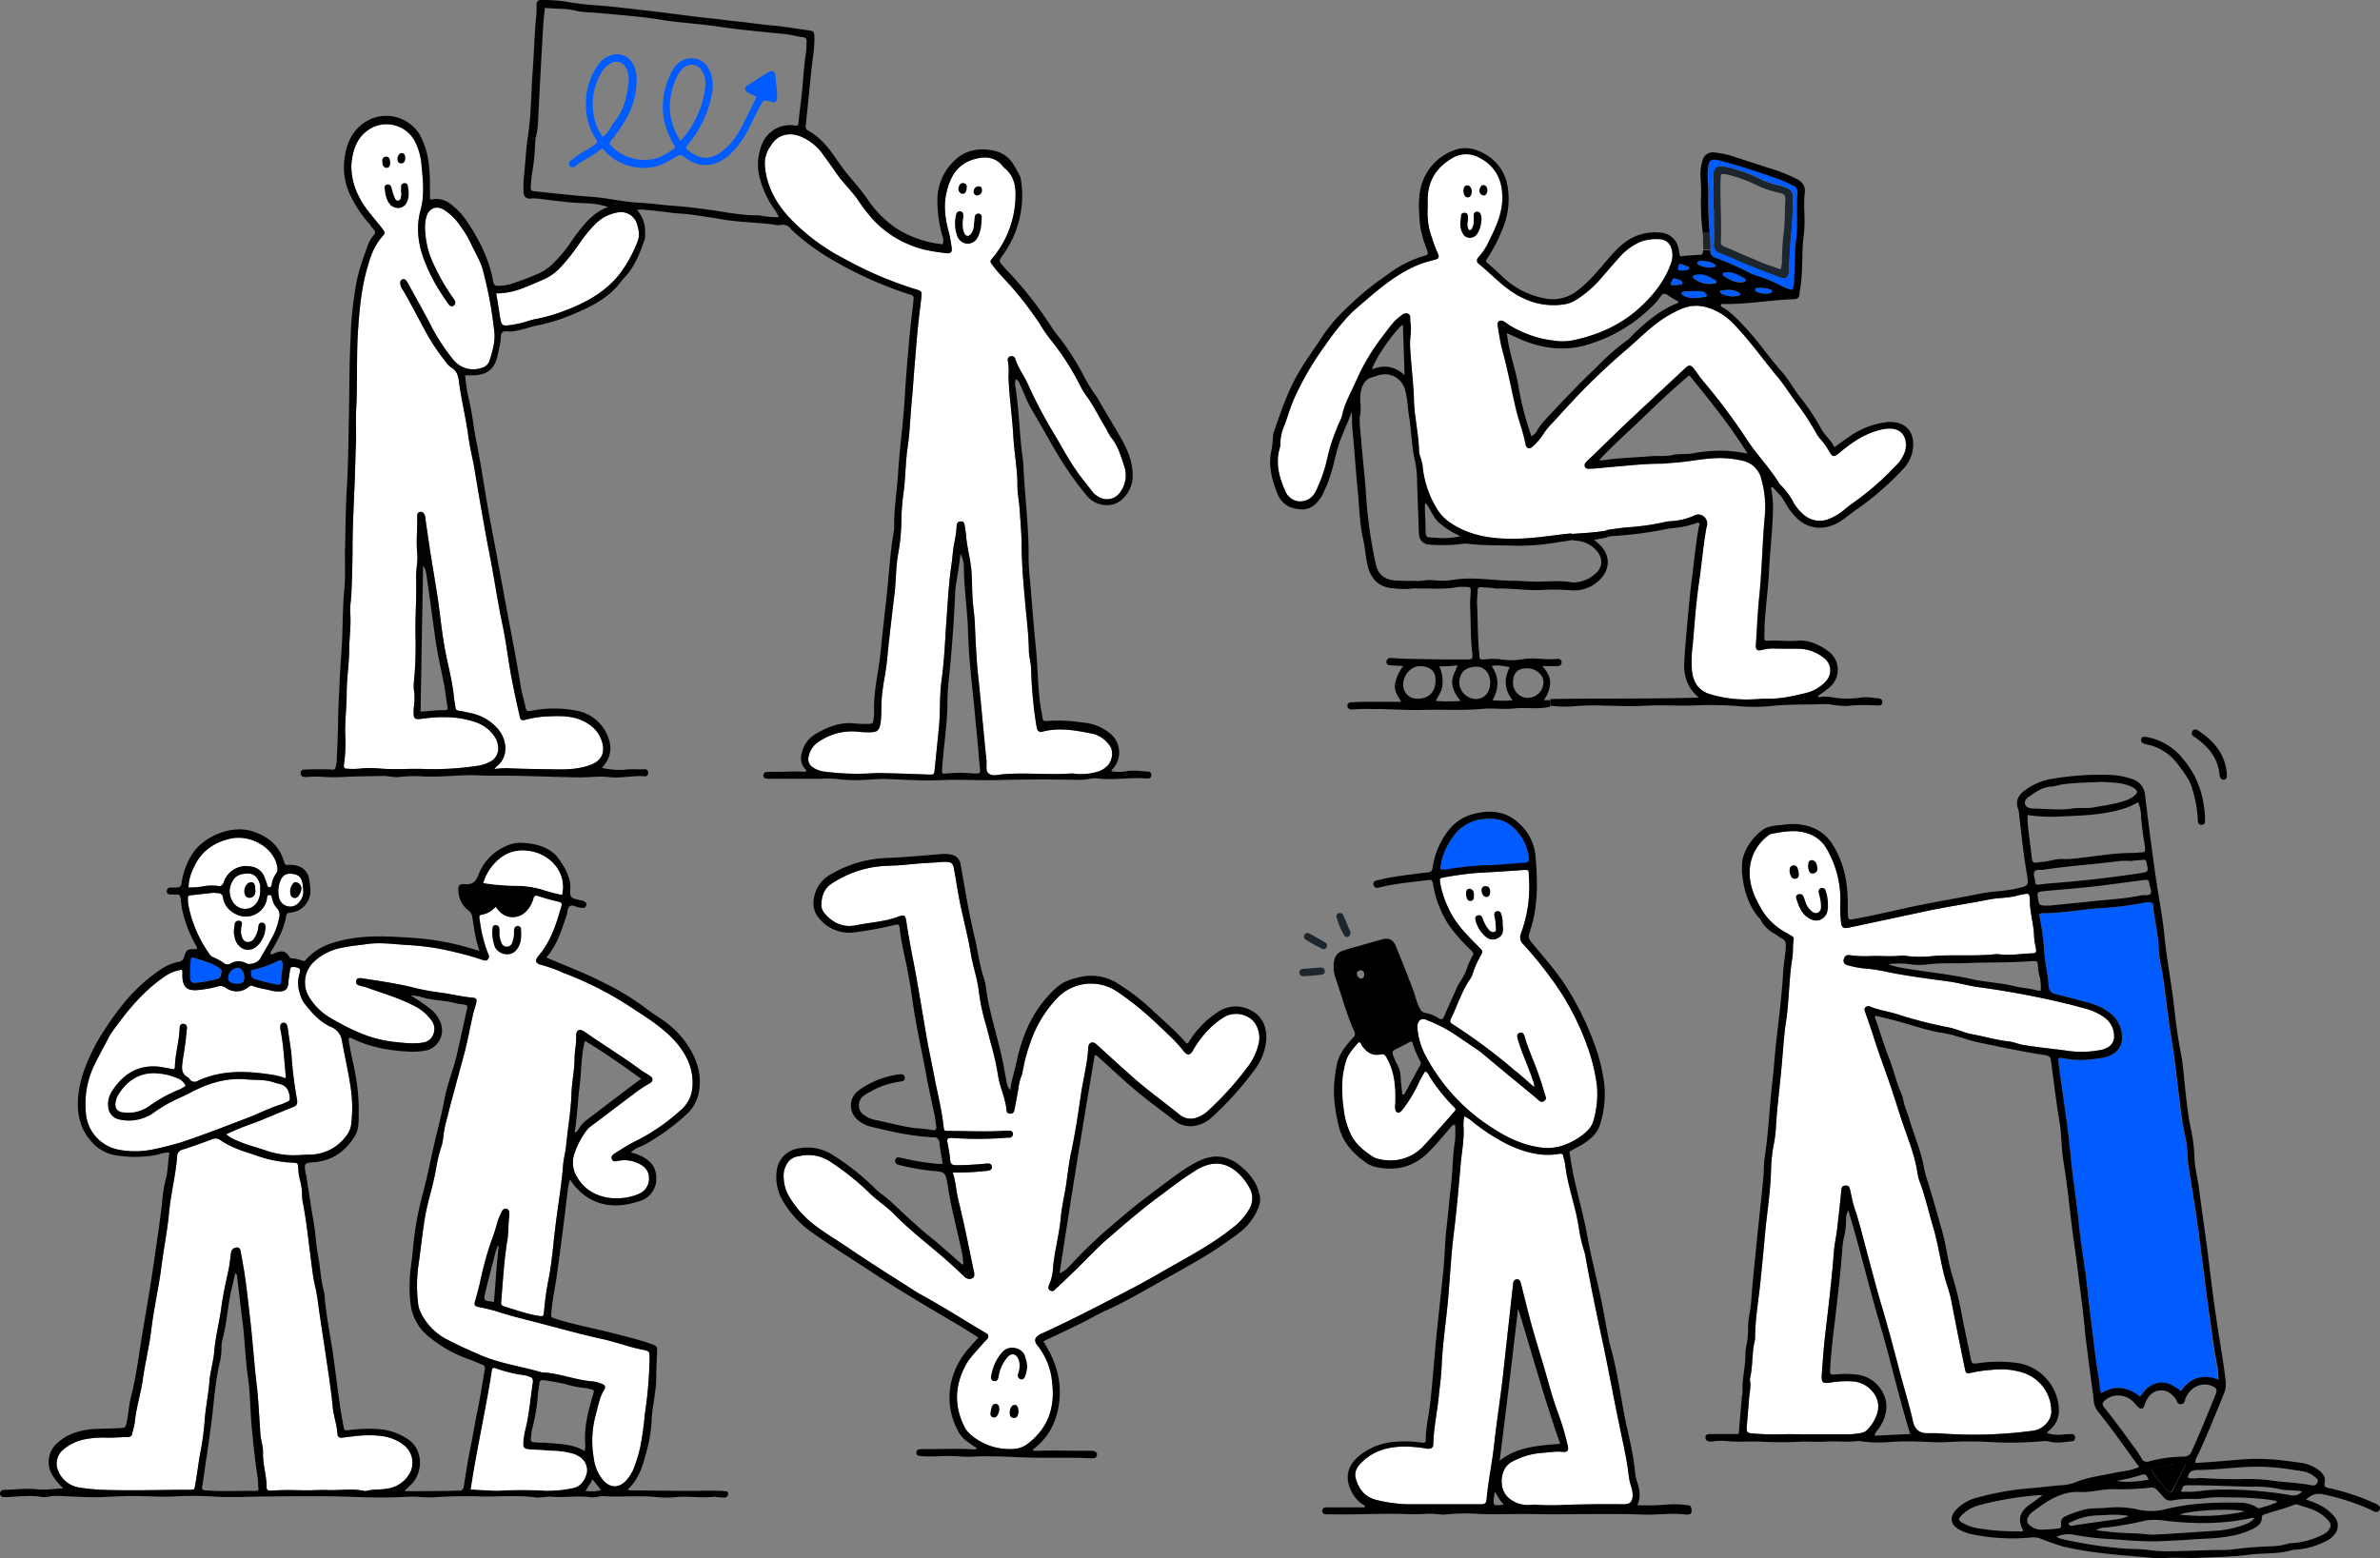 <svg xmlns="http://www.w3.org/2000/svg" width="853.341" height="558.899" viewBox="0 0 853.341 558.899">
  <rect x="0" y="0" width="853.341" height="558.899" fill="#808080" stroke="none"/>
  <g id="Layer_2_1_" transform="translate(0.1 0.3)">
    <path id="路径_181289" data-name="路径 181289" d="M228.5,86.3a47.23,47.23,0,0,1-6.7,12c-5.1,6.3-11.8,9.9-19.1,12.7a61.411,61.411,0,0,1-10.1,3c-2.7.4-5.3,1.7-8.1,2a2.92,2.92,0,0,1-.9.2c-3.8.5-3.9.5-4.5-3.3-.4-2.6-.8-5.2-1.3-8,6.5.1,11.8-2.8,17.3-5.1a18.22,18.22,0,0,0,6.1-4.6,71.162,71.162,0,0,0,6.4-8.1,49.49,49.49,0,0,1,5.4-6.7,14.817,14.817,0,0,1,8.3-4.5,6.041,6.041,0,0,1,6.9,3.8C228.9,81.9,229.4,84.1,228.5,86.3Z" fill="#fff"/>
    <g id="Layer_3">
      <path id="路径_181290" data-name="路径 181290" d="M725.5,374.5c-1.8-.3-3.5-1.1-5.4-1.3-4.5-.5-8.8-1.8-13.2-2.6-3.1-.6-6-2.1-9.2-2.6a158.642,158.642,0,0,1-18-4.7c-3-.9-6.1-1.3-9-2.5a1.657,1.657,0,0,0-2,.2c-.5.6-.2,1.2,0,1.8,1.1,3.2,2.3,6.5,3.3,9.8,1.8,5.6,3.9,11.1,5.8,16.7,1.5,4.4,2.8,8.8,4.3,13.2,2,5.9,4.4,11.7,5.3,17.9a17.387,17.387,0,0,0,1.1,3.9c1.8,5.1,3,10.3,4.5,15.4,1.8,6,2.6,12.2,4.2,18.2.7,2.5,1.6,5,2.2,7.6,1.6,8.4,3.3,16.8,5,25.1.3,1.5.6,1.8,2,1.5A48,48,0,0,1,714,491a26.233,26.233,0,0,1,11.8,1.2,14.587,14.587,0,0,1,9.6,13.9c-.1,3.2-3,6.2-6.5,6.7a158.268,158.268,0,0,1-33,1c-1.4-.1-2.9-.1-4.3-.1-3.2.2-5.1-1.1-5.8-4.2-1.4-6.3-3.4-12.5-5-18.8-1.9-7.2-3.8-14.4-5.9-21.5-2.7-9.1-5-18.3-7.5-27.5-.8-3.1-1.7-6.2-2.7-9.2-.7-2.1-1-4.2-1.5-6.3-.2-.9-.6-1.4-1.7-1.3s-1.3.7-1.4,1.6c-.4,4.4-.9,8.7-1.4,13.1-.3,3.2-1.1,6.3-1.3,9.5-.8,10.4-2.1,20.8-3.3,31.2-.4,4-.7,8.1-1,12.2-.2,3.2.3,3.5,3.4,3a34.814,34.814,0,0,1,7.2-.4,10.119,10.119,0,0,1,7.7,3.8,8.091,8.091,0,0,1,1.6,7.6,14.725,14.725,0,0,1-3.5,5.9,4.1,4.1,0,0,1-2.8,1.3,24.5,24.5,0,0,1-3.8.4H647.8c-3.1,0-6.2-.1-9.3,0a88.6,88.6,0,0,1-10.3-.3c-1.8-.2-2.1-.4-2-2.2.2-3.4.6-6.8.8-10.3.2-2.1.7-4.1.4-6.2a2.438,2.438,0,0,1,0-1.2c1-4.3.6-8.8,1.6-13.1a6.754,6.754,0,0,0,.2-1.4c0-6.4,1.1-12.7,1.8-19.1h0c.6-5.9,1.2-11.8,1.7-17.6.7-7.8,2-15.5,2.2-23.4a54.479,54.479,0,0,1,1.1-9.8,46.387,46.387,0,0,0,.7-6.4c.5-7.8,1.6-15.6,2.2-23.4.4-4.6.7-9.3,1.4-13.8,1.1-7.4,1-15,2.2-22.4.4-2.2.1-4.5.5-6.7a1.165,1.165,0,0,0-.7-1.4c-.5-.3-.9-.6-1.4-.9a22.659,22.659,0,0,1-10.2-10.1c-2.3-4.1-3.9-8.7-3.4-13.5a16.567,16.567,0,0,1,6.4-11.4,3.606,3.606,0,0,1,1.5-.8c4.2-.7,8.5-1.6,12.8-.1a11.973,11.973,0,0,1,6.9,5.6,36.478,36.478,0,0,1,4.8,20.4q0,3,.3,6c.2,1.8,1,2.2,2.8,1.8,9.8-2.1,19.7-4.2,29.5-6.3,6.9-1.4,13.8-2.4,20.8-3.8,3-.6,6.2-.5,9.3-1.2,1.2-.3,2.5-.6,3.7-.8.8-.2,1.4,0,1.5,1,0,.3.1.6.1,1-.1,4.4,1.4,8.7,1.5,13.1a35.445,35.445,0,0,0,.7,4.7c.2,1-.1,1.5-1.2,1.5-3.8.1-7.6.8-11.5.4a9.7,9.7,0,0,0-1.7-.1c-6.5.7-13.1.3-19.6.5-2.1,0-4.1.4-6.2.4a34.814,34.814,0,0,1-7.2-.4h-.7c-3.9.5-7.8,0-11.7.2a37.6,37.6,0,0,1-6.7-.3c-.8-.1-1.6-.2-2.1.7-.8,1.3-.4,2.6,1.2,2.9a34.673,34.673,0,0,0,5.6,1.1,56.557,56.557,0,0,1,8.1,1.2c7.6,1.6,15.3,2.5,23,3.6,3.6.5,7,1.6,10.6,2,10.2,1.4,20.4,3.3,30.4,5.7,2.6.6,5.1,1.3,7.6,2a19.992,19.992,0,0,1,6.9,3.3,8.27,8.27,0,0,1,3.2,6.2,4.373,4.373,0,0,1-2.6,4.5,8.017,8.017,0,0,1-3,.9,35.7,35.7,0,0,1-12.2,0C735.4,375.8,730.4,375.3,725.5,374.5Z" fill="#fff"/>
      <path id="路径_181291" data-name="路径 181291" d="M585.3,536.2c-.2,2.3-1.1,3-3.3,3-7.1-.1-14.1,0-21.1.2a76.87,76.87,0,0,1-9.6,0,9.64,9.64,0,0,0-2.4,0,10.591,10.591,0,0,1-7.5-2,7.4,7.4,0,0,1-3-5.3c-.4-2.7.5-6.7,3.9-8.3a26.969,26.969,0,0,1,10-3c2.6-.1,5.2-.7,7.9-.4,1.8.2,2.2-.5,1.8-2.3a93.185,93.185,0,0,0-3-10.3c-1.4-3.9-2.7-7.8-3.8-11.8-1.7-6.2-3.6-12.2-5.4-18.4-1.6-5.5-2.9-11-4.3-16.5-.2-.6-.3-1.2-.5-1.8a1.375,1.375,0,0,0-1-.8,1.4,1.4,0,0,0-1.5,1.1c-.1.6-.1,1.1-.2,1.7-.6,5.1-1.1,10.2-1.7,15.2-.6,5.5-1.2,11-1.8,16.4-.9,8.1-2.2,16.1-3.1,24.2-.7,6.8-2.2,13.6-2.8,20.4-.1,1.4-.8,1.7-2,1.7H506.2a50.039,50.039,0,0,1-13.3-1.7c-3.8-1.1-5.9-3.9-6.9-7.6-.6-2.2.4-4.1,2-5.6a18.35,18.35,0,0,1,8.4-4.9c4.7-1.3,9.5-1,14.3-.3a5.02,5.02,0,0,0,1.2.2c1.1,0,1.9-.4,1.9-1.6.1-5.3,1.2-10.5,1.8-15.7.4-4.1,1-8.1,1.2-12.2.3-8.1,1.6-16.1,2.3-24.1s1.1-16.1,2.1-24.1,1.7-16.1,2.4-24.1c.4-4.7,1.4-9.5,1-14.3a16.278,16.278,0,0,1,.3-3.1,9.53,9.53,0,0,1,3,1.9,70.489,70.489,0,0,0,12.5,8.1c5.9,2.8,12.1,4.6,18.7,3.4.8-.1,1.2.1,1.3.9.2,1,.6,2,.7,3,.6,5.4,2.2,10.6,3.5,15.9.6,2.2,1,4.5,1.4,6.8a51.085,51.085,0,0,0,2,8.6l.3,1.2c1.9,10.9,4.2,21.6,6.5,32.4,2,9.4,3.7,19,5.7,28.4,1.2,6.1,2.7,12.1,3.4,18.4a21.343,21.343,0,0,0,1,4.2A10.118,10.118,0,0,1,585.3,536.2Z" fill="#fff"/>
      <path id="路径_181292" data-name="路径 181292" d="M511.2,378.6a25.4,25.4,0,0,1-3-9.3,11.482,11.482,0,0,1-.1-1.9c.4-1.9,1.5-2.7,3.3-1.9a55.005,55.005,0,0,1,9.4,4.7c2.8,1.9,5.6,3.8,8.3,5.6a19.523,19.523,0,0,1,2.3,1.7c6.4,5.4,12.9,10.7,19.4,16.1.8.6,1.4,1.8,2.7,1s.4-1.9.2-2.8a119.533,119.533,0,0,0-4.6-13.1c-.8-2.2-1.8-4.5-2.4-6.8a5.022,5.022,0,0,0-.5-1.3,1.15,1.15,0,0,0-1.4-.5,1.216,1.216,0,0,0-.9,1.3,7.489,7.489,0,0,0,.4,1.6c1.4,4.8,3.6,9.2,5.1,13.9a5.954,5.954,0,0,1,.6,2.7c-2.5-2.2-4.7-4.2-7-6A201.528,201.528,0,0,0,520.7,367c-.9-.5-1-1-.6-1.9,2.4-4.8,3.9-10,7-14.4a7.218,7.218,0,0,0,.9-2,33.287,33.287,0,0,1,2.7-6.1c1-1.8.9-1.8-.5-3.2-3.3-3.4-6.7-6.6-9.2-10.7a37.031,37.031,0,0,1-4.5-11.1c-.1-.6-.2-1.3-.3-1.9s0-1.1.8-1.2a121.454,121.454,0,0,1,12.1-1.7c5.3-.3,10.5-.6,15.8-1,3.7-.2,3-.4,3.2,2.7a47.657,47.657,0,0,1-2.8,19.8,3.5,3.5,0,0,0,.9,4.2,139.2,139.2,0,0,1,13.4,17.2,94.783,94.783,0,0,1,9.3,18.9,63.965,63.965,0,0,1,3.6,14.8,33.993,33.993,0,0,1-1.3,12.3c-.7,2.5-2.6,4.1-4.5,5.5a24.859,24.859,0,0,1-7.3,3.6,17.985,17.985,0,0,1-8,.3c-7.6-1.2-13.9-5-20-9.3A68.481,68.481,0,0,1,511.2,378.6Z" fill="#fff"/>
      <path id="路径_181293" data-name="路径 181293" d="M282.3,416.7a8.157,8.157,0,0,0-1.4,5.5,13.955,13.955,0,0,0,2.3,7.2,35.914,35.914,0,0,0,8.4,9.4c4.4,3.4,9.3,6.2,13.9,9.4,6.8,4.6,13.8,9,20.7,13.4,1.3.8,2.5,1.7,3.9,2.4,7.9,4.3,15.5,9.2,23.3,13.8a1.289,1.289,0,0,1,.4,2.2,9.428,9.428,0,0,1-1,1c-2.3,2.8-5.1,5.3-6.8,8.6-3.8,7.2-4,14.5-.3,21.8a8.549,8.549,0,0,0,2.2,2.8,21.261,21.261,0,0,0,11.9,5.1c2.9.2,5.7.3,8.3-1.6,7.7-5.7,10.2-13.4,9-22.6a24.5,24.5,0,0,0-5.1-12.7c-1.6-1.9-1.1-3.2,1.1-4.3.3-.1.6-.3.9-.4,9.4-4.3,18.7-9.1,27.9-13.9,4.9-2.5,9.7-5.1,14.5-7.9,8.5-4.9,17.3-9.4,25-15.5A23.346,23.346,0,0,0,448,433a7.451,7.451,0,0,0,0-7.1,22.551,22.551,0,0,0-2.4-3.6c-4.6-5.5-10.1-7-16.7-3-1.6,1-3.1,2-4.6,3-3.5,2.5-6.9,5.1-10.4,7.7-5.9,4.5-11.4,9.2-17,14.1-3.8,3.3-7.2,7-10.8,10.5-2.5,2.5-5.1,4.9-7.6,7.3-.6.6-1.2,1.2-2.1.6s-.6-1.3-.3-2.1a17.391,17.391,0,0,0,1.3-5.1c.4-6.2,2.2-12.3,2.8-18.5.3-3.6,1.1-7.1,1.7-10.6.8-4.8,1.2-9.7,2.3-14.4,1.3-6.3,2.3-12.8,3.2-19.1.8-5.8,2.4-11.4,2.7-17.3.1-1.9,1.6-2.4,3-1.1,4.7,4.3,9.4,8.6,14.2,12.8,5,4.3,10.4,8.2,15.6,12.4a6.116,6.116,0,0,0,6.1,1,10.9,10.9,0,0,0,3.9-2.3,112.77,112.77,0,0,0,14.3-15.8,22,22,0,0,0,4.1-8.9c.6-3.4-.8-7.2-3.5-8.8a8.628,8.628,0,0,0-9.5.1,28.184,28.184,0,0,0-5.3,4.4,35.394,35.394,0,0,0-5.4,7.3c-1.1,1.8-1.9,1.8-3.3.2a49.067,49.067,0,0,0-4.3-4.8c-2.7-2.6-5.4-5.2-8.2-7.7a101.965,101.965,0,0,0-11.7-9.1,16.778,16.778,0,0,0-20.9,2.3,43.266,43.266,0,0,0-9.8,16,61.357,61.357,0,0,0-2.8,10.4,8.3,8.3,0,0,1-.6,2.1,21.624,21.624,0,0,0-1,4.4c-.4,2.5-.9,5-1.4,7.5a1.375,1.375,0,0,1-1.5,1.3,1.155,1.155,0,0,1-1.3-1.1v-.1c-.4-4.4-2.5-8.4-3.1-12.8a97.324,97.324,0,0,0-2.4-10.7c-.7-2.5-1.3-5.1-2-7.6a72.086,72.086,0,0,1-2.4-11.2c-.5-4.7-2.1-9.1-2.9-13.8-.9-5.5-2.3-10.9-3.5-16.4-1-4.6-1.7-9.3-2.5-13.9-.4-2.2-1-2.7-3.2-2.7-1,0-2.1.1-3.1.2-3.6.2-7.2.4-10.8.8-4.1.5-8.3.2-12.4,1a38.749,38.749,0,0,0-14.7,6c-2.5,1.8-3.3,4.4-3.4,7.3a4.546,4.546,0,0,0,1.1,3.1c2.9,3.5,6.7,5.2,11,4.4,5.3-1.1,10.8-1.3,15.9-3.3,1.6-.6,2.1-.2,2.4,1.5.7,4.6,1.5,9.1,2.4,13.7,1.8,9.1,3.2,18.2,4.8,27.4.9,5.3,2.1,10.6,3.1,16,1.1,5.6,2.5,11,3.1,16.7.2,1.7.2,1.7,1.9,1.7,6.9,0,13.8.4,20.6-.1h1.2a1.2,1.2,0,0,1,1.2,1.1v.1a1.3,1.3,0,0,1-1.1,1.3h-.7a129.707,129.707,0,0,1-18.7.2c-.5,0-1.1-.1-1.7-.1-1.1,0-1.6.4-1.3,1.6.4,2.1.8,4.2,1,6.4.1,1.3.7,1.8,2,1.8,3.4,0,6.7-.2,10.1-.5a9.149,9.149,0,0,1,1.7-.1,1.11,1.11,0,0,1,1.1,1.1,1.065,1.065,0,0,1-.8,1.3,5.822,5.822,0,0,1-1.9.3,85.47,85.47,0,0,1-11.3.5c1.1,3.3,1.2,6.6,2,9.8,2.1,8.5,3.8,17.2,5.6,25.8a1.7,1.7,0,0,1,.1.7c.1,1.3-.3,1.7-1.6,1.9a2.814,2.814,0,0,1-2.1-1c-1.1-1-2.2-2.1-3.3-3.1-7.1-6.6-15-12.3-21.8-19.2-2.7-2.8-6-4.8-8.7-7.5a94.2,94.2,0,0,0-14-11.2,14.17,14.17,0,0,0-11.5-2A5.421,5.421,0,0,0,282.3,416.7Z" fill="#fff"/>
      <path id="路径_181294" data-name="路径 181294" d="M682.9,161.5a12.965,12.965,0,0,1-3.5,5.4,100.681,100.681,0,0,1-15.2,13.2,39.192,39.192,0,0,0-3.2,2.5,20.472,20.472,0,0,1-5.1,3.1,8.737,8.737,0,0,1-9.8-1.8,15.764,15.764,0,0,1-3.4-4.3,24.261,24.261,0,0,0-4.3-5.8l-.5-.5c-3.6-6-8.6-10.9-12.3-16.8a210.864,210.864,0,0,0-15.1-20.1c-1.2-1.4-2.2-3-3.3-4.4-1.1-1.5-1.8-1.5-3.1-.3-6.6,6.2-13.2,12.3-19.8,18.5-4.8,4.5-9.4,9.1-14.2,13.7a13.652,13.652,0,0,0-1.7,1.7,1.4,1.4,0,0,0-.3,1.5,1.274,1.274,0,0,0,1.4.7c2.6,0,5.2-.4,7.9-.6,5.9-.5,11.9-1.2,17.9-1.2,1.3,0,2.7-.2,4-.3,6.1-.3,12.2-1.9,18.3-1.7a35.652,35.652,0,0,1,7.3,1,8.729,8.729,0,0,1,6.5,6.7,36.3,36.3,0,0,1,1.2,13.1c-.9,9.6-1,19.3-2,28.9-.6,5.7-.8,11.5-1.2,17.2-.1,1.9.4,2.3,2.2,1.9a15.386,15.386,0,0,1,4.8-.5c3.1.1,6.1,0,9.1.1a14.9,14.9,0,0,1,8.9,3.8,5.522,5.522,0,0,1,.1,7.8,13.931,13.931,0,0,1-6.6,4.1c-4.8,1.2-9.6,2.3-14.6,2.2-1.6-.1-3.3.2-5,.2a45.8,45.8,0,0,1-15.6-1.9c-3.8-1.3-5.7-4.1-6.2-8a39.592,39.592,0,0,1,.2-9.1c.7-7.9,1.2-15.8,2.4-23.6.8-5.6,1.3-11.3,2.2-16.9a23.8,23.8,0,0,1,.5-2.6,3.229,3.229,0,0,0-1.3-3.6,3.013,3.013,0,0,0-3.4-.1,24.046,24.046,0,0,1-7.9,1.9,12.255,12.255,0,0,0-1.9.2,87.934,87.934,0,0,1-13.5,2c-2.7.2-5.3.6-8,1v.2a79.807,79.807,0,0,1-8.4.9c-1.4.1-2.7.2-4.1.3V191c-6.5.6-13,1.8-19.5,1.9-8.8.2-17.4-.9-24.8-6.3a16,16,0,0,1-4.2-4.8,35.487,35.487,0,0,1-4.9-14.9,19.809,19.809,0,0,0-.8-3.3,7.512,7.512,0,0,1-.5-2.6c-.1-3.8-.8-7.5-1.2-11.2h0a49.059,49.059,0,0,1-.6-6.6c-.2-6.5-1.1-12.9-1.4-19.4-.1-2.9.6-5.7.1-8.6-.2-1,.4-2.5-.9-3s-2.2.6-3.2,1.3c-2.4,1.9-4,4.5-5.9,6.9a76.04,76.04,0,0,0-9.7,16.5c-1.7,3.8-3.8,7.4-4.7,11.5-.4,1.8-1.5,3.5-2.1,5.3a63.973,63.973,0,0,0-3.3,10.5,53.012,53.012,0,0,1-3.5,10.4,10.075,10.075,0,0,1-1.2,2.3,6.037,6.037,0,0,1-6.2,2.5h0a6.01,6.01,0,0,1-4.2-3.7c-2.2-4.9-3.5-10-1.9-15.4a6.153,6.153,0,0,0,.2-1.9,16.34,16.34,0,0,1,1.3-5.8c1.3-3.3,2.2-6.8,3.7-10.1a106.051,106.051,0,0,1,11.1-19,93.379,93.379,0,0,1,8.3-10.5c2.1-2.2,4.5-4.1,6.8-6.1,5.7-4.9,11.6-9.6,18.7-12.4a46.4,46.4,0,0,1,5.3-1.6c1.6-.4,1.9-.9,1.2-2.4a53.656,53.656,0,0,1-2.1-5.6,26.03,26.03,0,0,1-1.5-10.4V71.9c-.1-6.8,2.7-11.8,8.5-15.3a9.659,9.659,0,0,1,10.1-.3,14.3,14.3,0,0,1,8,11.4c1,7-1.8,12.8-4.7,18.7a22.672,22.672,0,0,1-3.7,5.6,1.38,1.38,0,0,0-.3.4,1.423,1.423,0,0,0,.4,1.9c5.2,4.2,9.6,9.4,15.9,12.3a24.767,24.767,0,0,0,14.4,2.3,11.094,11.094,0,0,0,4.7-1.7,38.49,38.49,0,0,0,7.9-6.6c2.4-2.7,4.7-5.5,7.1-8.1a21.122,21.122,0,0,1,8.3-6.2,16.441,16.441,0,0,1,6.6-.8,4.382,4.382,0,0,1,4.2,3.3,8.275,8.275,0,0,1-.3,5.8c-2.3,6.2-6.4,11.2-11.2,15.6-6.9,6.2-15.1,9.8-24.1,11.6a19.988,19.988,0,0,1-6.9,0,36.76,36.76,0,0,1-12.1-3.6,27.573,27.573,0,0,1-4.4-2.5,8.342,8.342,0,0,0-1.2-.8c-1.3-.6-2.3.1-2.1,1.5.5,2.9.9,6,1.7,8.9,1.9,6.9,3.2,13.9,4.8,20.8,1,4.4,2.7,8.5,3.5,12.9.3,1.6,1.4,1.9,2.6.8a21.61,21.61,0,0,0,3.9-4.6,23.712,23.712,0,0,1,3.2-3.9c1.9-2,3.8-4.2,5.7-6.2a234.172,234.172,0,0,1,19.6-19c3.7-3.1,7.1-6.5,10.8-9.5a42.69,42.69,0,0,1,9.6-5.9c5.1-2.4,9.9-1.3,14.4,1.3,3,1.7,5.3,4.3,7.6,6.9,4.6,5.1,8.6,10.8,13,16,2.4,2.9,4.4,6.1,6.6,9.1a95.686,95.686,0,0,1,7.1,10.8,13.737,13.737,0,0,0,1.3,2,25.4,25.4,0,0,1,3.6,5c1.1,1.9,1.6,1.8,3.3.5,4.6-3.9,9.5-7.3,15.6-8.6a11.53,11.53,0,0,1,2.6-.3C682.6,153.4,683.9,157.8,682.9,161.5Z" fill="#fff"/>
      <path id="路径_181295" data-name="路径 181295" d="M396.5,274.8a8.175,8.175,0,0,1-3.6,1.8,19.619,19.619,0,0,1-7.6.6,4.868,4.868,0,0,0-1.2-.1c-8.2.6-16.5-.4-24.7.3-1.6.1-3.5.8-4.9-.2s-.7-3.2-.9-4.8c-1-9.5-1.8-19.1-2.8-28.6-.8-7-1.1-14.1-1.4-21.1-.1-1.7-.3-3.4-.5-5.2-.5-3.9-.4-7.8-.6-11.7-.2-4.7-1.6-9.2-2-13.8-.1-1.3-.3-2.5-.5-3.8-.1-.8-.4-1.6-1.5-1.5s-1.4.8-1.4,1.7c-.1,3.3-1.1,6.5-1.4,9.9s-.9,6.7-1.2,10c-.5,5.3-.8,10.7-1.2,16-.4,6.4-.7,12.9-1.6,19.3-.8,5.8-.4,11.7-1,17.5-.5,4.9-1,9.9-1.5,14.8-.2,1.6-.3,1.6-2,1.6-5.2-.2-10.4-.4-15.6-.5-2-.1-4,0-6,.1a87.066,87.066,0,0,1-15.3-.6,9.32,9.32,0,0,1-4.9-1.7,3.381,3.381,0,0,1-1.4-3.6,8.158,8.158,0,0,1,4-5.7,20.936,20.936,0,0,1,14.4-3.3,30.877,30.877,0,0,0,4.3.1c2-.1,2.6-.8,3-2.7.6-3,.3-6,.5-8.9.3-4.7,1.4-9.2,1.9-13.8.8-8.3,1.8-16.6,2.8-24.8.5-4.5.4-9.1,1.2-13.6a71.738,71.738,0,0,0,1.2-13.1,84.423,84.423,0,0,1,.9-10c.6-5.3.6-10.6,1.4-15.8.8-5.7.9-11.4,1.5-17,.4-4.7.7-9.3,1.1-13.9.4-4.5.7-9,1.2-13.4.3-2.9.7-5.7,1-8.6.3-2.5.3-2.6-2.1-3.3a134.7,134.7,0,0,1-25.3-10.8,73.5,73.5,0,0,1-20.2-15.2c-4.5-5-7.8-10.9-8.4-17.9a10.286,10.286,0,0,1,2-7.4c2-3.7,6-5.1,10.1-3.7a18.21,18.21,0,0,1,8.6,6.6c1.7,2.3,3.4,4.7,5,7,2.2,3.2,5.1,5.9,7.4,9.1a69.194,69.194,0,0,0,5.2,6.9,37.4,37.4,0,0,0,21.7,11.8c1.7.3,3.4.5,5,.7s2.2-.4,1.9-2.1a51.162,51.162,0,0,0-1-5.4c-1.2-4.4-1.9-9-1-13.5,1.5-7.3,4.8-11.8,11.8-13.1,3.1-.6,6.1,0,8.3,2.6a6.471,6.471,0,0,0,.8.9c3.5,2.8,4.2,6.6,4,10.8a35.384,35.384,0,0,1-8.1,21.4c-1.2,1.4-1.1,1.4.1,3,2.4,3.2,5.3,5.9,7.9,9a126.993,126.993,0,0,1,8.9,11.9,47.8,47.8,0,0,0,4.1,5.9A93.635,93.635,0,0,1,387.2,138a24.95,24.95,0,0,0,2.1,3.5c2.8,3.8,4.8,8.1,7.3,12.1a26.936,26.936,0,0,0,1.6,2.9c2.5,2.9,3.5,6.6,4.7,10.1a10.162,10.162,0,0,1-1.2,9.4c-.1.1-.1.2-.2.3a5.755,5.755,0,0,1-8,1.4,6.549,6.549,0,0,1-1.8-1.5c-1.9-2.5-4-5-5.8-7.6-3.3-4.7-5.9-9.8-8.9-14.7a164.012,164.012,0,0,1-8.4-16.1c-1.4-3.1-3.5-5.9-4.6-9.2,0-.1-.1-.2-.1-.3a1.4,1.4,0,0,0-1.8-.8,1.367,1.367,0,0,0-.8,1.8,23.535,23.535,0,0,1,.2,5.3c.2,7.1,1.3,14.1,1.7,21.2.3,6,1.5,12,1.5,18.1,0,2.9.6,5.7.8,8.6.3,4.5.7,8.9.7,13.4.1,6.4.6,12.7,1.2,19.1.5,6,1.3,11.9,1.4,17.9,0,2.3.8,4.6.8,6.9a160.41,160.41,0,0,0,1.8,19.6c.1.5.2,1.1.3,1.6,0,.1.1.2.1.3a1.431,1.431,0,0,0,1.9.8c6.1-1.6,12.2-.4,18.2.8a10.426,10.426,0,0,1,5.5,3.7C399.4,268.7,398.9,272.8,396.5,274.8Z" fill="#fff"/>
      <path id="路径_181296" data-name="路径 181296" d="M794.7,489.7c.3,1.5.3,3.1.5,4.9-5.7-2.1-10.1-.8-13.5,4.1-2.3-1.7-4.7-3.4-7.8-3s-5.1,2.4-6.9,5c-4.3-3.4-8.8-4.4-13.8-1.4a1.929,1.929,0,0,1-.3-1c-.3-3.8-1.1-7.6-1.6-11.4-1.1-9-2.1-17.9-3.2-26.9-.7-6.4-1.9-12.8-2.6-19.2q-.9-8.55-2.1-17.1c-1-7-1.4-14-2.4-21-.7-4.7-1.3-9.5-2-14.2-.4-2.8-.8-5.7-1.1-8.5-.1-.7.2-1,1-.9l1.2.2c4.7,1,9.4.5,14.1-.3a10.541,10.541,0,0,0,3.9-1.7,6.267,6.267,0,0,0,2.6-4.7,10.828,10.828,0,0,0-3.8-9.2,21.484,21.484,0,0,0-9-4.3c-3.7-1-7.4-2-11.1-2.9a2.678,2.678,0,0,1-2.3-2.6c-.3-4-1.2-7.9-1.6-11.9a88.587,88.587,0,0,0-1.6-12.6c-.4-1.7-.3-1.9,1.4-1.9,6.9,0,13.7-1.4,20.5-1.8a118.227,118.227,0,0,0,15.7-2,9.149,9.149,0,0,1,1.7-.1.888.888,0,0,1,1.2.7v.3c.4,5.2,2,10.2,2,15.4,0,3.4,1,6.6,1.5,9.9,1.1,8,2,16,3.3,24,1.4,8.8,2.2,17.6,3.4,26.4.4,2.8.9,5.5,1.5,8.2.8,3.7.5,7.5,1.2,11.2,1.2,6.8,2.2,13.7,3.2,20.6,1.3,9.5,2.4,19,3.7,28.5C792.5,475.6,793.3,482.7,794.7,489.7Z" fill="#015cff"/>
      <path id="路径_181297" data-name="路径 181297" d="M795.7,277.5c-.5-5.7-3.8-9.7-8.1-12.9-.4-.3-.8-.5-1.2-.8a1.321,1.321,0,1,1,1.3-2.3c.1,0,.1.1.2.1,5.7,3.7,9.8,8.5,10.4,15.4v1.2a1.028,1.028,0,0,1-1,1.1,1.174,1.174,0,0,1-1.4-1h0A1.884,1.884,0,0,1,795.7,277.5Z"/>
      <path id="路径_181298" data-name="路径 181298" d="M771.2,526.4c2.3-1.1,8.9-2,12.1-1.8a.972.972,0,0,1-.1.9c-1.4,2.8-2.7,5.5-4.2,8.3-.7,1.4-1,1.4-2,.3C774.9,531.8,772.5,529.5,771.2,526.4Z"/>
      <path id="路径_181299" data-name="路径 181299" d="M780.3,273.2a18.224,18.224,0,0,0-10.6-6.5c-1-.3-2.2-.3-2.1-1.8.1-1,.9-1.2,2.8-.7a21.357,21.357,0,0,1,12.3,7.8c5.1,6,7.4,13,7.8,20.7v1.7a1.11,1.11,0,0,1-1.1,1.1,1.174,1.174,0,0,1-1.4-1h0a3.084,3.084,0,0,1-.1-1,42.136,42.136,0,0,0-1.9-10.6C785,279,782.5,276.2,780.3,273.2Z"/>
      <path id="路径_181300" data-name="路径 181300" d="M651.5,310.8a1.73,1.73,0,0,1-1.1,2.1,1.407,1.407,0,0,1-1.8-.6v-.1a4.058,4.058,0,0,1-.4-1.9c0-1.6.5-2.2,1.5-2.1S651.3,309.3,651.5,310.8Z"/>
      <path id="路径_181301" data-name="路径 181301" d="M649.4,329.5c-3.4-1.4-4.5-4.5-5.5-7.7a1.138,1.138,0,0,1,.8-1.4h.2a1.351,1.351,0,0,1,1.6.7h0c.3.8.6,1.6.9,2.5a6.577,6.577,0,0,0,2.1,2.9,1.973,1.973,0,0,0,2.2.5,2.11,2.11,0,0,0,1.1-2,13.423,13.423,0,0,0-.4-3.5c-.1-.5-.3-1.1-.4-1.6-.1-.8,0-1.5.9-1.7a1.284,1.284,0,0,1,1.6.9v.1a15.284,15.284,0,0,1,.8,5.2,6.578,6.578,0,0,1-.4,2.8,4.121,4.121,0,0,1-5.5,2.3Z"/>
      <path id="路径_181302" data-name="路径 181302" d="M641.6,311.5a1.32,1.32,0,0,1,1.1-1.4,1.391,1.391,0,0,1,1.7.9h0a7.493,7.493,0,0,1,.4,1.6c.2,1.3-.1,2-.9,2.2a1.461,1.461,0,0,1-1.9-1h0A3.428,3.428,0,0,1,641.6,311.5Z"/>
      <path id="路径_181303" data-name="路径 181303" d="M634.8,104.8a7.722,7.722,0,0,1-5.2-.5.687.687,0,0,1-.3-.9.664.664,0,0,1,.5-.4,12.694,12.694,0,0,1,5.1.5.715.715,0,0,1,.5.9C635.2,104.6,635,104.8,634.8,104.8Z" fill="#015cff"/>
      <path id="路径_181304" data-name="路径 181304" d="M625.3,100.7c-2.9.7-5.2-.7-7.5-2.1a.651.651,0,0,1-.2-.9,1.38,1.38,0,0,1,.4-.3c2.9-.7,5.2.8,7.5,2.1a.54.54,0,0,1,.2.8C625.6,100.6,625.5,100.7,625.3,100.7Z" fill="#015cff"/>
      <path id="路径_181305" data-name="路径 181305" d="M623.5,105.7a8.694,8.694,0,0,1-6.7-.9.574.574,0,0,1-.2-.7c.1-.1.2-.2.3-.2,3.1-.5,4.3-.4,6.7.9a.574.574,0,0,1,.2.7C623.7,105.5,623.6,105.6,623.5,105.7Z" fill="#015cff"/>
      <path id="路径_181306" data-name="路径 181306" d="M616.8,64.4c-.2,7.3.4,14.7.1,22a1.562,1.562,0,0,0,1.2,1.7c4.6,2,9.2,4,13.8,5.9,2,.8,4.2,1.5,6.4,2.3a8.982,8.982,0,0,0,.5-3.6c.1-3,.2-6.1.6-9.1.5-3.9.4-7.8.6-11.7.1-2.3-.1-2.5-2.4-3.1a36.855,36.855,0,0,1-7.9-2.7,50.821,50.821,0,0,0-10.5-3.8C616.8,61.9,616.9,61.8,616.8,64.4Zm-2.4,11c-.5-4.3-.1-8.3-.2-12.3-.1-3.3,1.3-4.3,4.5-3.6A55.642,55.642,0,0,1,631.3,64a28.8,28.8,0,0,0,5.6,2c.9.2,1.9.5,2.8.8,2.5.9,3.1,1.6,3.1,4.2a133.274,133.274,0,0,1-.8,14.1c-.3,3.7-.4,7.3-.7,11v1.2c-.2,2-1.2,2.7-3.1,2-3.7-1.4-7.5-2.8-11.1-4.3-3.5-1.4-7-3.1-10.6-4.5a2.921,2.921,0,0,1-2.1-3c.1-4.2,0-8.3,0-12.1Z" fill="#1d252d"/>
      <path id="路径_181307" data-name="路径 181307" d="M612.3,61.7c.2-5,.8-5.5,5.6-4.2,6.8,1.9,13.6,4.1,20.3,6.5,1.6.7,3.3,1.4,4.8,2.2a2.418,2.418,0,0,1,1.5,2.5c-.6,5.6.2,11.2-.5,16.8-.6,4.8-.5,9.7-.7,14.6a9.223,9.223,0,0,1-.7,3.6,22.817,22.817,0,0,1-5.1-2.1,50.037,50.037,0,0,0-7.6-3,15.327,15.327,0,0,1-2.7-1.1,106.693,106.693,0,0,0-12-5.3,2.617,2.617,0,0,1-2-2.8v-.1c0-2.1-.1-4.2-.2-6.4a125.47,125.47,0,0,1-.5-13.7C612.6,66.6,612.2,64.1,612.3,61.7Zm1.9,1.5c.1,4-.2,8,.2,12.3V87.4a2.818,2.818,0,0,0,2.1,3c3.5,1.4,7,3.1,10.6,4.5,3.7,1.5,7.4,2.9,11.1,4.3,1.9.7,2.9,0,3.1-2V96c.2-3.7.3-7.3.7-11,.4-4.7.7-9.4.8-14.1,0-2.6-.6-3.3-3.1-4.2a22.882,22.882,0,0,0-2.8-.8,28.8,28.8,0,0,1-5.6-2,50.95,50.95,0,0,0-12.6-4.4C615.5,58.8,614.1,59.9,614.2,63.2Z" fill="#015cff"/>
      <path id="路径_181308" data-name="路径 181308" d="M615,95.1c-.5,1.3-7.3.2-6.5-1.3C608.8,92.6,614.8,93.5,615,95.1Z" fill="#015cff"/>
      <path id="路径_181309" data-name="路径 181309" d="M613.2,89.2l-2.6.1c-.1-2.1,0-4.2-.2-6.3l2.5-.2c.2,2.1.3,4.2.3,6.4Z" fill="#1d252d"/>
      <path id="路径_181310" data-name="路径 181310" d="M611.3,106.2c-2.8.2-5.7,1-8.3-.7a.6.6,0,0,1,.3-1.1c2.2-.1,4.2-.3,6.2-.3a2.951,2.951,0,0,1,2.2,1.1.619.619,0,0,1,.1.8C611.6,106.1,611.5,106.1,611.3,106.2Z" fill="#015cff"/>
      <path id="路径_181311" data-name="路径 181311" d="M614.7,101.2a9.217,9.217,0,0,1-7.7-1.8.627.627,0,0,1-.2-.8c.1-.1.2-.2.3-.2,2.9-1.1,5.3.2,7.8,1.7a.54.54,0,0,1,.2.8C615.1,101.1,614.9,101.2,614.7,101.2Z" fill="#015cff"/>
      <path id="路径_181312" data-name="路径 181312" d="M852.7,539.6a5.558,5.558,0,0,0-1.7-.9,77.859,77.859,0,0,0-16.1-5.3c-1.2-.2-1.8-.6-1.5-2,.4-1.7-.5-3.1-1.8-4.2a13.645,13.645,0,0,0-7-2.9c-2.6-.4-5.2-.7-7.8-1a76.191,76.191,0,0,0-15.1,0c-4.8.4-9.7.8-14.7,1.1a3.986,3.986,0,0,1,.7-2.4c3.4-7.1,6.3-14.5,9.3-21.8a9.8,9.8,0,0,0,.9-5.3c-.5-4.3-1.2-8.7-1.9-13-1.5-9.2-2.8-18.5-3.9-27.8-1.1-9.5-2.6-19-3.8-28.5-.5-3.6-1.5-7.2-1.6-10.9a55.026,55.026,0,0,0-1.4-10.7c-.9-4.5-1.4-9.2-1.9-13.8-.5-4.5-.8-9.1-1.7-13.5-.9-4.8-1.6-9.6-2.1-14.5-1-9.1-2.8-18.2-3.7-27.3-.6-6.1-1.8-12.2-2.7-18.2-1.6-10.6-2.9-21.2-4.2-31.8a6.541,6.541,0,0,0-4.6-5.8,28.3,28.3,0,0,0-8.2-1.5,103.345,103.345,0,0,0-21.5,1.6,22.406,22.406,0,0,0-9,4.1c-2.1,1.6-3.3,3.7-2.2,6.5a4.529,4.529,0,0,1,.3,1.6c.8,7.2,1.6,14.5,2.8,21.6.8,4.5.6,4.4-3.9,5.4-4.2,1-8.6.9-12.8,1.8-7.4,1.5-14.8,2.7-22.1,4.2-7.9,1.6-15.7,3.6-23.7,5-1.1.2-1.6-.1-1.6-1.1-.1-1.3-.1-2.7-.1-4.1.1-7.5-1.2-14.6-5.1-21.1a15.04,15.04,0,0,0-8.1-6.8,20.563,20.563,0,0,0-9.2-.9c-2.6.4-5.3.2-7.8,1.7-4.1,2.9-7.4,7.8-7.7,12.4,0,1.4-.1,2.3,0,3.2.6,6,2.1,11.6,6.2,16.3a3.592,3.592,0,0,1,.7,1,11.715,11.715,0,0,0,4.6,4.5c1,.5,1.8,1.3,2.8,1.8,1.3.6,1.4,1.5,1.4,2.7-.1,2.9-.7,5.7-.9,8.6-.5,8.8-1.6,17.5-2.6,26.2-.5,4.8-.8,9.7-1.4,14.5-1,8.9-1.3,17.8-2.7,26.7-.4,2.4-.2,5-.5,7.4-.8,8.5-1.8,17-2.6,25.5-.6,6.1-1.3,12.2-1.7,18.4-.2,3.1-1.1,6.2-1.1,9.3a33.533,33.533,0,0,1-.7,7.1,13.575,13.575,0,0,0-.3,2.9c0,4.6-1.3,9-1,13.6a2.919,2.919,0,0,1-.2.9c-.4,4.6-.8,9.2-1.2,13.9h-9.7a6.151,6.151,0,0,0-1.4.1,1.115,1.115,0,0,0-.8,1.3,1.17,1.17,0,0,0,.8,1.1,3.762,3.762,0,0,0,2.1.1,20.614,20.614,0,0,1,4.3-.1c4.6.5,9.2,0,13.9.3a125.231,125.231,0,0,0,13.7-.1c2.9,0,5.8.2,8.8,0,3.7-.2,7.5.3,11.2-.2a3.4,3.4,0,0,1,1,.1,44.916,44.916,0,0,0,11,.2c3.2-.2,6.4-.2,9.6-.1,3.3.1,6.7.4,10.1.2a136.43,136.43,0,0,1,14.3-.1,129.692,129.692,0,0,0,19.7-.2,9.2,9.2,0,0,1,3.3.2c2.6.6,5.1,0,7.6-.2h.1a1.146,1.146,0,0,0,1-1.3v-.2a1.2,1.2,0,0,0-1.2-1.1c-1.1,0-2.2.1-3.3.2a13.736,13.736,0,0,1-5.7-.6c.7-.6,1.1-1,1.6-1.5a8.736,8.736,0,0,0,2.8-7.1,17.511,17.511,0,0,0-15-16.5,51.028,51.028,0,0,0-14.6.2c-1.3.2-1.7-.3-1.9-1.3-1.2-6.1-2.6-12.2-3.7-18.3a127.037,127.037,0,0,0-3.2-12.5c-1.5-5.2-2.1-10.7-3.6-15.9-1.8-6.4-3.6-12.8-5.6-19.1a22.916,22.916,0,0,1-.7-2.8c-1.1-6.3-3.7-12.2-5.5-18.3-.6-2-1.5-3.9-1.9-5.9a17.1,17.1,0,0,0-.9-3c-1.8-4.1-2.7-8.4-4.4-12.7s-3-8.8-4.5-13.1c-.2-.5-.7-1.1-.2-1.8,3.3.8,6.5,1.5,9.8,2.5,4.6,1.3,9.2,2.9,13.9,3.6s9.2,2.7,13.9,3.6c7.6,1.6,15.3,3.2,23,4.4,1.9.3,2.1.8,2.3,2.3,1,7.1,1.8,14.3,3,21.4.8,4.9.7,9.9,1.5,14.8,1.6,9.7,2.4,19.5,3.8,29.2.9,5.9,1.5,11.7,2.3,17.6.6,4.7,1.2,9.3,1.6,14,.5,4.8,1.2,9.7,1.8,14.5.4,3.4,1,6.8,1.3,10.2a7.325,7.325,0,0,0,1.4,3.7c3.9,4.8,7.5,9.8,11.1,14.8,1.2,1.7,2.5,3.5,3.8,5.2-2.9,1.4-5.9,1.5-8.8,2.1-4.5,1-9.1,1.5-13.5,3.2a18.351,18.351,0,0,1-4.6,1.2c-3.5.2-7,.7-10.5,1a106.287,106.287,0,0,0-20.3,3.4,16.052,16.052,0,0,0-8,4.5c-2.3,2.6-2.1,5.1.9,6.9a15.648,15.648,0,0,0,5.6,2,70.665,70.665,0,0,0,20.5,1,6.966,6.966,0,0,1,3.5.5c2.5,1,5.1,1.9,7.7,2.7,11.2,2.7,22.8,3.2,34.2,4.3h1.2c4.5-.5,8.9,0,13.4-.2,5.9-.3,11.9-.3,17.9-1.1,5.2-.7,10.6-.1,15.7-1.7a4.87,4.87,0,0,1,1.2-.1,28.191,28.191,0,0,0,10.3-2.8,8.56,8.56,0,0,0,3.3-2.3,4.95,4.95,0,0,0,0-7.1,17.127,17.127,0,0,0-6.2-4.4c-1.2-.5-2.3-.9-3.7-1.4,1.9-1.6,3.5-2.4,6-1.9a83.166,83.166,0,0,1,17.3,5.6,10.1,10.1,0,0,0,1.5.7h.1a1.164,1.164,0,0,0,1.5-.8A1.1,1.1,0,0,0,852.7,539.6ZM770.6,316.9c.2,1.2,1,2.6.3,3.4s-2.1.3-3.2.5c-5.7,1.2-11.5,1.5-17.3,2.1-5.6.6-11.1,1.1-15.7,1.6-3.7,0-3.7,0-4.1-2.6-.3-2.3-.2-2.3,2.1-2.6h0c3.3-.3,6.7-.6,10.1-.9,8.7-.7,17.3-2,25.9-3.1C770.2,315.2,770.3,315.2,770.6,316.9Zm-40,29.5a16.919,16.919,0,0,0,.7,3.8,19.386,19.386,0,0,1,.3,4.8,6.6,6.6,0,0,1-1.4-.1c-2.8-.8-5.7-.9-8.5-1.6-4.8-1.2-9.8-1.3-14.6-2.4-8.4-1.9-16.9-2.6-25.3-4.1a27.2,27.2,0,0,1-4.9-1.3,32.772,32.772,0,0,1,7-.1h0a24.223,24.223,0,0,0,7.6.1c4.5-.5,8.9-.2,13.4-.4,7.8-.3,15.7-.1,23.5-.7C730.2,344.3,730.6,344.3,730.6,346.4ZM769.5,309c.8,3.3.8,3.4-2.5,3.9-10.6,1.6-21.2,2.8-31.9,3.6-1.4.1-2.9.3-4.3.5-.8.1-1.2-.2-1.2-1,0-1.3-.9-2.7-.2-3.7h0c.7-1.1,2.2-.4,3.4-.7,9-1.4,18.1-1.9,27.1-3.1a33.785,33.785,0,0,1,4.5,0v-.1c1.3-.1,2.5-.2,3.8-.3C769.1,307.9,769.4,308.3,769.5,309ZM726,288.1c-.4-1.4.7-2.2,1.7-2.9h0c2.4-1.7,4.9-3.4,8.1-3.4,1-.2,2-.4,3-.7,5.2-.8,10.5-.7,14.7-1,3.5.3,5.9.2,8.2.9a10.163,10.163,0,0,1,3.7,1.6c.9.7,1,1.3.1,2.2a9.4,9.4,0,0,1-3.5,2c-3.6,1.3-7.3,1.7-11,2.4-2.8.6-5.6,0-8.3.5-4.5.7-9.1,0-13.6,0C727.8,289.6,726.4,289.5,726,288.1Zm.9,6.5V292a57.256,57.256,0,0,0,12.4.5c6.9-.3,13.9-.5,20.7-2.4a24.8,24.8,0,0,0,6.5-2.7,14.082,14.082,0,0,1,1.1,5.4c.3,3.4.7,6.7,1.3,10a7.086,7.086,0,0,1,.1,1.4c.1.8-.3,1.2-1.1,1.2-1.1,0-2.2.2-3.3.2-7,0-13.8,1.3-20.7,2a27.476,27.476,0,0,1-4.1.2c-2.6-.2-5,.8-7.6,1-3.3.3-3.6,1.3-4-3.2h0C727.8,302.1,727.2,298.3,726.9,294.6ZM672,514.6a5.273,5.273,0,0,1,1.4-2.4c2.1-3,3.3-6.2,2.7-9.9a12,12,0,0,0-10.4-9.6,36.613,36.613,0,0,0-7.4-.1c-2.3.2-2.3.2-2.2-2,.3-5.7,1-11.5,1.7-17.2,1-8.8,2.1-17.6,2.7-26.4.1-1.1.3-2.3.5-3.4a25.7,25.7,0,0,0,.8-6.2,6.374,6.374,0,0,1,.8-3.6c4.2,13.7,7.3,27.2,11.2,40.3s6.9,26.7,11,39.9Zm53.5-140.1c-1.8-.3-3.5-1.1-5.4-1.3-4.5-.5-8.8-1.8-13.2-2.6-3.1-.6-6-2.1-9.2-2.6a158.642,158.642,0,0,1-18-4.7c-3-.9-6.1-1.3-9-2.5a1.657,1.657,0,0,0-2,.2c-.5.6-.2,1.2,0,1.8,1.1,3.2,2.3,6.5,3.3,9.8,1.8,5.6,3.9,11.1,5.8,16.7,1.5,4.4,2.8,8.8,4.3,13.2,2,5.9,4.4,11.7,5.3,17.9a17.387,17.387,0,0,0,1.1,3.9c1.8,5.1,3,10.3,4.5,15.4,1.8,6,2.6,12.2,4.2,18.2.7,2.5,1.6,5,2.2,7.6,1.6,8.4,3.3,16.8,5,25.1.3,1.5.6,1.8,2,1.5A48,48,0,0,1,714,491a26.233,26.233,0,0,1,11.8,1.2,14.587,14.587,0,0,1,9.6,13.9c-.1,3.2-3,6.2-6.5,6.7a158.268,158.268,0,0,1-33,1c-1.4-.1-2.9-.1-4.3-.1-3.2.2-5.1-1.1-5.8-4.2-1.4-6.3-3.4-12.5-5-18.8-1.9-7.2-3.8-14.4-5.9-21.5-2.7-9.1-5-18.3-7.5-27.5-.8-3.1-1.7-6.2-2.7-9.2-.7-2.1-1-4.2-1.5-6.3-.2-.9-.6-1.4-1.7-1.3s-1.3.7-1.4,1.6c-.4,4.4-.9,8.7-1.4,13.1-.3,3.2-1.1,6.3-1.3,9.5-.8,10.4-2.1,20.8-3.3,31.2-.4,4-.7,8.1-1,12.2-.2,3.2.3,3.5,3.4,3a34.814,34.814,0,0,1,7.2-.4,10.119,10.119,0,0,1,7.7,3.8,8.091,8.091,0,0,1,1.6,7.6,14.725,14.725,0,0,1-3.5,5.9,4.1,4.1,0,0,1-2.8,1.3,24.5,24.5,0,0,1-3.8.4H647.8c-3.1,0-6.2-.1-9.3,0a88.6,88.6,0,0,1-10.3-.3c-1.8-.2-2.1-.4-2-2.2.2-3.4.6-6.8.8-10.3.2-2.1.7-4.1.4-6.2a2.438,2.438,0,0,1,0-1.2c1-4.3.6-8.8,1.6-13.1a6.754,6.754,0,0,0,.2-1.4c0-6.4,1.1-12.7,1.8-19.1h0c.6-5.9,1.2-11.8,1.7-17.6.7-7.8,2-15.5,2.2-23.4a54.479,54.479,0,0,1,1.1-9.8,46.387,46.387,0,0,0,.7-6.4c.5-7.8,1.6-15.6,2.2-23.4.4-4.6.7-9.3,1.4-13.8,1.1-7.4,1-15,2.2-22.4.4-2.2.1-4.5.5-6.7a1.165,1.165,0,0,0-.7-1.4c-.5-.3-.9-.6-1.4-.9a22.659,22.659,0,0,1-10.2-10.1c-2.3-4.1-3.9-8.7-3.4-13.5a16.567,16.567,0,0,1,6.4-11.4,3.606,3.606,0,0,1,1.5-.8c4.2-.7,8.5-1.6,12.8-.1a11.973,11.973,0,0,1,6.9,5.6,36.478,36.478,0,0,1,4.8,20.4q0,3,.3,6c.2,1.8,1,2.2,2.8,1.8,9.8-2.1,19.7-4.2,29.5-6.3,6.9-1.4,13.8-2.4,20.8-3.8,3-.6,6.2-.5,9.3-1.2,1.2-.3,2.5-.6,3.7-.8.8-.2,1.4,0,1.5,1,0,.3.1.6.1,1-.1,4.4,1.4,8.7,1.5,13.1a35.445,35.445,0,0,0,.7,4.7c.2,1-.1,1.5-1.2,1.5-3.8.1-7.6.8-11.5.4a9.7,9.7,0,0,0-1.7-.1c-6.5.7-13.1.3-19.6.5-2.1,0-4.1.4-6.2.4a34.814,34.814,0,0,1-7.2-.4h-.7c-3.9.5-7.8,0-11.7.2a37.6,37.6,0,0,1-6.7-.3c-.8-.1-1.6-.2-2.1.7-.8,1.3-.4,2.6,1.2,2.9a34.673,34.673,0,0,0,5.6,1.1,56.557,56.557,0,0,1,8.1,1.2c7.6,1.6,15.3,2.5,23,3.6,3.6.5,7,1.6,10.6,2,10.2,1.4,20.4,3.3,30.4,5.7,2.6.6,5.1,1.3,7.6,2a19.992,19.992,0,0,1,6.9,3.3,8.27,8.27,0,0,1,3.2,6.2,4.373,4.373,0,0,1-2.6,4.5,8.017,8.017,0,0,1-3,.9,35.7,35.7,0,0,1-12.2,0C735.4,375.8,730.4,375.3,725.5,374.5Zm27.4,123.8c-.3-3.8-1.1-7.6-1.6-11.4-1.1-9-2.2-17.9-3.2-26.9-.7-6.4-1.9-12.8-2.6-19.2q-.9-8.55-2.1-17.1c-1-7-1.4-14-2.4-21-.7-4.7-1.3-9.5-2-14.2-.4-2.8-.8-5.7-1.1-8.5,0-.7.3-1,1-.9l1.2.2c4.7,1,9.4.5,14.1-.3a10.541,10.541,0,0,0,3.9-1.7,6.267,6.267,0,0,0,2.6-4.7,10.828,10.828,0,0,0-3.8-9.2,21.484,21.484,0,0,0-9-4.3c-3.7-1-7.4-2-11.1-2.9a2.678,2.678,0,0,1-2.3-2.6c-.3-4-1.2-7.9-1.6-11.9a88.587,88.587,0,0,0-1.6-12.6h0c-.4-1.7-.3-1.9,1.4-1.9,6.9,0,13.7-1.4,20.5-1.8a118.227,118.227,0,0,0,15.7-2,9.149,9.149,0,0,1,1.7-.1h.3a1,1,0,0,1,1,1c.4,5.2,1.9,10.2,2,15.4,0,3.3,1,6.6,1.5,9.9,1.1,8,2,16,3.3,24,1.4,8.8,2.2,17.6,3.4,26.4.4,2.8.9,5.5,1.5,8.2.8,3.7.5,7.5,1.2,11.2,1.2,6.8,2.2,13.7,3.2,20.6,1.3,9.5,2.4,19,3.7,28.5,1,7.1,1.8,14.1,3.2,21.1.3,1.5.3,3.1.5,4.9-5.7-2.1-10.1-.8-13.5,4.1-2.3-1.7-4.7-3.4-7.8-3s-5.1,2.4-6.9,5c-4.3-3.4-8.8-4.3-13.8-1.3A1.59,1.59,0,0,1,752.9,498.3Zm12,20.2c-3.3-4.6-6.7-9.2-10.2-13.6-1.3-1.6-1.2-2,.3-3.3a6.812,6.812,0,0,1,4.6-1.4,7.434,7.434,0,0,1,4.7,1.8,16.182,16.182,0,0,1,1.8,1.9c1.4,1.5,2.2,1.4,2.8-.5l.3-.9c1-2.1,2.4-3.8,4.9-4.1,2.6-.3,4.4,1,5.9,3,.5.7.5,2,1.9,1.9s1.3-1.4,1.7-2.3c1.7-3.8,5.6-5.7,9.2-4.3,2,.8,2.2,1.4,1.4,3.4-2.8,6.7-5.4,13.5-8.5,20.1a2.831,2.831,0,0,1-2.9,1.9,50.673,50.673,0,0,0-12.3,1.7,2.17,2.17,0,0,1-2.8-1.1A30.674,30.674,0,0,0,764.9,518.5Zm19.6,13.9h0c7.7-.1,15.3.4,23,.5a41.856,41.856,0,0,1,10,.9c2.4.6,5.1.2,7.8.8a3.956,3.956,0,0,1-3.8,1.4,136.947,136.947,0,0,0-27.9-2c-3.3.1-6.5.9-9.8.7h-1.9C782.7,532.4,782.7,532.4,784.5,532.4Zm-5.4,1.5c-.7,1.4-1,1.4-2,.3-2.2-2.4-4.6-4.6-5.9-7.7h0c2.3-1.1,8.9-2,12.1-1.8a.972.972,0,0,1-.1.9C781.8,528.4,780.5,531.1,779.1,533.9Zm-20.3-3.1a72.418,72.418,0,0,0,9.2-2.2c1.4-.5,1.7.7,2.3,1.8-4,.6-7.7,1.1-11.5.4Zm-33.5,17.8c-.4.6-1,.3-1.5.3a81.3,81.3,0,0,1-14.8-1.1,16.08,16.08,0,0,1-5.2-1.8c-1.9-1-1.9-1.5-.4-3a13.827,13.827,0,0,1,6.6-3.6,118.722,118.722,0,0,1,21.2-3.5c.3,0,.7.1,1,.1l-2.8,2.1c-.8.6-1.7,1.1-2.5,1.8C723.9,542.3,723.4,545,725.3,548.6Zm6.1-.3a6.561,6.561,0,0,1-3.9-1.7,2.044,2.044,0,0,1-.5-2.6,4.89,4.89,0,0,1,1.8-2.2c1.2-.8,2.3-1.7,3.5-2.5h0c4-2.7,8.3-4.8,13.3-4.5,4.2.2,8.4-1.2,12.6-1a92.867,92.867,0,0,0,12.9-.6,2.355,2.355,0,0,1,2.1.8c.8.8,1.5,1.6,2.3,2.5a3.25,3.25,0,0,0,3.4,1.3,36.772,36.772,0,0,1,8.1-.5c2.5,0,4.9-.6,7.4-.6,6.9,0,13.8,0,20.6,1.1.5.1,1,0,1.3.7a42.226,42.226,0,0,1-6,2,1.193,1.193,0,0,1-1.3-.2c-2.2-1.5-4.8-1.7-7.3-1.7-8.6-.1-17.1.3-25.5,2.4a21.193,21.193,0,0,1-9.7.1,33.637,33.637,0,0,0-10.5-.7c-2.8.3-5.6.1-8.3.6a41.26,41.26,0,0,0-7,2.4,2.567,2.567,0,0,0-1.8,3c.2,1-.2,1.4-1.2,1.5A46.341,46.341,0,0,1,731.4,548.3Zm20.1.2c1.4-1,2.8-.9,4.1-1a126.9,126.9,0,0,0,13.7-2.5,22.812,22.812,0,0,1,6.9.1c10.4,1.2,20.7,1.3,31-1h1.1a7.136,7.136,0,0,1-3.4,2.3,35.284,35.284,0,0,1-10.7,2.3c-7.1.5-21,1.4-22.4,1.4s-3.4-.3-5.2-.4l-2.6-.1c-2.2-.1-4.9-.2-6.7-.4S753.5,548.8,751.5,548.5Zm-8.1-1.7a1.7,1.7,0,0,1-.7.1,1.016,1.016,0,0,1-1-.5h0c-.2-.5.3-.7.7-.8a22.845,22.845,0,0,1,9.2-2.4c3.8-.1,7.6-.6,11.5.2a15.212,15.212,0,0,1-4.3,1.2C753.6,545.3,748.5,546,743.4,546.8Zm38.1-3.9c3-1.5,19.5-2.4,23.2-1.1A72.207,72.207,0,0,1,781.5,542.9Zm50-.6a15.292,15.292,0,0,1,3.1,2.6c1.2,1.2,1.3,2.3-.1,4a6.251,6.251,0,0,1-2,1.3,28.325,28.325,0,0,1-10.3,2.9,12.249,12.249,0,0,0-1.9.2c-3.5,1.2-7.3.9-10.9,1.2-3.1.2-6.1.5-9.1.9a38.535,38.535,0,0,1-4.8.2c-3.7,0-7.3.2-11,.3-4.8.1-9.6.4-14.3-.3-2.8-.4-5.6-.3-8.4-.5a154.655,154.655,0,0,1-22.5-3.4,18.028,18.028,0,0,1-2.1-.8h0a10.483,10.483,0,0,1,5.6-.9,96.573,96.573,0,0,0,14.2,1.7h0c2.3.2,4.5.3,6.8.5,2.7.2,6.9.3,8.2.3s9.3-.3,13.9-.7c4.4-.3,8.8-.3,13.1-1.1a30.276,30.276,0,0,0,8.7-2.7c1.7-.9,3.2-1.9,3.2-4.1-.1-.7.5-.9,1-1.1,3.5-1.2,7.1-2,10.5-3.4a1.672,1.672,0,0,1,1.2-.1C826.2,540.2,829,540.8,831.5,542.3Zm-.7-10.9a1.7,1.7,0,0,1-2,1l-1.7-.3c-4.4-.7-8.9-.8-13.3-1.5a67.064,67.064,0,0,0-11-.4c-4.4,0-8.8-.1-13.2-.4-1.7-.1-3.5.5-5.3-.2.4-2.3,1.9-2.7,3.7-2.7,4.9,0,9.7-.6,14.6-.9a76.5,76.5,0,0,1,17.9.6c1.7.3,3.5.5,5.2.8a8.764,8.764,0,0,1,4.4,2.2C830.8,530,831.2,530.6,830.8,531.4Z"/>
      <path id="路径_181313" data-name="路径 181313" d="M604.9,96.5a7.017,7.017,0,0,1-2.9.3.9.9,0,0,1-.7-1c.4-1.7.5-1.6,2.2-1a8.8,8.8,0,0,1,1.5.5.651.651,0,0,1,.2.9Q605.2,96.35,604.9,96.5Z" fill="#015cff"/>
      <path id="路径_181314" data-name="路径 181314" d="M600.4,99.6a9.749,9.749,0,0,1,2.2.8.693.693,0,0,1,.3,1,.675.675,0,0,1-.6.4c-1,.1-2,.2-3,.2a.645.645,0,0,1-.6-.6v-.1a5.357,5.357,0,0,1,.5-1.1,1.01,1.01,0,0,1,1.2-.6Z" fill="#015cff"/>
      <path id="路径_181315" data-name="路径 181315" d="M548.1,307.7c.1,1.3-.6,1.4-1.6,1.5-4.9.3-9.7.9-14.6.9a97.422,97.422,0,0,0-12.1,1.4,7.364,7.364,0,0,1-3.3.1,9.254,9.254,0,0,1,.2-2.9,25.049,25.049,0,0,1,5.6-10.7,15.085,15.085,0,0,1,10-4.6c3.5-.3,6.8.2,9.5,2.5A17.347,17.347,0,0,1,548.1,307.7Z" fill="#015cff"/>
      <path id="路径_181316" data-name="路径 181316" d="M532.7,317.5c1,.1,1.5.8,1.5,2s-.5,1.9-1.4,1.9-1.7-1.1-1.7-2.5a1.322,1.322,0,0,1,1.2-1.4Z"/>
      <path id="路径_181317" data-name="路径 181317" d="M530.4,67.7c.1-1,.9-1.8,1.6-1.6,1,.3,1.2,1.1,1.2,2-.1,1.1-.7,1.8-1.5,1.7A1.725,1.725,0,0,1,530.4,67.7Z"/>
      <path id="路径_181318" data-name="路径 181318" d="M529,330c-.2-.7-.4-1.7.7-2s1.6.3,1.9,1.3a11.575,11.575,0,0,0,2.2,3.9,1.76,1.76,0,0,0,1.9.7c.8-.3.5-1.1.5-1.7a18.252,18.252,0,0,0-.5-4c-.1-.8,0-1.5.9-1.7s1.3.3,1.6,1a12.1,12.1,0,0,1,.5,4.2c.3,1.8.2,3.5-1.8,4.5a3.632,3.632,0,0,1-4-.3A11.214,11.214,0,0,1,529,330Z"/>
      <path id="路径_181319" data-name="路径 181319" d="M526.2,322.5a4.109,4.109,0,0,1-.5-3.4,1.158,1.158,0,0,1,1.4-.6c1.1.3,1.3,1.3,1.3,2.3-.1.7.1,1.5-.7,1.9A1.393,1.393,0,0,1,526.2,322.5Z"/>
      <path id="路径_181320" data-name="路径 181320" d="M525.8,66.2c.9-.2,1.8.8,1.8,2.1s-.5,2.1-1.4,2.2-1.6-.9-1.6-2.5C524.7,67,524.9,66.3,525.8,66.2Z"/>
      <path id="路径_181321" data-name="路径 181321" d="M524.4,83.5c-1.3-2.1-.9-4.4-.6-6.7.1-.6.7-.8,1.3-.8a1.11,1.11,0,0,1,1.1,1.1,12.055,12.055,0,0,1,0,1.9,4.574,4.574,0,0,0,.1,2.6c.1.3.2.6.6.6a.752.752,0,0,0,.7-.5,5.325,5.325,0,0,0,.7-3V76.8a1.188,1.188,0,0,1,1-1.2,1.343,1.343,0,0,1,1.4.7c1,1.8-.1,6.7-1.8,8a3.025,3.025,0,0,1-4.3-.4A.759.759,0,0,0,524.4,83.5Z"/>
      <path id="路径_181322" data-name="路径 181322" d="M481.9,335.3a27.068,27.068,0,0,1-2.8-6.8,1.065,1.065,0,0,1,.8-1.3,1.282,1.282,0,0,1,1.5.5c1,2.2,1.9,4.4,2.7,6.3,0,.8-.1,1.3-.6,1.5A1.1,1.1,0,0,1,481.9,335.3Z" fill="#1d252d"/>
      <path id="路径_181323" data-name="路径 181323" d="M605.4,539.6a34.857,34.857,0,0,0-7.9-.3,73.634,73.634,0,0,1-10.5.2c1.4-3.1.7-6-.3-8.9a20.471,20.471,0,0,1-.5-2.4c-.5-6.1-2-12.1-3.3-18.1-2-9.5-3.1-19.2-5.9-28.6-.1-.3-.1-.6-.2-.9-1.1-5.6-2-11.2-3.2-16.7-1.5-6.9-3.3-13.7-4.5-20.6-1.7-9.5-4.7-18.6-6.1-28.1-.4-3-1-2.1,1.6-3.6a26.939,26.939,0,0,0,2.9-1.6c2.6-1.7,5-3.7,6-6.7a35.884,35.884,0,0,0,1.6-14.9,64.76,64.76,0,0,0-3.8-15,104.815,104.815,0,0,0-9.5-19.3c-3.7-6-8.5-11.2-12.9-16.6a2.9,2.9,0,0,1-.6-3.2c.5-1.5.9-3.1,1.3-4.6,1.8-7.8,1.5-15.7.8-23.6a17.925,17.925,0,0,0-6.3-11.5c-4.4-3.9-9.7-4.5-15.3-3.1a16.118,16.118,0,0,0-8.8,5.1,28.121,28.121,0,0,0-6.4,14c-.1,1.5-.7,1.9-2,2-4.2.5-8.4,1-12.6,1.7-1.9.3-3.8.8-5.6,1.2a.367.367,0,0,0-.3.1,1.183,1.183,0,0,0-.7,1.6,1.31,1.31,0,0,0,1.5.9c.5-.1.9-.2,1.4-.3,5.3-1.3,10.7-1.7,16.1-2.4,2-.3,2-.2,2.4,1.9a38.071,38.071,0,0,0,5.6,14.2,60.144,60.144,0,0,0,7.4,8.5c1.9,2,1.6,1.4.5,3.6a25.561,25.561,0,0,0-1.1,2.4,20.738,20.738,0,0,1-2.8,5.8,14.939,14.939,0,0,0-1.3,2.5c-1.5,3.3-3,6.6-4.4,9.9-.5,1.1-1,1.3-2,.7a13.2,13.2,0,0,0-4.6-1.9,2.511,2.511,0,0,1-2.1-1.6c-1.3-2.3-1.7-5-2.7-7.4-1.9-5-3.9-10-5.9-14.9-.9-2.3-2.5-3.2-4.9-2.5-2.7.7-5.4,1.5-8.1,2.3-1.9.5-3.9,1-5.8,1.7a4.4,4.4,0,0,0-3.3,3.5,11.778,11.778,0,0,0,.3,5.9c2.3,6.5,4,13.3,6.9,19.7a1.685,1.685,0,0,1-.4,2.1c-2.3,2.5-4.5,5.1-5.6,8.5a38.257,38.257,0,0,0-1,5.9c-.8,5.9,0,11.6,1.4,17.3,1.3,5.8,5.1,9.9,9.8,13.2a9.884,9.884,0,0,0,3.3,1.5c7.1,1.6,13.5.2,18.8-5,2.9-2.8,5.4-5.9,8-8.9.5-.5.8-1.2,1.8-1.3a36.133,36.133,0,0,1,0,5.7c-.9,5.5-.8,11-1.5,16.5-.5,4.5-.9,9.1-1.4,13.6-.2,1.7-.4,3.3-.5,5-.3,4.6-.5,9.1-1,13.6-.9,8.7-1.9,17.3-2.7,26-.6,6.8-1.1,13.5-1.9,20.3-.5,4.1-1.5,8.2-1.5,12.4,0,1-.5,1.1-1.4,1a38.607,38.607,0,0,0-9.6-.3,22.473,22.473,0,0,0-13.3,5.4c-3.9,3.4-4.7,7.7-2.4,12.3a12.144,12.144,0,0,0,4,4.7c.3.2,1,.3.8,1.1H475.5c-.8,0-1.4.3-1.5,1.2a1.236,1.236,0,0,0,1.4,1.3h1.9c8.9.2,17.7-.4,26.6-.1a64.266,64.266,0,0,0,7.6-.1,30.953,30.953,0,0,1,4.3.2,12.1,12.1,0,0,0,1.9.1,73.655,73.655,0,0,1,11.5-.3c6.3.4,12.6,0,18.9.1,13.7.3,27.3-.3,41,.2,5.1.2,10.2-.7,15.3,0h.7c.7-.1,1.2-.2,1.3-1.1S606.3,539.7,605.4,539.6ZM516.7,308.7a25.636,25.636,0,0,1,5.6-10.7,15.085,15.085,0,0,1,10-4.6c3.5-.3,6.8.2,9.5,2.5a17.312,17.312,0,0,1,6.3,11.7c.1,1.3-.6,1.4-1.6,1.5-4.9.3-9.7.9-14.6.9-4.1.2-8.1.7-12.2,1.3a9.2,9.2,0,0,1-3.3.2A14.869,14.869,0,0,1,516.7,308.7Zm-15.1,66.7c.8-.4,1.6-.9,2.3-1.2s1.3-1,2.3-.9a38.35,38.35,0,0,0,2.9,7,1.357,1.357,0,0,1-.1,1.6l-5.4,9.9h0c-.1.4-.5.5-.9.4-.2-2-.5-4-.6-6a10.323,10.323,0,0,0-1.6-5.4h0a3.552,3.552,0,0,1-.4-.9C498.7,376.7,498.7,376.7,501.6,375.4ZM486.4,349a1.26,1.26,0,0,1,1.3-1.3h.2a1.317,1.317,0,0,1,1.1,1.6,1.224,1.224,0,0,1-1,1.4,1.82,1.82,0,0,1-1.6-1.7Zm34.5,49.8c-3.5,3.9-6.8,7.8-10.4,11.6a16.143,16.143,0,0,1-16.2,4.9,6.788,6.788,0,0,1-2-.7c-3.3-2.2-6.5-4.6-8.2-8.5a27.909,27.909,0,0,1-2.4-9h0a54.809,54.809,0,0,1-.5-5.7,32.806,32.806,0,0,1,1.5-11.6c.9-2.5,2.8-4.4,4.4-6.3.7.2.8.7,1,1.1,1.7,2.6,3.9,4,7,3.3,1-.2,1.4.2,1.8,1,3.1,5.2,3.4,10.9,3.2,16.7a6.054,6.054,0,0,0,0,1.9c.2,1.3,1.2,1.7,2.2.8a10.627,10.627,0,0,0,.9-1.1,50.476,50.476,0,0,0,5.2-8.6,40.929,40.929,0,0,1,2.5-4.6,2.73,2.73,0,0,1,1.4,1.6,67.14,67.14,0,0,0,8.4,10.7C522,397.5,522,397.5,520.9,398.8Zm-9.7-20.2a25.4,25.4,0,0,1-3-9.3,11.482,11.482,0,0,1-.1-1.9c.4-1.9,1.5-2.7,3.3-1.9a55.005,55.005,0,0,1,9.4,4.7c2.8,1.9,5.6,3.8,8.3,5.6a19.523,19.523,0,0,1,2.3,1.7c6.4,5.4,12.9,10.7,19.4,16.1.8.6,1.4,1.8,2.7,1s.4-1.9.2-2.8a119.533,119.533,0,0,0-4.6-13.1c-.8-2.2-1.8-4.5-2.4-6.8a5.022,5.022,0,0,0-.5-1.3,1.15,1.15,0,0,0-1.4-.5,1.216,1.216,0,0,0-.9,1.3,7.489,7.489,0,0,0,.4,1.6c1.4,4.8,3.6,9.2,5.1,13.9a5.954,5.954,0,0,1,.6,2.7c-2.5-2.2-4.7-4.2-7-6A201.528,201.528,0,0,0,520.7,367c-.9-.5-1-1-.6-1.9,2.4-4.8,3.9-10,7-14.4a7.218,7.218,0,0,0,.9-2,33.287,33.287,0,0,1,2.7-6.1c1-1.8.9-1.8-.5-3.2-3.3-3.4-6.7-6.6-9.2-10.7a37.031,37.031,0,0,1-4.5-11.1c-.1-.6-.2-1.3-.3-1.9s0-1.1.8-1.2a121.454,121.454,0,0,1,12.1-1.7c5.3-.3,10.5-.6,15.8-1,3.7-.2,3-.4,3.2,2.7a47.657,47.657,0,0,1-2.8,19.8,3.5,3.5,0,0,0,.9,4.2,139.2,139.2,0,0,1,13.4,17.2,94.783,94.783,0,0,1,9.3,18.9,63.965,63.965,0,0,1,3.6,14.8,33.993,33.993,0,0,1-1.3,12.3c-.7,2.5-2.6,4.1-4.5,5.5a24.859,24.859,0,0,1-7.3,3.6,17.985,17.985,0,0,1-8,.3c-7.6-1.2-13.9-5-20-9.3A68.481,68.481,0,0,1,511.2,378.6Zm24.4,157.8c.1-.5.1-.9.2-1.7,1.2,1.6,1.8,3.2,3.3,4.6C535.2,539.8,535.2,539.8,535.6,536.4Zm49.7-.2c-.2,2.3-1.1,3-3.3,3-7.1-.1-14.1,0-21.1.2a76.87,76.87,0,0,1-9.6,0,9.64,9.64,0,0,0-2.4,0,10.591,10.591,0,0,1-7.5-2,7.4,7.4,0,0,1-3-5.3c-.4-2.7.5-6.7,3.9-8.3a26.969,26.969,0,0,1,10-3c2.6-.1,5.2-.7,7.9-.4,1.8.2,2.2-.5,1.8-2.3a93.185,93.185,0,0,0-3-10.3c-1.4-3.9-2.7-7.8-3.8-11.8-1.7-6.2-3.6-12.2-5.4-18.4-1.6-5.5-2.9-11-4.3-16.5-.2-.6-.3-1.2-.5-1.8a1.375,1.375,0,0,0-1-.8,1.4,1.4,0,0,0-1.5,1.1c-.1.6-.1,1.1-.2,1.7-.6,5.1-1.1,10.2-1.7,15.2-.6,5.5-1.2,11-1.8,16.4-.9,8.1-2.2,16.1-3.1,24.2-.7,6.8-2.2,13.6-2.8,20.4-.1,1.4-.8,1.7-2,1.7H506.2a50.039,50.039,0,0,1-13.3-1.7c-3.8-1.1-5.9-3.9-6.9-7.6-.6-2.2.4-4.1,2-5.6a18.35,18.35,0,0,1,8.4-4.9c4.7-1.3,9.5-1,14.3-.3a5.02,5.02,0,0,0,1.2.2c1.1,0,1.9-.4,1.9-1.6.1-5.3,1.2-10.5,1.8-15.7.4-4.1,1-8.1,1.2-12.2.3-8.1,1.6-16.1,2.3-24.1s1.1-16.1,2.1-24.1,1.7-16.1,2.4-24.1c.4-4.7,1.4-9.5,1-14.3a16.278,16.278,0,0,1,.3-3.1,9.53,9.53,0,0,1,3,1.9,70.489,70.489,0,0,0,12.5,8.1c5.9,2.8,12.1,4.6,18.7,3.4.8-.1,1.2.1,1.3.9.2,1,.6,2,.7,3,.6,5.4,2.2,10.6,3.5,15.9.6,2.2,1,4.5,1.4,6.8a51.085,51.085,0,0,0,2,8.6l.3,1.2c1.9,10.9,4.2,21.6,6.5,32.4,2,9.4,3.7,19,5.7,28.4,1.2,6.1,2.7,12.1,3.4,18.4a21.343,21.343,0,0,0,1,4.2A10.118,10.118,0,0,1,585.3,536.2Zm-47.7-12.6c2.3-18.3,4.5-36.4,6.6-54.6,5,16.1,9.4,32.4,15.1,48.5C551.5,518.2,543.9,518.5,537.6,523.6Z"/>
      <path id="路径_181324" data-name="路径 181324" d="M474.9,347.8c.1,1-.5,1.4-1.4,1.5-1.3.1-2.5.3-3.8.4v-.1a19.418,19.418,0,0,1-2.4.2c-.8,0-1.5-.4-1.5-1.2a1.244,1.244,0,0,1,1.1-1.4h.2l6.2-.5C474.1,346.7,474.8,346.9,474.9,347.8Z" fill="#1d252d"/>
      <path id="路径_181325" data-name="路径 181325" d="M474,340a54.491,54.491,0,0,1-6.2-3.5,1.267,1.267,0,0,1,0-1.8,1.238,1.238,0,0,1,1.4-.3c2,1.1,4,2.2,6,3.4a1.231,1.231,0,0,1,.5,1,1.287,1.287,0,0,1-1.1,1.3A1.268,1.268,0,0,1,474,340Z" fill="#1d252d"/>
      <path id="路径_181326" data-name="路径 181326" d="M676.2,151.1a4.329,4.329,0,0,1-.5.1,29.328,29.328,0,0,0-12.6,5c-1.8,1.2-3.5,2.5-5.5,3.9-1.1-2.5-3.3-4.1-4.6-6.4a75.32,75.32,0,0,0-7.7-11.6c-2.3-2.9-4-6.2-6.4-8.9-4.3-4.8-7.9-10.2-12.3-15-2.7-3-5.3-5.9-8.7-8.1-.4-.2-1.2-.3-.9-1.4,8.7.3,17.3-1.4,26-1.7,1.3,0,2-.5,2.1-1.8.1-1.5.5-3,.6-4.5.4-3.9.4-7.8.5-11.7.1-3.1.7-6.1.7-9.1.1-3.7-.4-7.3.1-11,.3-2.5-.9-4.1-3.1-5.1a56.914,56.914,0,0,0-7.7-3.2c-4.6-1.4-9.1-3-13.7-4.4a34.45,34.45,0,0,0-7.7-1.8h0a3.792,3.792,0,0,0-4.5,3,15.208,15.208,0,0,0-.7,5.2c.1,2.4.3,4.8.2,7.2a85.174,85.174,0,0,0,.5,12.4,2.769,2.769,0,0,1,.1.9l2.5-.2a125.47,125.47,0,0,1-.5-13.7c.1-2.4-.3-5-.2-7.4.2-5,.8-5.5,5.6-4.2,6.8,1.9,13.6,4.1,20.3,6.5,1.6.7,3.2,1.4,4.8,2.2a2.369,2.369,0,0,1,1.5,2.4c-.6,5.6.2,11.2-.5,16.8-.6,4.8-.5,9.7-.7,14.6a9.223,9.223,0,0,1-.7,3.6,22.817,22.817,0,0,1-5.1-2.1,50.037,50.037,0,0,0-7.6-3,15.327,15.327,0,0,1-2.7-1.1,106.693,106.693,0,0,0-12-5.3,2.617,2.617,0,0,1-2-2.8l-2.6.1v.2c0,.9-.2,1.4-1.2,1.4-2.3.1-4.7.3-7,.5-.1-.5-.2-.8-.3-1.2s-.1-.8-.2-1.2a7.073,7.073,0,0,0-6.8-6.1,18.073,18.073,0,0,0-6.9.7c-4.5,1.3-7.7,4.3-10.7,7.7-4,4.6-7.7,9.4-12.7,13a14.284,14.284,0,0,1-11,2.2,29.7,29.7,0,0,1-15.1-7.8c-1.5-1.4-2.9-2.7-4.6-4.2s-1.6-1.1-.4-3a54.2,54.2,0,0,0,4.9-9.6,27.429,27.429,0,0,0,2-15.2,16.36,16.36,0,0,0-8.6-12.2c-3.3-1.8-6.9-2.5-10.4-1.2a18.856,18.856,0,0,0-10.6,9.2c-2.7,5.2-2.4,10.7-2,16.2a34.959,34.959,0,0,0,2.5,10c.7,2.1.7,2.1-1.3,2.7a40.333,40.333,0,0,0-11.4,5.6c-1.5,1.1-3,2.2-4.5,3.2a117.5,117.5,0,0,0-14.5,12.8,58.242,58.242,0,0,0-6.8,8.9c-2.6,3.8-5.3,7.6-7.6,11.6-3.8,6.6-6.2,13.8-8.7,21a7.612,7.612,0,0,0-.3,2.1c-.1,1.3-.2,2.5-.4,3.8h0c-1.4,5.7-.1,11.1,2.1,16.3a8.2,8.2,0,0,0,6.3,5.2h0c.7.1,1.3.2,2,.3,3.6.2,5.7-2,7.5-4.7a14.721,14.721,0,0,0,1-2.2c2.1-4.2,3.1-8.7,4.2-13.2,1.3-5.2,3.7-9.9,5.6-14.9.1,2.4,0,4.8.3,7.2.7,7,1.1,14,1.8,21,.6,5.7.6,11.5,1.9,17.2.8,3.5.9,7.1,1.9,10.6,1.3,4.5,4.3,7,9,7.3a36.222,36.222,0,0,0,5.7.2,19.48,19.48,0,0,1,2.5-.2v.1c4.8-.2,9.7.4,14.5-.5a16.079,16.079,0,0,1,3.1-.1c1.9,0,2,.1,1.9,2.1-.1,1.6-.2,3.2-.2,4.8.3,5.7.1,11.3.8,17,.2,1.9,0,2.1-1.9,2.1h-5.8c-4.9,0-9.7-.1-14.6-.2-2.3,0-4.6-.2-7-.3a1.342,1.342,0,0,0-1.5,1.4c0,.9.7,1.2,1.5,1.2l4.5.3a14.939,14.939,0,0,0-2.9,6.4c-.4,2.5,1,4.4,2.2,6.4H489.6c-1.8,0-3.5.1-5.3.2a1.251,1.251,0,1,0-.1,2.5,2.437,2.437,0,0,0,1.2,0h0c2-.1,4.1-.2,6.1-.1,6.2-.1,12.3.5,18.5.3,7.3-.2,14.5.3,21.8-.4,3.6-.3,7.2.3,10.8-.1,4.3-.5,8.6.4,12.9-.6h.2v-2.4h-2.3a11.3,11.3,0,0,0,2.3-5.9h0c.1-2.1-.8-4.1-2.8-6.3h5.2c.9,0,1.6-.2,1.7-1.3s-.9-1.4-1.7-1.3c-4,.5-8-.6-12,.1a24.164,24.164,0,0,1-7.1.2h-.4l-1-.2a25.3,25.3,0,0,0-5.5.1c-1.6.1-1.7,0-1.8-1.7-.6-6-.5-12.1-.8-18.2-.1-1.6.2-3.3.2-5,0-.7.3-1,1-1,1.2.1,2.4.1,3.6.2l2.1.3c5.3-.2,10.5.7,15.8.5a77.864,77.864,0,0,1,10.8.1,12.919,12.919,0,0,0,10.5-3.8c3.8-3.7,3.8-8.8,0-12.5-.5-.5-1.1-1-2-1.8,1.7-.3,3.2-.6,4.7-.9v-.2a24.769,24.769,0,0,1,2.7-.3,130.409,130.409,0,0,0,17.6-2.3c3-.6,6.1-.6,9-1.5l2.1-.6c.5-.1,1.1-.6,1.5-.2s0,.9-.1,1.3c-1,5.8-1.6,11.5-2.3,17.3-1,7.1-1.5,14.3-2.2,21.4-.3,3.3-.5,6.5-.7,9.8a15.642,15.642,0,0,0,1.9,9,17.024,17.024,0,0,0,3.3,3.8c-17.7.5-35.2.2-53.2.5v2.4a1.7,1.7,0,0,1,.7.1,44.115,44.115,0,0,0,8.9,0c1.8-.1,3.7-.2,5.5-.2,6.3,0,12.6.5,18.9.1,6-.3,12,.1,18-.1a121.836,121.836,0,0,1,14.8.2,65.253,65.253,0,0,0,12.5,0c6.4-.7,12.8-.4,19.1-.7a19.422,19.422,0,0,1,2.4.2,33.082,33.082,0,0,0,5.5.5,58.892,58.892,0,0,1,10.3-.2h1.3a1.078,1.078,0,0,0,1.1-1.2v-.1a1.2,1.2,0,0,0-1.1-1.2c-2.2-.2-4.4-.7-6.7-.3a34.991,34.991,0,0,1-6.5.3c-2.9-.1-5.6-1.1-8.6-.4l-.1-.5c1.4-1.1,2.9-2,4.2-3.2a8.2,8.2,0,0,0-.5-12.8c-3.3-2.4-7-4.2-11.3-3.8-3.5.3-7-.3-10.5,0-.9.1-1.3-.2-1.2-1.2.1-2.1,0-4.2.2-6.2.4-5.9,1.2-11.8,1.5-17.7.2-5.2.8-10.4,1.1-15.5.3-4.5.6-9.1-.3-13.6-.1-.3-.3-.7.4-1l3,3.3a23.266,23.266,0,0,1,1.7,2.6,23.39,23.39,0,0,0,2.9,4.1c4.2,5,10.1,6,15.9,2.9,2.3-1.3,4.2-3.1,6.4-4.6a101.431,101.431,0,0,0,16.5-14.2,13.3,13.3,0,0,0,3.6-5.9C687.2,155.4,683.8,150.4,676.2,151.1ZM629.7,103a12.694,12.694,0,0,1,5.1.5,1.2,1.2,0,0,1,.5.5.688.688,0,0,1-.5.8,7.722,7.722,0,0,1-5.2-.5.664.664,0,0,1-.4-.5A.688.688,0,0,1,629.7,103ZM547.5,239.4c3.2,0,5.9,2.4,5.8,5.1h0a5.686,5.686,0,0,1-5.5,5.5h-.3a5.383,5.383,0,0,1-5.1-5.7v-.6C542.7,240.8,544.3,239.3,547.5,239.4Zm-9-.9h0a25.581,25.581,0,0,1,2.7.5,14.117,14.117,0,0,0-1.4,4.4h0v1.3a9.8,9.8,0,0,0,2.5,6.1,29.718,29.718,0,0,1-7.3,0,11.689,11.689,0,0,0,1.8-6,10.76,10.76,0,0,0-2.1-6.2A9.73,9.73,0,0,1,538.5,238.5ZM618,97.5c2.9-.7,5.2.8,7.5,2.1h0c.1.1.3.2.3.4a.68.68,0,0,1-.4.8c-2.9.7-5.2-.7-7.5-2.1a1.38,1.38,0,0,1-.3-.4A.632.632,0,0,1,618,97.5Zm-1,6.4c3.1-.5,4.3-.4,6.7.9.1.1.2.2.2.3.1.3-.1.5-.4.6a8.694,8.694,0,0,1-6.7-.9h0a.52.52,0,0,1-.2-.4C616.5,104.2,616.7,103.9,617,103.9Zm-8.5-10.1c.3-1.2,6.3-.3,6.6,1.3-.6,1.3-7.3.2-6.6-1.3Zm-1.3,4.7c2.9-1.1,5.3.2,7.8,1.7h0a1.38,1.38,0,0,1,.3.4.569.569,0,0,1-.4.7,9.174,9.174,0,0,1-7.8-1.8c-.1-.1-.2-.2-.2-.3A.46.46,0,0,1,607.2,98.5Zm-3.9,5.8c2.1-.1,4.2-.3,6.2-.2a2.951,2.951,0,0,1,2.2,1.1c.1.1.1.2.2.3.1.3-.2.6-.5.7-2.8.3-5.7,1-8.3-.7a.663.663,0,0,1,.2-1.2Zm-1.8-8.5c.4-1.7.5-1.7,2.2-1h0a8.8,8.8,0,0,1,1.5.5l.3.3a.6.6,0,0,1-.4.8,7.017,7.017,0,0,1-2.9.3A.7.7,0,0,1,601.5,95.8Zm-1,3.8a9.749,9.749,0,0,1,2.2.8.675.675,0,0,1,.4.6.641.641,0,0,1-.6.8c-1,.1-2,.2-3,.2h-.1c-.3-.1-.6-.4-.5-.7h0c.2-.4.4-.7.6-1.1v-.1A.69.69,0,0,1,600.5,99.6Zm1.3,8.3c-.3.6-.9.7-1.4.9-5.9,2.6-10.7,6.7-15.2,11.1a13.648,13.648,0,0,1-1.7,1.7,80.88,80.88,0,0,0-10.8,9.4c-6.6,6.3-12.9,12.9-19.1,19.6a24.282,24.282,0,0,0-2.4,3.2,5.65,5.65,0,0,1-2.2,2.4,102.57,102.57,0,0,1-4.5-17.1c-1-6.6-3.6-12.9-4.3-19.9,2.1.9,3.9,1.8,5.8,2.6,7.9,3.1,15.8,4,24.1,1.2a54.332,54.332,0,0,0,21.5-12.8,26,26,0,0,0,3.8-4.3c.7-1,1.4-1,2.4-.4A38.479,38.479,0,0,0,601.8,107.9ZM508,250.3a4.951,4.951,0,0,1-5-5c0-3.5,2.8-6.7,6-6.7,3.6.1,5.7,1.7,5.6,5.1C514.6,247.9,512.2,250.3,508,250.3Zm6.7.8c1-2.1,2.4-3.8,2.4-6a11.848,11.848,0,0,0-1.2-6.4,48.724,48.724,0,0,0,6.6-.4h0c-.8,2.3-2.1,4.1-1.9,6.5.2,2.3,1.3,4.2,3,6.3A66.086,66.086,0,0,1,514.7,251.1Zm19.5-6.4c0,3.3-2.1,5.7-5.2,5.7a6.152,6.152,0,0,1-5.9-6.1c.3-3.5,2.1-5.2,5.8-5.5C532.1,238.6,534.3,241.2,534.2,244.7Zm39.1-46.2a5.319,5.319,0,0,1-1,6.6,12.1,12.1,0,0,1-8.6,3.5c-4-.8-8.5-.3-13-.3-2.6,0-5.3-.3-7.9-.3-7.2,0-14.3-1.5-21.5-.4a24.257,24.257,0,0,1-7.1.2,15.972,15.972,0,0,0-3.8.1,24.517,24.517,0,0,1-2.7.2V208c-2.4.1-4.8,0-7.1-.1-4.3-.2-6.7-2.1-7.5-6.3a163.912,163.912,0,0,1-3.4-24.2c-.4-6.5-1.2-12.9-1.7-19.3-.2-3.5-1-7-.3-10.5a14.053,14.053,0,0,0,0-2.9,16.961,16.961,0,0,1,.1-4.5c.5-2.6,1.7-4.7,4.5-5.3l1.8-.6a2.353,2.353,0,0,1,.8-.2,7.467,7.467,0,0,1,8.9,5.9c.8,2.9.8,6,1.3,9,.1.4.1.8.2,1.2h0c.7,5,.8,10.1,2,15.1a36.4,36.4,0,0,1,.7,7.4c.2,5.8.4,11.7.6,17.5h0a5.7,5.7,0,0,0,.1,1.3,3.7,3.7,0,0,0,3.6,3.5,55.279,55.279,0,0,0,11.5-.2,9.663,9.663,0,0,1,2.4-.1c5.4.7,10.9.5,16.3.7a79.072,79.072,0,0,0,14.6-1c2.2-.3,4.4-.7,6.6-1h.5v.2A10.415,10.415,0,0,1,573.3,198.5Zm-81.4-66.3c.4-3,7.8-13.7,11-16.1.2,5.9.4,11.8.6,18.1C499.9,131,496,130.4,491.9,132.2Zm19.2,47.9c1.8,2.3,2.6,5.2,4.8,7.1a29.267,29.267,0,0,0,7.7,4.8,26.5,26.5,0,0,1-8.4.6c-4-.4-4.2.8-4.2-4.5,0-2-.2-4-.2-6A3.4,3.4,0,0,1,511.1,180.1ZM683,161.5a12.965,12.965,0,0,1-3.5,5.4,100.681,100.681,0,0,1-15.2,13.2,39.192,39.192,0,0,0-3.2,2.5,20.472,20.472,0,0,1-5.1,3.1,8.737,8.737,0,0,1-9.8-1.8,15.764,15.764,0,0,1-3.4-4.3,24.261,24.261,0,0,0-4.3-5.8l-.5-.5c-3.6-6-8.6-10.9-12.3-16.8a210.864,210.864,0,0,0-15.1-20.1c-1.2-1.4-2.2-3-3.3-4.4-1.1-1.5-1.8-1.5-3.1-.3-6.6,6.2-13.2,12.3-19.8,18.5-4.8,4.5-9.4,9.1-14.2,13.7a13.652,13.652,0,0,0-1.7,1.7,1.4,1.4,0,0,0-.3,1.5,1.274,1.274,0,0,0,1.4.7c2.6,0,5.2-.4,7.9-.6,5.9-.5,11.9-1.2,17.9-1.2,1.3,0,2.7-.2,4-.3,6.1-.3,12.2-1.9,18.3-1.7a35.652,35.652,0,0,1,7.3,1,8.729,8.729,0,0,1,6.5,6.7,36.3,36.3,0,0,1,1.2,13.1c-.9,9.6-1,19.3-2,28.9-.6,5.7-.8,11.5-1.2,17.2-.1,1.9.4,2.3,2.2,1.9a15.386,15.386,0,0,1,4.8-.5c3.1.1,6.1,0,9.1.1a14.9,14.9,0,0,1,8.9,3.8,5.522,5.522,0,0,1,.1,7.8,13.931,13.931,0,0,1-6.6,4.1c-4.8,1.2-9.6,2.3-14.6,2.2-1.6-.1-3.3.2-5,.2a45.8,45.8,0,0,1-15.6-1.9c-3.8-1.3-5.7-4.1-6.2-8a39.592,39.592,0,0,1,.2-9.1c.7-7.9,1.2-15.8,2.4-23.6.8-5.6,1.3-11.3,2.2-16.9a23.8,23.8,0,0,1,.5-2.6,3.229,3.229,0,0,0-1.3-3.6,3.013,3.013,0,0,0-3.4-.1,24.046,24.046,0,0,1-7.9,1.9,12.255,12.255,0,0,0-1.9.2,87.934,87.934,0,0,1-13.5,2c-2.7.2-5.3.6-8,1v.2a79.807,79.807,0,0,1-8.4.9c-1.4.1-2.7.2-4.1.3V191c-6.5.6-13,1.8-19.5,1.9-8.8.2-17.4-.9-24.8-6.3a16,16,0,0,1-4.2-4.8,35.487,35.487,0,0,1-4.9-14.9,19.809,19.809,0,0,0-.8-3.3,7.512,7.512,0,0,1-.5-2.6c-.1-3.8-.8-7.5-1.2-11.2h0a49.059,49.059,0,0,1-.6-6.6c-.2-6.5-1.1-12.9-1.4-19.4-.1-2.9.6-5.7.1-8.6-.2-1,.4-2.5-.9-3s-2.2.6-3.2,1.3c-2.4,1.9-4,4.5-5.9,6.9a76.04,76.04,0,0,0-9.7,16.5c-1.7,3.8-3.8,7.4-4.7,11.5-.4,1.8-1.5,3.5-2.1,5.3a63.973,63.973,0,0,0-3.3,10.5,53.012,53.012,0,0,1-3.5,10.4,10.075,10.075,0,0,1-1.2,2.3,6.037,6.037,0,0,1-6.2,2.5h0a6.01,6.01,0,0,1-4.2-3.7c-2.2-4.9-3.5-10-1.9-15.4a6.153,6.153,0,0,0,.2-1.9,16.34,16.34,0,0,1,1.3-5.8c1.3-3.3,2.2-6.8,3.7-10.1a106.051,106.051,0,0,1,11.1-19,93.379,93.379,0,0,1,8.3-10.5c2.1-2.2,4.5-4.1,6.8-6.1,5.7-4.9,11.6-9.6,18.7-12.4a46.4,46.4,0,0,1,5.3-1.6c1.6-.4,1.9-.9,1.2-2.4a53.656,53.656,0,0,1-2.1-5.6,26.03,26.03,0,0,1-1.5-10.4V71.9c-.1-6.8,2.7-11.8,8.5-15.3a9.659,9.659,0,0,1,10.1-.3,14.3,14.3,0,0,1,8,11.4c1,7-1.8,12.8-4.7,18.7A22.672,22.672,0,0,1,530,92a1.38,1.38,0,0,0-.3.4,1.423,1.423,0,0,0,.4,1.9c5.2,4.2,9.6,9.4,15.9,12.3a24.767,24.767,0,0,0,14.4,2.3,11.094,11.094,0,0,0,4.7-1.7,38.49,38.49,0,0,0,7.9-6.6c2.4-2.7,4.7-5.5,7.1-8.1a21.122,21.122,0,0,1,8.3-6.2,16.441,16.441,0,0,1,6.6-.8,4.382,4.382,0,0,1,4.2,3.3,8.275,8.275,0,0,1-.3,5.8c-2.3,6.2-6.4,11.2-11.2,15.6-6.9,6.2-15.1,9.8-24.1,11.6a19.988,19.988,0,0,1-6.9,0,36.76,36.76,0,0,1-12.1-3.6,27.573,27.573,0,0,1-4.4-2.5,8.342,8.342,0,0,0-1.2-.8c-1.3-.6-2.3.1-2.1,1.5.5,2.9.9,6,1.7,8.9,1.9,6.9,3.2,13.9,4.8,20.8,1,4.4,2.7,8.5,3.5,12.9.3,1.6,1.4,1.9,2.6.8a21.61,21.61,0,0,0,3.9-4.6,23.712,23.712,0,0,1,3.2-3.9c1.9-2,3.8-4.2,5.7-6.2a234.172,234.172,0,0,1,19.6-19c3.7-3.1,7.1-6.5,10.8-9.5a42.69,42.69,0,0,1,9.6-5.9c5.1-2.4,9.9-1.3,14.4,1.3,3,1.7,5.3,4.3,7.6,6.9,4.6,5.1,8.6,10.8,13,16,2.4,2.9,4.4,6.1,6.6,9.1a95.686,95.686,0,0,1,7.1,10.8,13.737,13.737,0,0,0,1.3,2,25.4,25.4,0,0,1,3.6,5c1.1,1.9,1.6,1.8,3.3.5,4.6-3.9,9.5-7.3,15.6-8.6a11.53,11.53,0,0,1,2.6-.3C682.7,153.4,684,157.8,683,161.5Zm-93.8-12.2c5.3-5.1,10.6-10.2,16.4-15,7.4,9.1,14.7,18.1,20.9,28.1a59.329,59.329,0,0,0-7.2-1,52.583,52.583,0,0,0-11.9.8c-2.6.6-5.4.1-7.9.7-2.4.6-4.9.2-7.4.4-5.9.5-11.8.6-17.7,1.5a4.1,4.1,0,0,1-1.1-.1c5.2-5.6,10.7-10.4,15.9-15.4Z"/>
      <path id="路径_181327" data-name="路径 181327" d="M364.9,504.6c.1.3.1.7.2,1a4.477,4.477,0,0,1-.4,2,1.48,1.48,0,0,1-2.1.4,1.2,1.2,0,0,1-.5-.5,4.056,4.056,0,0,1,.5-3.4,1.417,1.417,0,0,1,1.9-.3A5.935,5.935,0,0,1,364.9,504.6Z"/>
      <path id="路径_181328" data-name="路径 181328" d="M356.2,489.7a17.162,17.162,0,0,1,2.9-4.9,4.792,4.792,0,0,1,5-1.6,4.494,4.494,0,0,1,3.5,3.5,14.013,14.013,0,0,1,.6,2.8,11.56,11.56,0,0,1-.7,3.7c-.3.8-.8,1.5-1.8,1.1a1.3,1.3,0,0,1-.8-1.7v-.1c.1-.5.3-.9.4-1.4a7.035,7.035,0,0,0-.2-3.8c-.8-2.1-2.6-2.5-4-.8a14.046,14.046,0,0,0-2.9,5.7c-.1.5-.2.9-.3,1.4-.2.9-.5,1.6-1.6,1.4-1.2-.2-1.2-1.2-1-2A23.4,23.4,0,0,1,356.2,489.7Z"/>
      <path id="路径_181329" data-name="路径 181329" d="M358.2,505.2a4.006,4.006,0,0,1-.8,2.3,1.24,1.24,0,0,1-1.5.5,1.291,1.291,0,0,1-.9-1.3,15.529,15.529,0,0,1,.4-2.1c.2-.8.6-1.5,1.6-1.4S358.2,504.2,358.2,505.2Z"/>
      <path id="路径_181330" data-name="路径 181330" d="M352,67.9a1.815,1.815,0,0,1-1.8,1.9,1.24,1.24,0,0,1-1.2-1.3v-.1a1.863,1.863,0,0,1,1.7-1.9C351.7,66.5,352,67.1,352,67.9Z"/>
      <path id="路径_181331" data-name="路径 181331" d="M346.5,67.3c-.1,1.3-.8,2.1-1.7,1.9a1.812,1.812,0,0,1-1.2-2.2c.2-1.2.9-1.8,1.9-1.6S346.6,66.3,346.5,67.3Z"/>
      <path id="路径_181332" data-name="路径 181332" d="M216.1,530.5a15.106,15.106,0,0,1-3.3-7.8,35.438,35.438,0,0,1,.6-15.2c.9-3.1,1.3-6.4,3.1-9.3.7-1.1.3-1.9-1.1-2.3a12.255,12.255,0,0,0-3.3-.8c-6-.5-11.7-2.9-17.7-3.2h-.2c-7.5-2.2-15.3-3.2-22.5-6.4-3.9-1.7-7.7-3.4-11.5-5.4a20.988,20.988,0,0,1-9.5-9.8,9.014,9.014,0,0,1-.9-3.2,53.951,53.951,0,0,1,0-12.7c.9-6.1,1.5-12.2,2.5-18.3,1-5.7,2.9-11.2,3.9-17a51.374,51.374,0,0,1,2.1-8.6,21.359,21.359,0,0,0,.6-3.5c.1-1,.3-2.1.5-3.1,2.1-8.6,4.5-17.2,6.8-25.7,1.3-4.7,2.1-9.5,3.2-14.2.3-1.5.8-2.9,1.2-4.4s.1-2-1.4-2.1c-4.1-.4-8-1.4-12.1-1.9a85.888,85.888,0,0,1-10.1-2c-5.6-1.3-11.3-2.1-17-3-.2,0-.5-.1-.7-.1-.8,0-1.5,0-1.7,1s.5,1.5,1.3,1.7,1.6.4,2.3.6c5.5,2,11.2,3.6,16.5,6.3a16.875,16.875,0,0,1,7,5.7,5.01,5.01,0,0,1,.5,5,4.535,4.535,0,0,1-3.6,2.8c-3.7.6-7.3.1-11-.3-8.4-1-15.8-4.7-23-9a21.866,21.866,0,0,1-6.6-6.6,10.147,10.147,0,0,1,1.7-13.3,20.127,20.127,0,0,1,10.4-4.9c2.7-.6,5.5-.8,8.3-1.2,4.7-.7,9.4,0,14.1.3a93.467,93.467,0,0,1,10.5,1.1,129.208,129.208,0,0,1,14.9,3.6c.6.2,1.3.4,2,.7.7.2,1.4.4,2-.3a1.817,1.817,0,0,0,0-2,49.872,49.872,0,0,1-3-12.1c-.3-1.6-.2-1.7,1.4-2a8.15,8.15,0,0,0,4.3-2.7c.7.8,1.1,1.4,1.6,1.9l.1.1a6.586,6.586,0,0,0,9.2-.3,10.9,10.9,0,0,0,2.7-4.8.367.367,0,0,1,.1-.3.992.992,0,0,1,1.3-.5c2.5.8,5.1,1.5,7.6,2.1.9.2,1.3.6,1,1.5a7.367,7.367,0,0,1-.4,1.4c-1.7,5.9-3.7,11.7-7.8,16.5-1.5,1.8-1.1,2.8,1.2,3.3a50.518,50.518,0,0,1,7.4,2.7,122.266,122.266,0,0,1,23.7,11.9c6.2,4.1,12.7,7.9,17.5,13.7,3.8,4.6,6,10,5.3,16.2a11.862,11.862,0,0,1-4.2,7.6,71.13,71.13,0,0,1-16.8,11.4c-2.4,1.3-4.7,2.7-7,4.2-.7.5-1.2,1.2-.8,2s1.1.8,1.9.6a11.4,11.4,0,0,1,7.5.8c2.2,1,3.9,2.6,3.9,5.3a5.878,5.878,0,0,1-3.7,5.7c-6.2,2.7-17.1,2.7-22.2-6.2a9.9,9.9,0,0,1-.8-8.4,29.1,29.1,0,0,1,4.2-8,6.865,6.865,0,0,1,1.7-1.7l15.1-11.4a48.142,48.142,0,0,1,6-4c1.2-.7,1.3-1.8.1-2.6-1-.7-2-1.2-3-1.9-6.6-4.9-13.7-9.2-20.4-13.9-1.8-1.3-3.2-.8-3.1,1.5.1,2.8-.6,5.4-.6,8.1,0,4.3-1,8.4-1.1,12.6-.2,6.2-1.3,12.2-1.9,18.4-.2,2.3-.9,4.7-1.1,7.1-.6,7.8-2,15.5-2.9,23.3-.7,5.7-1.1,11.4-2.2,17.1a109.5,109.5,0,0,0-1.8,12.8c-.1,1-.5,1.1-1.4,1-4.4-.6-8.5-2.2-12.7-3.4l-.3-.1a1.284,1.284,0,0,1-.9-1.6c.2-2.5.4-5.1.6-7.7.4-4.8.8-9.5,1.6-14.3.5-2.9.3-5.9.7-8.8v-1.2c-.1-.7-.3-1.3-1.1-1.4a1.349,1.349,0,0,0-1.5.9,24.3,24.3,0,0,0-1.6,3.7,69.146,69.146,0,0,1-2.5,7.7,125.834,125.834,0,0,0-3.9,14.6c-.5,2-1,4-1.6,6-.5,1.7-.3,2.1,1.5,2.4a66.927,66.927,0,0,1,7.7,2l.3.1c5.2,1.6,10.5,2.8,15.7,4.2,6.9,1.8,13.7,3.7,20.7,5.2,4.8,1.1,9.5,2.9,14.3,3.8,2.4.5,2.3.7,2.3,3.3a146.976,146.976,0,0,1-1.7,19.8,111.576,111.576,0,0,1-1.6,11.6,55.639,55.639,0,0,1-2.5,8.2,16.189,16.189,0,0,1-2.7,4.1C221.7,533.5,218.6,533.4,216.1,530.5Z" fill="#fff"/>
      <path id="路径_181333" data-name="路径 181333" d="M343,84a12.982,12.982,0,0,1-.3-7.3c.2-.8.6-1.3,1.5-1.2s1.1.7,1.1,1.5a9.2,9.2,0,0,1-.2,1.9,10.008,10.008,0,0,0,.5,4.3c.6,1.3,1.6,1.5,2.5.3a5.779,5.779,0,0,0,1-3.2c.1-1,.2-1.9.3-2.8a1.24,1.24,0,0,1,1.3-1.2h.2a1.2,1.2,0,0,1,1,1.3v.1c-.1,2.4-.2,4.8-1.4,7a4.048,4.048,0,0,1-4,2.4A4.186,4.186,0,0,1,343,84Z"/>
      <path id="路径_181334" data-name="路径 181334" d="M282.3,416.7a8.157,8.157,0,0,0-1.4,5.5,13.955,13.955,0,0,0,2.3,7.2,35.914,35.914,0,0,0,8.4,9.4c4.4,3.4,9.3,6.2,13.9,9.4,6.8,4.6,13.8,9,20.7,13.4,1.3.8,2.5,1.7,3.9,2.4,7.9,4.3,15.5,9.2,23.3,13.8a1.289,1.289,0,0,1,.4,2.2,9.428,9.428,0,0,1-1,1c-2.3,2.8-5.1,5.3-6.8,8.6-3.8,7.2-4,14.5-.3,21.8a8.549,8.549,0,0,0,2.2,2.8,21.261,21.261,0,0,0,11.9,5.1c2.9.2,5.7.3,8.3-1.6,7.7-5.7,10.2-13.4,9-22.6a24.5,24.5,0,0,0-5.1-12.7c-1.6-1.9-1.1-3.2,1.1-4.3.3-.1.6-.3.9-.4,9.4-4.3,18.7-9.1,27.9-13.9,4.9-2.5,9.7-5.1,14.5-7.9,8.5-4.9,17.3-9.4,25-15.5A23.346,23.346,0,0,0,448,433a7.451,7.451,0,0,0,0-7.1,22.551,22.551,0,0,0-2.4-3.6c-4.6-5.5-10.1-7-16.7-3-1.6,1-3.1,2-4.6,3-3.5,2.5-6.9,5.1-10.4,7.7-5.9,4.5-11.4,9.2-17,14.1-3.8,3.3-7.2,7-10.8,10.5-2.5,2.5-5.1,4.9-7.6,7.3-.6.6-1.2,1.2-2.1.6s-.6-1.3-.3-2.1a17.391,17.391,0,0,0,1.3-5.1c.4-6.2,2.2-12.3,2.8-18.5.3-3.6,1.1-7.1,1.7-10.6.8-4.8,1.2-9.7,2.3-14.4,1.3-6.3,2.3-12.8,3.2-19.1.8-5.8,2.4-11.4,2.7-17.3.1-1.9,1.6-2.4,3-1.1,4.7,4.3,9.4,8.6,14.2,12.8,5,4.3,10.4,8.2,15.6,12.4a6.116,6.116,0,0,0,6.1,1,10.9,10.9,0,0,0,3.9-2.3,112.77,112.77,0,0,0,14.3-15.8,22,22,0,0,0,4.1-8.9c.6-3.4-.8-7.2-3.5-8.8a8.628,8.628,0,0,0-9.5.1,28.184,28.184,0,0,0-5.3,4.4,35.394,35.394,0,0,0-5.4,7.3c-1.1,1.8-1.9,1.8-3.3.2a49.067,49.067,0,0,0-4.3-4.8c-2.7-2.6-5.4-5.2-8.2-7.7a101.965,101.965,0,0,0-11.7-9.1,16.778,16.778,0,0,0-20.9,2.3,43.266,43.266,0,0,0-9.8,16,61.357,61.357,0,0,0-2.8,10.4,8.3,8.3,0,0,1-.6,2.1,21.624,21.624,0,0,0-1,4.4c-.4,2.5-.9,5-1.4,7.5a1.375,1.375,0,0,1-1.5,1.3,1.155,1.155,0,0,1-1.3-1.1v-.1c-.4-4.4-2.5-8.4-3.1-12.8a97.324,97.324,0,0,0-2.4-10.7c-.7-2.5-1.3-5.1-2-7.6a72.086,72.086,0,0,1-2.4-11.2c-.5-4.7-2.1-9.1-2.9-13.8-.9-5.5-2.3-10.9-3.5-16.4-1-4.6-1.7-9.3-2.5-13.9-.4-2.2-1-2.7-3.2-2.7-1,0-2.1.1-3.1.2-3.6.2-7.2.4-10.8.8-4.1.5-8.3.2-12.4,1a38.749,38.749,0,0,0-14.7,6c-2.5,1.8-3.3,4.4-3.4,7.3a4.546,4.546,0,0,0,1.1,3.1c2.9,3.5,6.7,5.2,11,4.4,5.3-1.1,10.8-1.3,15.9-3.3,1.6-.6,2.1-.2,2.4,1.5.7,4.6,1.5,9.1,2.4,13.7,1.8,9.1,3.2,18.2,4.8,27.4.9,5.3,2.1,10.6,3.1,16,1.1,5.6,2.5,11,3.1,16.7.2,1.7.2,1.7,1.9,1.7,6.9,0,13.8.4,20.6-.1h1.2a1.2,1.2,0,0,1,1.2,1.1v.1a1.3,1.3,0,0,1-1.1,1.3h-.7a129.707,129.707,0,0,1-18.7.2c-.5,0-1.1-.1-1.7-.1-1.1,0-1.6.4-1.3,1.6.4,2.1.8,4.2,1,6.4.1,1.3.7,1.8,2,1.8,3.4,0,6.7-.2,10.1-.5a9.149,9.149,0,0,1,1.7-.1,1.11,1.11,0,0,1,1.1,1.1,1.065,1.065,0,0,1-.8,1.3,5.822,5.822,0,0,1-1.9.3,85.47,85.47,0,0,1-11.3.5c1.1,3.3,1.2,6.6,2,9.8,2.1,8.5,3.8,17.2,5.6,25.8a1.7,1.7,0,0,1,.1.7c.1,1.3-.3,1.7-1.6,1.9a2.814,2.814,0,0,1-2.1-1c-1.1-1-2.2-2.1-3.3-3.1-7.1-6.6-15-12.3-21.8-19.2-2.7-2.8-6-4.8-8.7-7.5a94.2,94.2,0,0,0-14-11.2,14.17,14.17,0,0,0-11.5-2A5.421,5.421,0,0,0,282.3,416.7Zm-1.7,13.7a16.482,16.482,0,0,1-2.2-10.8,9.127,9.127,0,0,1,7.7-8,16.6,16.6,0,0,1,12.8,2.6,86.565,86.565,0,0,1,14.6,11.6c.6.6,1.3,1.2,2,1.8,3.2,2.2,5.9,5.1,8.8,7.7s5.6,5.2,8.6,7.6c3.9,3.1,7.5,6.4,11.3,9.7.3.2.5.6,1.1.6a32.1,32.1,0,0,0-.9-6.1c-1.6-7.4-3.6-14.8-4.7-22.3-.8-4.8-.9-4.8-5.8-5.2a86.2,86.2,0,0,1-11.3-2l-.9-.3a1.2,1.2,0,0,1-.8-1.5v-.1a1.086,1.086,0,0,1,1.2-.9c.6.1,1.1.2,1.6.3a85.213,85.213,0,0,0,12.3,2h1.9c-.4-2.6-.9-5.1-1.2-7.6a1.873,1.873,0,0,0-2.2-1.9,86.583,86.583,0,0,1-11.4-1.4c-3.8-.7-7.5-1.6-11.2-2.5a10.35,10.35,0,0,1-4.4-2.3,6.679,6.679,0,0,1,.1-10.5,31.51,31.51,0,0,1,14.8-5.9c.8-.1,1.7,0,1.9,1,.2,1.2-.6,1.5-1.6,1.6a29.352,29.352,0,0,0-11.2,3.9,10.814,10.814,0,0,0-1.8,1.1,4.3,4.3,0,0,0-1.2,5.8,3.447,3.447,0,0,0,1.2,1.2,10.985,10.985,0,0,0,4.6,1.9c5,1,9.9,2.5,15,2.9a42.6,42.6,0,0,1,5,.6c1.1.2,1.4-.3,1.3-1.3-.2-1.5-.4-3-.7-4.5-.9-4.3-1.9-8.6-2.7-12.9-1.7-9.4-3.9-18.8-5.2-28.3-.8-6-2-12-3.3-17.9a63.322,63.322,0,0,1-1.2-7.6c-.2-1.2-.6-1.4-1.7-1.1a130.831,130.831,0,0,1-13.9,2.6,13.928,13.928,0,0,1-13-4.6,8.22,8.22,0,0,1-2.2-7.3,11.793,11.793,0,0,1,6.2-8.9,42.958,42.958,0,0,1,19.8-5.8c6.6-.2,13.2-.9,19.9-1.4a12.222,12.222,0,0,1,3.3.2,4.03,4.03,0,0,1,3.4,3.5c1.6,8.6,2.9,17.3,5,25.9,1.2,4.9,1.7,9.9,3.3,14.7.9,2.7,1,5.6,1.6,8.5,1.5,7.4,3.8,14.5,5.3,21.9.4,2.1.8,4.2,1.2,6.4a7,7,0,0,0,1.4,3.6c.5-3.8,1.7-7.2,2.4-10.7,2.2-10.1,6.4-19.1,14.2-26.1,2.5-2.3,5.7-3.2,8.9-3.9a17.827,17.827,0,0,1,13.5,2.7,78.457,78.457,0,0,1,12.1,9.4c4.1,3.9,8.5,7.5,12.1,11.8.7,0,.9-.5,1.1-.9a33.619,33.619,0,0,1,10.4-10.5,11.338,11.338,0,0,1,11.9-.3c4,2.2,5.5,6.1,5.2,10.6a20.521,20.521,0,0,1-4.2,10.6,113.384,113.384,0,0,1-15.4,17.1,11.52,11.52,0,0,1-5.7,2.9,9,9,0,0,1-7.6-1.8c-4.3-3.4-8.7-6.5-12.9-10-5-4.1-9.7-8.6-14.5-12.9-.3-.2-.5-.6-1.2-.5-4.4,25.9-8.6,51.8-12.6,78.2a12.328,12.328,0,0,0,4.2-3.3,165.632,165.632,0,0,1,12-11.7c5.3-4.5,10.5-9.1,16.1-13.2,3.6-2.7,7.1-5.4,10.8-8a44.757,44.757,0,0,1,7-4.2c5.3-2.5,10.3-1.9,14.8,1.9,3.4,2.8,6,6.1,6.9,10.7a6.755,6.755,0,0,1-.5,4.2,21.058,21.058,0,0,1-6.7,8.9,148.985,148.985,0,0,1-14.9,10c-5.5,3.2-11,6.2-16.5,9.3s-11.1,6.3-17,8.9c-2.7,1.2-5.2,2.8-7.9,4.1-4.3,2.1-8.6,4.2-13,6.2-.4.2-.7.4-1.1.6,4.1,6.4,6.4,13,5.8,20.5s-3.5,13.7-9.6,18.3a1.382,1.382,0,0,0,.3.4h2.3c6.1-.2,12.1.1,18.2,0,1.5,0,2.4.6,2.2,1.5-.2,1.4-1.3,1.2-2.2,1.2-7.8-.4-15.7,0-23.5-.3-6.1-.2-12.3-.6-18.4-.3-3.5.2-7-.3-10.5-.2-2.5.1-5,.2-7.4.1a12.248,12.248,0,0,1-1.9-.2,1,1,0,0,1-.8-1.3,1.063,1.063,0,0,1,.9-1,14.772,14.772,0,0,1,2.1-.1c5.8.1,11.5-.3,17.3.1a1.485,1.485,0,0,0,1.4-.4c-1.1-.7-2.1-1.4-3.1-2.1a11.294,11.294,0,0,1-3.8-4.3c-5.6-10.6-2.7-22.1,4.1-29.6,1.1-1.2,2.1-2.4,3.3-3.7-2.7-1.7-5.2-3.3-7.7-4.8-10.6-6.2-21.2-12.5-31.5-19.3-7.1-4.7-14.4-9.2-21.3-14.2A35.084,35.084,0,0,1,280.6,430.4Z"/>
      <path id="路径_181335" data-name="路径 181335" d="M175.4,129.1a3.787,3.787,0,0,1-2.7,2.5,9.146,9.146,0,0,1-10.2-2.8,70.894,70.894,0,0,1-7.8-11.8c-2.7-5.3-5.7-10.5-8.6-15.8a3.591,3.591,0,0,0-.7-1,.909.909,0,0,0-.8-.4,1.216,1.216,0,0,0-1.2,1.2,3.891,3.891,0,0,0,.7,2.3c3.5,5.8,6.4,11.9,9.8,17.8a67.845,67.845,0,0,0,5.4,7.8,8.483,8.483,0,0,0,2.4,2.6c1.9,1.1,2.4,2.7,2.7,4.7.9,6.9,2.6,13.6,3.5,20.5.5,3.7,1.5,7.4,2.1,11.1,1.8,10.7,3.6,21.4,5.7,32.1,1.6,8.3,2.8,16.7,4.6,25,1.3,6.5,2,13,3.3,19.4.8,4.1,1.7,8.1,2.6,12.2.3,1.4.7,1.8,2.2,1.3a37.317,37.317,0,0,1,8.8-1.2c4.7-.2,9.4-.1,13.6,2.7a11.3,11.3,0,0,1,5.1,7c.9,3.8-.6,6.3-4.2,7.7-4.5,1.7-9.1,1.7-13.7,1.6-5.4-.1-10.7-.1-16.1-.4a37.082,37.082,0,0,0-4.7.3,5.545,5.545,0,0,1,.6-.8c4.9-3.7,3.7-10.1.6-13.6a17.456,17.456,0,0,0-9.5-5.6c-1.5-.3-3-.7-4.5-.9a1.216,1.216,0,0,1-1.2-1.2c-.1-1.1-.4-2.2-.5-3.3-.5-5.6-2-11.1-3.1-16.7-1.3-6.7-1.9-13.5-2.9-20.2-.9-5.6-1.8-11.1-2.7-16.6-.5-3.7-1.1-7.4-1.6-11.1a3.022,3.022,0,0,0-.5-1.6,1.28,1.28,0,0,0-1.4-.6,1.188,1.188,0,0,0-1,1.2v1.9c0,3.9-.4,7.8,0,11.7.3,3-.5,5.9-.4,8.9.2,7.3-.4,14.5-.2,21.8a135.611,135.611,0,0,1-.6,15.6,11.294,11.294,0,0,0,0,2.6,21.468,21.468,0,0,1,0,6.2,12.1,12.1,0,0,0-.1,1.9c0,2.4.4,2.7,2.8,2.4,6.5-.9,13-1,19.4,1.2a13.389,13.389,0,0,1,6.5,4.7,7.281,7.281,0,0,1,1.6,4.2,5.272,5.272,0,0,1-2.7,5.2,13.98,13.98,0,0,1-5,1.6,105.032,105.032,0,0,1-18.6,1.1c-5.5-.2-11,.3-16.5-.2a34.662,34.662,0,0,0-7.2.1,28.052,28.052,0,0,1-4.1,0c-.9,0-1.3-.3-1.2-1.3a55.853,55.853,0,0,0,.5-10.8c-.2-4.9.5-9.9.5-14.8,0-5.1.8-10.2.9-15.3,0-4.5.7-8.9.4-13.4-.2-2.5.3-4.9.4-7.4.2-5.3.4-10.5.4-15.8,0-7.4.4-14.9.7-22.3.2-4.9.3-9.9.5-14.8.2-4.3-.1-8.6.1-12.9.5-9.1.1-18.2.6-27.3.5-7.6,1.1-15.2,3.1-22.5.5-1.6.8-3.1,1.4-4.6h0a21.783,21.783,0,0,1,4.2-7.6c1.3-1.4,1.1-1.5,0-3-2.9-3.8-6.3-7.2-8.4-11.6a23.122,23.122,0,0,1-2.6-11.6c.5-5.1,2.1-10,7.2-12.8a11.524,11.524,0,0,1,15.4,4.5,22.132,22.132,0,0,1,2.5,8.4c.5,5.5,1.2,11.1-.3,16.5-1.8,6.6-.8,12.9,1.7,19a62.742,62.742,0,0,0,5.1,10c.9,1.4,1.8,2.8,2.8,4.2a5.546,5.546,0,0,0,.6.8,1.178,1.178,0,0,0,1.7.3l.1-.1a1.363,1.363,0,0,0,.2-1.8,8.341,8.341,0,0,0-.8-1.2,72.77,72.77,0,0,1-7.9-14.5,32.3,32.3,0,0,1-1.9-11.5,13.733,13.733,0,0,1,.5-2.8c.9-3,3.5-4.1,6.2-2.5a19.851,19.851,0,0,1,6,5.9,37.732,37.732,0,0,1,4.1,7c1.5,3.1,3.3,6,4.1,9.4a148.24,148.24,0,0,1,4,22.1C177.4,122.7,176.4,125.9,175.4,129.1Z" fill="#fff"/>
      <path id="路径_181336" data-name="路径 181336" d="M242.4,27.7a25.092,25.092,0,0,0-2.2,8c-.6,5.2.8,9.9,3.7,14.6a35.444,35.444,0,0,0,8.9-19.4,9.148,9.148,0,0,0-1.2-5.8,4.283,4.283,0,0,0-5.9-1.6,3.916,3.916,0,0,0-1,.8A10.768,10.768,0,0,0,242.4,27.7Zm-27-1.7a22.112,22.112,0,0,0-2,17.6,16.1,16.1,0,0,0,2.7,5.2c2.1-1.6,2.8-3.8,4.2-5.5,3.4-4.3,4.5-9.3,5-14.5a8.119,8.119,0,0,0-.9-4.6,3.8,3.8,0,0,0-4.9-2.1,2.507,2.507,0,0,0-.7.4,8.2,8.2,0,0,0-3.4,3.5Zm-1.2,28.1c-2.6,1.9-5.6,3.2-8,5.2a1.272,1.272,0,0,1-1.8.1c-.1-.1-.2-.2-.2-.3a1.341,1.341,0,0,1,.6-2c.2-.1.4-.3.6-.4a30.835,30.835,0,0,1,4.8-3.2,17.481,17.481,0,0,0,3.9-2.8c-.1-.3-.3-.6-.4-.9A22.141,22.141,0,0,1,210,37.6a24.141,24.141,0,0,1,4.1-14.3,9.311,9.311,0,0,1,4.6-3.7,6.508,6.508,0,0,1,8.1,2.9c1.6,2.8,1.5,5.8,1.2,8.9-.7,7.2-4.4,12.9-8.7,18.4-1.1,1.4-1.1,1.4.2,2.6a16.281,16.281,0,0,0,13.6,4.5c3.2-.3,5.8-2.1,8.4-3.8.7-.5.4-.9.1-1.4a28.181,28.181,0,0,1-3.6-8.8,26.835,26.835,0,0,1,2.8-17.6,8.008,8.008,0,0,1,1.5-2.1,7.106,7.106,0,0,1,9.9-1.1,7.4,7.4,0,0,1,2.1,2.8c1.7,3.6,1.3,7.3.3,11A39.188,39.188,0,0,1,247,51a5.548,5.548,0,0,0-.6.8,1,1,0,0,0-.2,1.5,1.381,1.381,0,0,0,.4.3c3.6,2.9,7.2,3.7,11.2,1.1a23.949,23.949,0,0,0,7.4-8.4c1.2-2,2.1-4.1,3.2-6.2.9-1.8,1.8-3.6,2.7-5.7-1-.5-2.1-1-3.1-1.5-1.2-.8-1.3-1.9-.1-2.6,2.5-1.5,4.8-3.1,7.3-4.6,1.7-1.1,2.8-.3,2.8,1.7,0,2.3.7,4.6.5,6.9-.1,2.1-.4,2.4-2.5,1.8-2.3-.6-2.3-.7-3.5,1.5-1.5,2.8-2.9,5.7-4.3,8.6a34.344,34.344,0,0,1-6.2,8.5,12.387,12.387,0,0,1-2.2,1.8c-4.7,3.3-9.5,3.2-14.2-.2-1.8-1.3-1.8-1.3-3.8-.1l-2.1,1.2c-7,4.4-16.4,2.8-22.3-2.8-1.7-2.1-1.4-1.8-3.2-.5Z" fill="#015cff"/>
      <path id="路径_181337" data-name="路径 181337" d="M176.4,334.4v-1c.1-.9,0-1.9,1.2-1.9s1.4.9,1.4,1.8v1.4a7.985,7.985,0,0,0,.5,2.6c.3,1,.9,1.9,2.1,1.9s1.8-.8,2.1-1.9a10.588,10.588,0,0,0,.5-3.1,6.149,6.149,0,0,1,.1-1.4,1.188,1.188,0,0,1,1.2-1,1.107,1.107,0,0,1,1.2.9v.1c.2,2.8.2,5.7-1.9,7.9s-5.9,1.4-7.4-1.2A14.921,14.921,0,0,1,176.4,334.4Z"/>
      <path id="路径_181338" data-name="路径 181338" d="M142.4,56.6c0-1,.8-2.1,1.6-2,1,.1,1.2.8,1.2,1.7,0,1.3-.5,2-1.5,2S142.4,57.5,142.4,56.6Z"/>
      <path id="路径_181339" data-name="路径 181339" d="M140,73.3c-1.6-1.7-2-4-2.2-6.2a1.012,1.012,0,0,1,.8-1.2h.1a1.184,1.184,0,0,1,1.5.9c.2.6.3,1.2.5,1.8a14.272,14.272,0,0,0,.8,2.2c.2.5.6,1,1.3.8a1.084,1.084,0,0,0,.8-1.1,4.084,4.084,0,0,0,.1-1.9V66.5a1.182,1.182,0,0,1,1.1-1.1,1.065,1.065,0,0,1,1.3.8c.4,2.3.7,4.6-.7,6.7a3.478,3.478,0,0,1-4.8.8C140.4,73.7,140.2,73.5,140,73.3Z"/>
      <path id="路径_181340" data-name="路径 181340" d="M138.3,55.9c1-.1,1.5.8,1.5,2.2,0,1.2-.5,1.8-1.4,1.8s-1.5-1-1.4-2.4A1.3,1.3,0,0,1,138.3,55.9Z"/>
      <path id="路径_181341" data-name="路径 181341" d="M100.3,315.9c.8-2.2,2.1-3.1,4.4-2.8s3.3,1.2,3.7,3.6c.1.7.1,1.4.2,2.1a5.48,5.48,0,0,1-1.4,4.4,4.073,4.073,0,0,1-7.3-1.9A9.916,9.916,0,0,1,100.3,315.9Z" fill="#fff"/>
      <path id="路径_181342" data-name="路径 181342" d="M411.4,276.4c-2.5-.1-5-.6-7.6-.1a16.313,16.313,0,0,1-5.4,0c-.1-.5.4-.7.6-1l.1-.1a8.716,8.716,0,0,0-1-12.3,17.681,17.681,0,0,0-10.3-4.1,54.076,54.076,0,0,0-12.7-.5c-.9.1-1.3-.2-1.4-1.1a20.028,20.028,0,0,0-.4-2.4c-1.4-7.6-1.2-15.3-2-22.9s-1.3-15.3-2-22.9c-.3-3.2-.6-6.4-.6-9.6.1-10.6-1.3-21.1-1.8-31.6-.1-2.5-.5-5.1-.8-7.6-.7-7.2-1-14.5-2.1-21.7a5.33,5.33,0,0,1,.1-2.8c1,.4,1.2,1.2,1.5,1.9,1.5,3.1,2.6,6.4,4.4,9.3,4.4,7.3,8.2,14.9,13.1,22a107.7,107.7,0,0,0,6.5,8.6c3.2,3.9,9.1,4.5,12.5,1.4a11.258,11.258,0,0,0,3.9-8.2c.2-4.8-1.6-9.2-3.8-13.2-2.8-5-5.9-9.9-8.7-14.9-.5-.8-1-1.5-1.5-2.2a49.43,49.43,0,0,1-3-4.9,95.777,95.777,0,0,0-8.4-13.6c-1.4-1.8-2.8-3.5-4-5.4a134.884,134.884,0,0,0-13.9-18c-1.2-1.2-2.3-2.4-3.4-3.7-1.3-1.6-1.2-1.6,0-3.4a36.14,36.14,0,0,0,6.5-28.1c-2.8-5.5-3.9-7.4-7.9-9.1a12.091,12.091,0,0,0-1.8-.5c-5.7-1.2-10.9.1-14.7,4.3A19.4,19.4,0,0,0,336,71.5a48.454,48.454,0,0,0,1.7,12.6,4.409,4.409,0,0,1,.2,3.2A37.642,37.642,0,0,1,321,81.4a38.082,38.082,0,0,1-9.6-9.6,79.981,79.981,0,0,0-5-6.5,87.975,87.975,0,0,1-7-9.1c-2.7-3.9-5.6-7.4-9.8-9.7a1.676,1.676,0,0,1-.8-1.8c.7-6.5,1.3-13.1,2-19.6.4-4.1,1.2-8.1,1.1-12.2-.1-1.9-.3-2.1-2-2.3-4.9-.7-9.6-1.5-14.5-1.9-4-.4-7.9-1-11.9-1.4-3.2-.3-6.3-.8-9.5-1.1-7.7-.8-15.4-2-23.1-2.8-5.4-.6-10.7-1.3-16-1.7A108.19,108.19,0,0,1,202.3.2,56.938,56.938,0,0,0,194-.3h-.5a1.383,1.383,0,0,0-1.2,1.6c0,1.2,0,2.5-.1,3.8-.7,6.6-.8,13.3-1.3,19.9-.6,7.8-.5,15.6-1.7,23.4-.7,4.7-.9,9.4-1.4,14.1a40.122,40.122,0,0,0-.2,6c.1,1.7.9,2.6,2.6,2.4a16.167,16.167,0,0,1,3.8.2c5.3.6,10.6,1.4,16,1.5a31.06,31.06,0,0,1,7.9,1.3c-5.7,2.2-8.8,6.5-12,10.7-.5.7-1,1.5-1.5,2.2a44.961,44.961,0,0,1-5.6,6.8,18.828,18.828,0,0,1-5.6,4.1,98.815,98.815,0,0,1-10.3,3.9,15.933,15.933,0,0,1-4.3.6c-1.2.1-1.7-.5-1.9-1.6s-.4-2.2-.7-3.3c-1.8-6.9-5.1-12.9-9-18.7a25.114,25.114,0,0,0-4.4-4.8c-2.3-2.1-4.9-3.3-8.1-2.5-.2,0-.3,0-.4-.4-.1-4.1.1-8.4-.5-12.7A28.262,28.262,0,0,0,150.4,48a14.042,14.042,0,0,0-17.8-5.5c-6.4,3.1-8.7,8.8-9.3,15.2a23.249,23.249,0,0,0,2.8,13.2,42.134,42.134,0,0,0,5.7,8.5c.8.8,1.4,1.9,2.2,2.8l.1.1a1.122,1.122,0,0,1-.1,1.6,12.517,12.517,0,0,0-2.2,3.7c-.4,1.2-.8,2.3-1.2,3.4h0a64.474,64.474,0,0,0-2.8,9.5,129.756,129.756,0,0,0-2.2,20.7c-.5,9.2-.4,18.5-.6,27.8-.2,8.3-.2,16.6-.7,24.9-.5,7.8-.5,15.7-.7,23.5-.1,4.4.2,8.8-.2,13.2-.6,6-.6,12-.8,18-.2,4.9-.7,9.9-.9,14.8-.2,5.5-.6,11-.6,16.5-.1,4.4-.3,8.8-.5,13.2-.1.5-.2.9-.3,1.4v.2a1.174,1.174,0,0,1-1.4,1c-1.4-.1-2.7-.1-4.1-.1-2,0-3.9,0-5.8.1h-.2a1.244,1.244,0,0,0-1.1,1.4,1.155,1.155,0,0,0,1.2,1.2,6.054,6.054,0,0,0,1.9,0,33.785,33.785,0,0,1,4.5,0,66.084,66.084,0,0,0,8.9,0c4.2-.2,8.5-.2,12.7-.3,2.2-.1,4.4.7,6.7.3a49.3,49.3,0,0,1,8.6-.1h4.3c5.2-.1,10.4-.7,15.6-.4,1.6.1,3.1.1,4.7.1h5.5c8.5.1,17,.5,25.6.6,3.4,0,6.9-.5,10.3-.1,4.3.5,8.5-.6,12.7-.3a1.125,1.125,0,0,0,1.4-1.2v-.3a1.174,1.174,0,0,0-1.4-1c-2.5.1-4.9-.2-7.4.2a29.451,29.451,0,0,1-7.8-.7c2.9-3.1,3.8-6.7,2.4-10.6a14.917,14.917,0,0,0-11.9-10,42.036,42.036,0,0,0-16.2.2c-1,.1-1.4-.1-1.6-1.1-.6-2.8-1.5-5.6-1.9-8.4-1.7-10.6-3.9-21.2-5.8-31.8-1.5-7.9-2.9-15.8-4.4-23.6-1.6-8.1-2.8-16.2-4.2-24.3-.7-4-1.5-7.9-2.2-11.8a106.8,106.8,0,0,0-2-11.3,56.556,56.556,0,0,1-1.2-8.1h3.2c4.6-.2,7.2-2.2,8.3-6.6.4-1.8.8-3.5,1.1-5.2.2-1.1,0-2.5.5-3.3.7-1.1,2.3-.5,3.4-.6,3.4-.3,6.6-1.7,10-2.3a67.785,67.785,0,0,0,13.8-4.6c6.1-2.6,11.8-5.8,15.8-11.3.5-.7,1.1-1.2,1.6-1.8,3.2-3.7,5-8.3,6.6-12.9a7.442,7.442,0,0,0,.2-2.6,11.564,11.564,0,0,0-2.9-8.1,8.083,8.083,0,0,1,3.1,0c3.1.2,6.1.6,9.1,1,2.2.3,4.5.3,6.7.6,3.5.5,7.1,1,10.6,1.6,6.4,1.2,12.9,1.2,19.3,2a7.442,7.442,0,0,0,2.6.2,3.567,3.567,0,0,1,3.9,1.6c.5.4.9.9,1.4,1.3a83.682,83.682,0,0,0,15.1,10.6,139.318,139.318,0,0,0,25.6,11.3c1.9.6,1.9.6,1.7,2.6-.6,5.3-1.3,10.7-1.7,16-.5,5.7-1,11.3-1.3,17-.5,9.5-1.9,19-2.5,28.6-.4,6.5-1.5,12.9-1.4,19.4a4.868,4.868,0,0,1-.1,1.2c-1.4,8.1-1.8,16.3-2.7,24.5-.7,6.2-1.4,12.3-2,18.4-.7,7.5-2.7,14.8-2.4,22.4a13.577,13.577,0,0,1-.3,2.9c-.1.8-.4,1.1-1.2,1.1a41.727,41.727,0,0,1-5-.1c-5.4-.7-10,1.1-14.4,3.7a10.539,10.539,0,0,0-5.1,7.2,5.781,5.781,0,0,0,1.1,5.2c.3.3.7.5.5,1a.758.758,0,0,1-.4.2c-4-.3-8,.1-12,0a12.1,12.1,0,0,0-1.9.1,1.188,1.188,0,0,0-1,1.2.993.993,0,0,0,.9,1.1,9.7,9.7,0,0,0,1.7.1h17.5a54.184,54.184,0,0,1,5.7,0,50.763,50.763,0,0,0,10.3.4c2.7-.1,5.4-.4,8.1-.3,6.4.2,12.7.7,19.2.4s12.9.1,19.4,0c10.1-.3,20.3-.3,30.4-.1a18.414,18.414,0,0,0,3.3-.3,10.926,10.926,0,0,1,3.6-.2c5.7.7,11.4-.5,17.2,0h.5a1.155,1.155,0,0,0,1.3-1.1v-.3A1.155,1.155,0,0,0,411.4,276.4Zm-236-147.3a3.787,3.787,0,0,1-2.7,2.5,9.146,9.146,0,0,1-10.2-2.8,70.894,70.894,0,0,1-7.8-11.8c-2.7-5.3-5.7-10.5-8.6-15.8a3.591,3.591,0,0,0-.7-1,.909.909,0,0,0-.8-.4,1.216,1.216,0,0,0-1.2,1.2,3.891,3.891,0,0,0,.7,2.3c3.5,5.8,6.4,11.9,9.8,17.8a67.845,67.845,0,0,0,5.4,7.8,8.483,8.483,0,0,0,2.4,2.6c1.9,1.1,2.4,2.7,2.7,4.7.9,6.9,2.6,13.6,3.5,20.5.5,3.7,1.5,7.4,2.1,11.1,1.8,10.7,3.6,21.4,5.7,32.1,1.6,8.3,2.8,16.7,4.6,25,1.3,6.5,2,13,3.3,19.4.8,4.1,1.7,8.1,2.6,12.2.3,1.4.7,1.8,2.2,1.3a37.317,37.317,0,0,1,8.8-1.2c4.7-.2,9.4-.1,13.6,2.7a11.3,11.3,0,0,1,5.1,7c.9,3.8-.6,6.3-4.2,7.7-4.5,1.7-9.1,1.7-13.7,1.6-5.4-.1-10.7-.1-16.1-.4a37.082,37.082,0,0,0-4.7.3,5.545,5.545,0,0,1,.6-.8c4.9-3.7,3.7-10.1.6-13.6a17.456,17.456,0,0,0-9.5-5.6c-1.5-.3-3-.7-4.5-.9a1.216,1.216,0,0,1-1.2-1.2c-.1-1.1-.4-2.2-.5-3.3-.5-5.6-2-11.1-3.1-16.7-1.3-6.7-1.9-13.5-2.9-20.2-.9-5.6-1.8-11.1-2.7-16.6-.5-3.7-1.1-7.4-1.6-11.1a3.022,3.022,0,0,0-.5-1.6,1.28,1.28,0,0,0-1.4-.6,1.188,1.188,0,0,0-1,1.2v1.9c0,3.9-.4,7.8,0,11.7.3,3-.5,5.9-.4,8.9.2,7.3-.4,14.5-.2,21.8a135.611,135.611,0,0,1-.6,15.6,11.294,11.294,0,0,0,0,2.6,21.468,21.468,0,0,1,0,6.2,12.1,12.1,0,0,0-.1,1.9c0,2.4.4,2.7,2.8,2.4,6.5-.9,13-1,19.4,1.2a13.389,13.389,0,0,1,6.5,4.7,7.281,7.281,0,0,1,1.6,4.2,5.272,5.272,0,0,1-2.7,5.2,13.98,13.98,0,0,1-5,1.6,105.032,105.032,0,0,1-18.6,1.1c-5.5-.2-11,.3-16.5-.2a34.662,34.662,0,0,0-7.2.1,28.052,28.052,0,0,1-4.1,0c-.9,0-1.3-.3-1.2-1.3a55.853,55.853,0,0,0,.5-10.8c-.2-4.9.5-9.9.5-14.8,0-5.1.8-10.2.9-15.3,0-4.5.7-8.9.4-13.4-.2-2.5.3-4.9.4-7.4.2-5.3.4-10.5.4-15.8,0-7.4.4-14.9.7-22.3.2-4.9.3-9.9.5-14.8.2-4.3-.1-8.6.1-12.9.5-9.1.1-18.2.6-27.3.5-7.6,1.1-15.2,3.1-22.5.5-1.6.8-3.1,1.4-4.6h0a21.783,21.783,0,0,1,4.2-7.6c1.3-1.4,1.1-1.5,0-3-2.9-3.8-6.3-7.2-8.4-11.6a23.122,23.122,0,0,1-2.6-11.6c.5-5.1,2.1-10,7.2-12.8a11.524,11.524,0,0,1,15.4,4.5,22.132,22.132,0,0,1,2.5,8.4c.5,5.5,1.2,11.1-.3,16.5-1.8,6.6-.8,12.9,1.7,19a62.742,62.742,0,0,0,5.1,10c.9,1.4,1.8,2.8,2.8,4.2a5.546,5.546,0,0,0,.6.8,1.178,1.178,0,0,0,1.7.3l.1-.1a1.363,1.363,0,0,0,.2-1.8,8.341,8.341,0,0,0-.8-1.2,72.77,72.77,0,0,1-7.9-14.5,32.3,32.3,0,0,1-1.9-11.5,13.733,13.733,0,0,1,.5-2.8c.9-3,3.5-4.1,6.2-2.5a19.851,19.851,0,0,1,6,5.9,37.732,37.732,0,0,1,4.1,7c1.5,3.1,3.3,6,4.1,9.4a148.24,148.24,0,0,1,4,22.1C177.4,122.7,176.4,125.9,175.4,129.1ZM159.2,254.4c-2.7-.1-5.4.4-8.5.5.3-17.6.6-35,.9-52.4,1.2,1.7,1.2,3.6,1.5,5.4,1,7,1.9,13.9,2.9,20.9.7,5.2,1.9,10.2,2.9,15.3.6,2.9.9,5.9,1.4,8.8C160.5,253.8,160.4,254.5,159.2,254.4ZM228.5,86.3a47.23,47.23,0,0,1-6.7,12c-5.1,6.3-11.8,9.9-19.1,12.7a61.411,61.411,0,0,1-10.1,3c-2.7.4-5.3,1.7-8.1,2a2.92,2.92,0,0,1-.9.2c-3.8.5-3.9.5-4.5-3.3-.4-2.6-.8-5.2-1.3-8,6.5.1,11.8-2.8,17.3-5.1a18.22,18.22,0,0,0,6.1-4.6,71.162,71.162,0,0,0,6.4-8.1,49.49,49.49,0,0,1,5.4-6.7,14.817,14.817,0,0,1,8.3-4.5,6.041,6.041,0,0,1,6.9,3.8C228.9,81.9,229.4,84.1,228.5,86.3Zm45-9.1a12.5,12.5,0,0,0-1.9-.3c-5.7.1-11.3-1.1-16.9-1.9-4.5-.6-9-1.2-13.6-1.5-4-.3-8-.9-12.1-1.1-5.7-.3-11.3-1.7-16.9-2.1-6.9-.5-13.7-1.3-20.5-2-1.3-.1-1.5-.6-1.4-1.6a56.925,56.925,0,0,1,.8-6.8c.4-3,.7-6.1.8-9.1a12.254,12.254,0,0,1,.2-1.9c.9-3.1.8-6.2,1-9.3.5-9.8,1-19.6,1.6-29.4.1-2.6.4-5.1.7-7.7,3.7.5,7.2.1,10.8,1,2.8.7,5.9.6,8.8.9,7.3.7,14.8,1.2,22.1,2.4,6.7,1.1,13.5,1.4,20.2,2.4,7.9,1.2,16,1.9,24,2.7,2.3.2,4.5.9,6.8,1.2.9.1,1.1.6,1.1,1.5-.1,1.3,0,2.6-.2,3.8-.9,5.8-1.1,11.7-1.8,17.6-.4,2.8-.7,5.7-1,8.5-.8.5-1.5.1-2.2.1a10.793,10.793,0,0,0-10.7,6.6,19.334,19.334,0,0,0-.6,13.4,33.162,33.162,0,0,0,4.5,9.5,24.952,24.952,0,0,1,2.1,3.5A36.421,36.421,0,0,1,273.5,77.2Zm76.8,199.9h-1.2a53.47,53.47,0,0,0-9.8,0c-1.8.2-1.7,0-1.6-1.7.5-8,1.9-15.9,1.9-23.9,0-5.5.9-11,1.3-16.5.6-7,1.1-14,1.4-21a38.841,38.841,0,0,1,.4-4.8c.6-3.7,1.2-7.3,1.6-10.9a11.669,11.669,0,0,1,1.2,5.2c.1,7.8,1.3,15.4,1.5,23.2.3,10.7,1.8,21.2,2.7,31.8.4,4.3.9,8.7,1.2,13.1.1,1.4.3,2.9.4,4.3C351.4,276.7,351.1,277.1,350.3,277.1Zm46.2-2.3a8.175,8.175,0,0,1-3.6,1.8,19.619,19.619,0,0,1-7.6.6,4.868,4.868,0,0,0-1.2-.1c-8.2.6-16.5-.4-24.7.3-1.6.1-3.5.8-4.9-.2s-.7-3.2-.9-4.8c-1-9.5-1.8-19.1-2.8-28.6-.8-7-1.1-14.1-1.4-21.1-.1-1.7-.3-3.4-.5-5.2-.5-3.9-.4-7.8-.6-11.7-.2-4.7-1.6-9.2-2-13.8-.1-1.3-.3-2.5-.5-3.8-.1-.8-.4-1.6-1.5-1.5s-1.4.8-1.4,1.7c-.1,3.3-1.1,6.5-1.4,9.9s-.9,6.7-1.2,10c-.5,5.3-.8,10.7-1.2,16-.4,6.4-.7,12.9-1.6,19.3-.8,5.8-.4,11.7-1,17.5-.5,4.9-1,9.9-1.5,14.8-.2,1.6-.3,1.6-2,1.6-5.2-.2-10.4-.4-15.6-.5-2-.1-4,0-6,.1a87.066,87.066,0,0,1-15.3-.6,9.32,9.32,0,0,1-4.9-1.7,3.381,3.381,0,0,1-1.4-3.6,8.158,8.158,0,0,1,4-5.7,20.936,20.936,0,0,1,14.4-3.3,30.877,30.877,0,0,0,4.3.1c2-.1,2.6-.8,3-2.7.6-3,.3-6,.5-8.9.3-4.7,1.4-9.2,1.9-13.8.8-8.3,1.8-16.6,2.8-24.8.5-4.5.4-9.1,1.2-13.6a71.738,71.738,0,0,0,1.2-13.1,84.423,84.423,0,0,1,.9-10c.6-5.3.6-10.6,1.4-15.8.8-5.7.9-11.4,1.5-17,.4-4.7.7-9.3,1.1-13.9.4-4.5.7-9,1.2-13.4.3-2.9.7-5.7,1-8.6.3-2.5.3-2.6-2.1-3.3a134.7,134.7,0,0,1-25.3-10.8,73.5,73.5,0,0,1-20.2-15.2c-4.5-5-7.8-10.9-8.4-17.9a10.286,10.286,0,0,1,2-7.4c2-3.7,6-5.1,10.1-3.7a18.21,18.21,0,0,1,8.6,6.6c1.7,2.3,3.4,4.7,5,7,2.2,3.2,5.1,5.9,7.4,9.1a69.194,69.194,0,0,0,5.2,6.9,37.4,37.4,0,0,0,21.7,11.8c1.7.3,3.4.5,5,.7s2.2-.4,1.9-2.1a51.162,51.162,0,0,0-1-5.4c-1.2-4.4-1.9-9-1-13.5,1.5-7.3,4.8-11.8,11.8-13.1,3.1-.6,6.1,0,8.3,2.6a6.471,6.471,0,0,0,.8.9c3.5,2.8,4.2,6.6,4,10.8a35.384,35.384,0,0,1-8.1,21.4c-1.2,1.4-1.1,1.4.1,3,2.4,3.2,5.3,5.9,7.9,9a126.993,126.993,0,0,1,8.9,11.9,47.8,47.8,0,0,0,4.1,5.9A93.635,93.635,0,0,1,387.2,138a24.95,24.95,0,0,0,2.1,3.5c2.8,3.8,4.8,8.1,7.3,12.1a26.936,26.936,0,0,0,1.6,2.9c2.5,2.9,3.5,6.6,4.7,10.1a10.162,10.162,0,0,1-1.2,9.4c-.1.1-.1.2-.2.3a5.755,5.755,0,0,1-8,1.4,6.549,6.549,0,0,1-1.8-1.5c-1.9-2.5-4-5-5.8-7.6-3.3-4.7-5.9-9.8-8.9-14.7a164.012,164.012,0,0,1-8.4-16.1c-1.4-3.1-3.5-5.9-4.6-9.2,0-.1-.1-.2-.1-.3a1.4,1.4,0,0,0-1.8-.8,1.367,1.367,0,0,0-.8,1.8,23.535,23.535,0,0,1,.2,5.3c.2,7.1,1.3,14.1,1.7,21.2.3,6,1.5,12,1.5,18.1,0,2.9.6,5.7.8,8.6.3,4.5.7,8.9.7,13.4.1,6.4.6,12.7,1.2,19.1.5,6,1.3,11.9,1.4,17.9,0,2.3.8,4.6.8,6.9a160.41,160.41,0,0,0,1.8,19.6c.1.5.2,1.1.3,1.6,0,.1.1.2.1.3a1.431,1.431,0,0,0,1.9.8c6.1-1.6,12.2-.4,18.2.8a10.426,10.426,0,0,1,5.5,3.7C399.4,268.7,398.9,272.8,396.5,274.8Z" fill="#020202"/>
      <path id="路径_181343" data-name="路径 181343" d="M106.9,316.4a2.385,2.385,0,0,1,1.1,2.3,5.816,5.816,0,0,1-1.2,2.5,1.533,1.533,0,0,1-2.7-.6,4.428,4.428,0,0,1,.9-4.1C105.5,315.9,106.2,316,106.9,316.4Z"/>
      <path id="路径_181344" data-name="路径 181344" d="M101.3,346.5a29.567,29.567,0,0,0-.6,5.2,1.032,1.032,0,0,1-1.4,1.1,64.467,64.467,0,0,1-8.4-2.1c-1.2-.4-.9-1.4-1-2.2-.2-1,.7-.9,1.2-1.1a46.494,46.494,0,0,0,7.9-2.8C101,343.6,101.2,344.1,101.3,346.5Z" fill="#015cff"/>
      <path id="路径_181345" data-name="路径 181345" d="M93.2,319.2a7.786,7.786,0,0,1-.9,3.7,5.775,5.775,0,0,1-2,2.1,5.12,5.12,0,0,1-7-2,6.869,6.869,0,0,1,0-7.3c1.2-2.3,3.4-2.7,5.8-2.7,2,0,3.6,1.8,4.1,4.3Z" fill="#fff"/>
      <path id="路径_181346" data-name="路径 181346" d="M67.4,324.1a7.084,7.084,0,0,1-.1-1.4c-.1-1.8-.1-1.8,1.8-2l7.1-.8c.7,0,1.2.1,1.6.1h.3a1.793,1.793,0,0,1,1.8,1.8,7.524,7.524,0,0,0,3,4.8,9.643,9.643,0,0,0,3.7,1.7,7.8,7.8,0,0,0,8.9-5.6c.2-.7-.1-2,1-2,1.1-.1.8,1.2,1.1,1.9a7.2,7.2,0,0,0,1.5,2.7,3.514,3.514,0,0,1,.9,3.5,24.524,24.524,0,0,1-2.9,7.8c-.3.6-.6,1.1-.9,1.7-1,1.7-2,3.4-3,5.2-.8,1.4-3.6,2.4-5,1.7a5.549,5.549,0,0,0-5.7.1,1.958,1.958,0,0,1-2.2-.1,21.345,21.345,0,0,0-4.2-2.3,3.25,3.25,0,0,1-1.3-1.3A45.355,45.355,0,0,1,67.4,324.1Z" fill="#fff"/>
      <path id="路径_181347" data-name="路径 181347" d="M54.4,412a31.436,31.436,0,0,1-12.6-.1,14.525,14.525,0,0,1-11-12,32.428,32.428,0,0,1,3-18.4h0c1.8-3.6,3.7-7.1,5.6-10.7,0-.1.1-.1.1-.2,5.5-7.7,11.3-15.1,19.2-20.5a13.819,13.819,0,0,1,6.4-2.6c.4,1,.1,1.9.2,2.8.3,3.5,1.7,4.7,5.2,4.5a42.122,42.122,0,0,0,7.1-1.2,3.286,3.286,0,0,1,3.3.4,6.624,6.624,0,0,0,8.2-.4,1.534,1.534,0,0,1,1.7-.2c2.1.8,4.3,1,6.5,1.6a11.528,11.528,0,0,0,2.6.3c2.2,0,3.3-.9,3.4-3.1.1-1.6.4-3.2.6-4.7.1-.9.6-1.1,1.5-1,2.1.3,2.4.7,1.8,2.7a12.089,12.089,0,0,0,.2,6.8,12.252,12.252,0,0,0,1.6,3.5c2.7,3.4,5.5,6.7,9.6,8.5a6.305,6.305,0,0,1,3.9,5c1.1,6,2.5,11.9,3.3,17.9a49.8,49.8,0,0,1,0,12.2,8.065,8.065,0,0,1-1.7,3.9,16.258,16.258,0,0,1-13.2,6.8c-1.6,0-3.3.2-5,.2a28.8,28.8,0,0,1-10.1-1.5c-3.8-1.3-7.7-2.2-11.3-3.9a12.538,12.538,0,0,1-3.5-2.1,102.768,102.768,0,0,1,10.4-4.2c4.6-1.8,9.1-3.8,13.7-5.6,1.3-.5,1.5-1.3,1.3-2.6a147.776,147.776,0,0,1-1.9-14.7c-.2-3.7-1-7.3-1.4-10.9a7.366,7.366,0,0,0-.4-1.4,1.252,1.252,0,0,0-2.3.4,9.7,9.7,0,0,0,.1,1.7c1.1,5.5,1.3,11.1,1.9,16.7a1.69,1.69,0,0,1-.2.5,27.19,27.19,0,0,0-3.8-1.1c-9.3-1.5-18.6-2.1-27.5,2a2.172,2.172,0,0,1-3.1-.7,1.205,1.205,0,0,0-.5-.5c-2.2-1.1-2.3-3-2-5.1.3-2.6.8-5,1.1-7.6.2-1.5.3-3,.5-4.5.1-1,0-1.9-1.2-2s-1.4.9-1.4,1.8c-.2,4.6-1.6,9.1-1.7,13.8-.1.2-.1.5-.2.7-1.8-.3-3.5-.6-5.2-.9-7.6-.9-13.1,2.5-17.1,8.7a8.3,8.3,0,0,0-1.4,5.5,4.907,4.907,0,0,0,4.1,4.7,15.279,15.279,0,0,0,12.4-2.6,54.113,54.113,0,0,1,9.4-5.3c1.3-.6,2.6-1.2,3.9-1.9,6.1-3.2,12.5-5.2,19.5-4.6,3.2.3,6.4,0,9.5.9a22.88,22.88,0,0,0,2.8.8c2.6.7,3.3,2.6,3.5,5a1.115,1.115,0,0,1-.8,1.3c-.7.3-1.3.6-2,.9-4.5,1.3-8.7,3.6-13.1,5.2-7.8,3-15.5,6-23.4,8.6C61.1,410.5,57.8,411.3,54.4,412Z" fill="#fff"/>
      <path id="路径_181348" data-name="路径 181348" d="M69.3,311c2.5-5.8,7.1-9.1,13.1-10.5s12.9,1.7,15.7,6.7a9.847,9.847,0,0,1,1.2,3.4,3.019,3.019,0,0,1-.2,2.1,8.981,8.981,0,0,0-1.8,4.4c-.1.4-.3.8-.8.8s-.7-.4-.8-.8a24.69,24.69,0,0,0-1-2.9,5.83,5.83,0,0,0-4.7-3.7,8.454,8.454,0,0,0-9.8,5.4c-.5,1.4-1.1,1.8-2.4,1.5a18.237,18.237,0,0,0-5.7.3,35.527,35.527,0,0,1-4.6.3A16.5,16.5,0,0,1,69.3,311Z" fill="#fff"/>
      <path id="路径_181349" data-name="路径 181349" d="M91.4,318.6a2.748,2.748,0,0,1-.2,2,2,2,0,0,1-2.7.9,1.47,1.47,0,0,1-.6-.5,3.7,3.7,0,0,1,1-4.6c1.4-.7,2.3-.2,2.5,1.3C91.4,318,91.4,318.5,91.4,318.6Z"/>
      <path id="路径_181350" data-name="路径 181350" d="M85.2,346.8c1.2.1,2.2,1.8,2.2,3.5s-.8,2.3-2.6,2.2c-2.2,0-3.3-.8-3.2-2.3A3.939,3.939,0,0,1,85.2,346.8Z" fill="#015cff"/>
      <path id="路径_181351" data-name="路径 181351" d="M84.3,336.9a15.469,15.469,0,0,1-.6-3.1c.1-.8.2-1.7.3-2.5a1.424,1.424,0,0,1,1.6-1.4c.2,0,.3.1.5.1.6.3.7.9.5,1.6a6.954,6.954,0,0,0-.1,3.5c.3,1.1.7,2.2,2,2.4a2.624,2.624,0,0,0,2.7-1.6,8.21,8.21,0,0,0,1.3-3.8c.1-.9.4-1.6,1.4-1.5,1.2.1,1.2,1.1,1.2,2a8.989,8.989,0,0,1-1.3,4.2A5.025,5.025,0,0,1,93,338C90.3,341.6,86,341,84.3,336.9Z"/>
      <path id="路径_181352" data-name="路径 181352" d="M130.9,534.5c-4.5-1.1-9.1-.2-13.6-.4-2.4-.1-4.9.1-7.4.1-2.2,0-4.5-.1-6.7-.1-2.1,0-4.2.1-6.2.2-.9,0-1.5-.1-1.5-1.2,0-4.2-1.4-8.2-1.3-12.4.1-2.1-.7-4.2-.9-6.4-.5-6.4-.7-12.8-1.5-19.1-.8-7.1-1.3-14.3-2.1-21.5-.7-5.9-1.3-11.9-2.2-17.8-.4-2.3-.8-4.6-1.2-6.8-.2-.9-.2-2.1-1.6-2a2.165,2.165,0,0,0-2,2.1c-.3,2.2-.5,4.5-1,6.6-1,4.4-1.9,8.7-2.5,13.2-.7,5.2-2.1,10.3-2.5,15.6-.3,3.5-1.4,6.9-1.7,10.4-.4,5.1-1.5,10.1-1.8,15.2a93.241,93.241,0,0,1-1.5,10.6c-.7,3.8-1.1,7.6-1.8,11.4-.3,1.8-.3,1.8-2,1.8-10.5,0-21.1.4-31.6,0a70.472,70.472,0,0,1-7.9-.8,9.633,9.633,0,0,1-7.5-5.7,6.472,6.472,0,0,1,1.8-8,16.609,16.609,0,0,1,8.2-3.7,32.083,32.083,0,0,1,6.9-.5c2.6.1,5.3-.2,7.9-.2h0a1.417,1.417,0,0,0,1.6-1.4,24.906,24.906,0,0,0,.9-3.7c.5-5.5,2.3-10.8,3-16.2.8-5.6,2.2-11.2,2.9-16.8.9-7.8,2.7-15.4,3.7-23.2.8-6.4,2.1-12.7,2.7-19,.6-6.9,2.4-13.5,2.9-20.4a2.553,2.553,0,0,1,1.9-2.4c3.6-1.1,7.1-2.4,10.6-3.7a2.992,2.992,0,0,1,2.9.2c3.8,2.7,8.3,4.1,12.7,5.5a43.374,43.374,0,0,0,13.8,2.7c1.2,0,1.5.5,1.5,1.6a22.55,22.55,0,0,0,.8,5.2,18.933,18.933,0,0,1,.6,4.7,14.279,14.279,0,0,0,.3,2.9c1.1,5.5,1.7,11,2.4,16.6.7,4.7,1,9.5,2.2,14.2.5,2.3.8,4.7,1.1,7.1.9,6.2,1.9,12.5,2.8,18.7.8,5.5,1.7,11.1,2.2,16.6.3,3.2,1.5,6.4,1.7,9.7.1,1.2.8,1.4,1.8,1.3,2.5-.3,5.1-.7,7.6-.8,5.2-.2,10.3.1,14.7,3.7a8.05,8.05,0,0,1,2.2,9.1,10.8,10.8,0,0,1-8,6.2C136.5,534.1,133.6,533.7,130.9,534.5Z" fill="#fff"/>
      <path id="路径_181353" data-name="路径 181353" d="M78.4,346.9c.5.4,1.2.7.8,1.5s0,1.9-1.3,2.3a38.2,38.2,0,0,1-8.2,1.5c-1.1.1-1.6-.5-1.7-1.5a37.534,37.534,0,0,1,.2-6.7.961.961,0,0,1,.7-.9.9.9,0,0,1,.5.1C72.5,344.3,75.8,344.9,78.4,346.9Z" fill="#015cff"/>
      <path id="路径_181354" data-name="路径 181354" d="M259.6,534.5a4.87,4.87,0,0,0-1.2-.1q-4.2-.15-8.4,0c-7.7,0-15.3-.1-23-.2a3.861,3.861,0,0,1-2.1-.3c4.7-4.2,5.8-10,7.3-15.5a52.045,52.045,0,0,0,1.4-10.4c.4-4.9,1.6-9.6,1.6-14.5,0-3,.2-5.9.3-8.9.1-2,0-2.1-1.8-2.8-4.7-1.7-9.7-2.8-14.5-4.1-6.7-1.7-13.5-2.9-20-5-1.8-.6-1.8-.6-1.6-2.5.4-4.8,1.5-9.5,2.1-14.2,1.4-9.9,2.6-19.8,3.8-29.7a15.532,15.532,0,0,1,.8-3.6,19.118,19.118,0,0,0,1.7,2.4c.6.7,1.3,1.4,2,2.1,6.4,5.6,13.8,5.8,21.4,3.2a8.206,8.206,0,0,0,5.8-8.3c0-4-2.3-6.3-5.6-7.9a28.623,28.623,0,0,0-3.5-1.2,9.721,9.721,0,0,1,2.9-1.9,23.94,23.94,0,0,0,2.8-1.3,79.678,79.678,0,0,0,14.1-10.3,14.373,14.373,0,0,0,4.6-8.2c1.3-7.4-1.5-13.7-5.9-19.3a32.919,32.919,0,0,0-6.7-6.2c-2.1-1.5-4.3-2.8-6.3-4.4a91.85,91.85,0,0,0-15.3-9.3c-6.6-3.4-13.5-6-20.3-8.9-.2-.3,0-.5.2-.6,3.5-4.2,5.1-9.4,6.8-14.5.4-1.1.3-2.7,1.1-3.3,1-.9,2.4.3,3.6.4,1,.1,2,.4,2.4-.8q.45-1.2-1.8-1.8h-.2c-3.9-.9-3.9-.9-3.7-5-.1-5.3-5.1-11.1-5.3-11.3-3.2-3-7.2-4-11.4-4.3a12.4,12.4,0,0,0-6.3,1.1,18.568,18.568,0,0,0-10,10.4c-.9,2.5-2.2,3.5-4.8,3.3-2-.2-2.6.6-2.3,2.6a8.972,8.972,0,0,0,3.5,6.8,3.15,3.15,0,0,1,1.4,2.3c.7,3.9,1.1,7.9,2.6,12.2-1.2-.3-1.8-.5-2.5-.7a92.863,92.863,0,0,0-20.9-3.9c-7.7-.5-15.4-1.1-23.2.3-6,1.1-11.5,2.8-15.6,7.5a.962.962,0,0,1-1.2.4,11.088,11.088,0,0,0-4-.9c-.5,0-.7-.5-1-.9-1.2-1.6-2.1-1.9-4.1-1.3-.8.2-1.5.9-2.5.7a3.287,3.287,0,0,1,.7-1.6c2.2-3.8,4.3-7.6,5-12.1.2-1.1.8-1.1,1.6-1.2a7.836,7.836,0,0,0,7.1-8.2,27.33,27.33,0,0,0-.5-4,5.672,5.672,0,0,0-4.3-4.6,9.262,9.262,0,0,0-3.3-.3c-.8.1-1.1-.2-1.3-1-1.7-5.8-5.5-9.1-11.2-11-8.5-2.8-18.8,2.7-22.1,8.6a26.658,26.658,0,0,0-3.5,9.9c-.1,1.2-.7,1.6-1.8,1.6H60.8a1.32,1.32,0,0,0-1.1,1.4c0,.8.6,1.1,1.3,1.1h1.4c2.1,0,2.1,0,2.4,2.3.1,1,.2,2.1.4,3.1A47.683,47.683,0,0,0,69.7,338c.3.7,1,1.2.8,2.1-3.6,0-3.6-.1-4.7,3.1a2.044,2.044,0,0,1-1.7,1.4,18.426,18.426,0,0,0-6,2.4,61.367,61.367,0,0,0-14.7,13.6,110.762,110.762,0,0,0-9,13.3c-3.2,6.2-6,12.5-6.5,19.6-.4,5.8.7,11,4.6,15.4a14.47,14.47,0,0,0,8.7,5.1,41.48,41.48,0,0,0,15.7-.3,8.225,8.225,0,0,1,3.8-.6c-.7,3.1-.5,6.3-1.3,9.3a48.277,48.277,0,0,0-1.3,7.6c-.7,7.2-1.9,14.4-2.9,21.6-1.2,8.3-2.6,16.7-4,24.8-1.4,8.2-2.3,16.5-4.4,24.5-.7,2.8-.8,5.7-1.4,8.5-.5,2.4-.5,2.4-3,2.5-3.3.2-6.7.1-10,.4-4.4.5-8.5,1.8-11.8,4.8a9.055,9.055,0,0,0-1.5,12.3,22.98,22.98,0,0,0,3.5,4.1c-3.3.1-6.4.7-9.6.3-3.8-.4-7.7.2-11.5.2a.9.9,0,0,0-.5.1,1.32,1.32,0,0,0-1.1,1.4,1.278,1.278,0,0,0,1.2,1.1H3c4-.2,8-.7,12,0a6.08,6.08,0,0,0,1.9-.1,24.134,24.134,0,0,1,6-.2c4.8.2,9.6.5,14.4.3,2.2-.1,4.5-.2,6.7-.3,6.7-.3,13.4.5,20.1,0a119.481,119.481,0,0,1,13.4.2c6.2.3,12.5-.1,18.7-.1,9.7-.1,19.3-.2,29,.1,7,.3,14.1.4,21.1,0,3-.2,5.9.4,8.9.2a170.316,170.316,0,0,1,17.5-.3c6.3.1,12.6-.5,18.9.3,2.1.3,4.2-.4,6.2-.2,4.6.4,9.2-.5,13.9.2,1.5.2,3.2-.5,4.8-.4,6.2.4,12.5-.3,18.7.3a35.155,35.155,0,0,0,6.5.1c4.7-.6,9.4.4,14.1-.2a9.849,9.849,0,0,1,1.7.2c.6,0,1.3.1,1.9.1a1.424,1.424,0,0,0,1.6-1.4C261,534.5,260.3,534.6,259.6,534.5ZM179.5,307.3c3.4-2.5,7-3,11.1-2.2,6.6,1.3,12.6,7.5,10.8,15.5a53.78,53.78,0,0,1-6.9-1.8,32.073,32.073,0,0,0-9.2-1.4,81.169,81.169,0,0,1-12.1-1A18.169,18.169,0,0,1,179.5,307.3ZM99,344.6c2-1,2.2-.5,2.3,1.9a29.567,29.567,0,0,0-.6,5.2,1.032,1.032,0,0,1-1.4,1.1,64.467,64.467,0,0,1-8.4-2.1c-1.1-.4-.8-1.4-1-2.2-.2-1,.7-.9,1.2-1.1A37.151,37.151,0,0,0,99,344.6Zm1.3-28.7c.8-2.2,2.1-3.1,4.4-2.8s3.3,1.2,3.7,3.6c.1.7.1,1.4.2,2.1a5.48,5.48,0,0,1-1.4,4.4,4.073,4.073,0,0,1-7.3-1.9A9.916,9.916,0,0,1,100.3,315.9Zm-31-4.9c2.5-5.8,7.1-9.1,13.1-10.5s12.9,1.7,15.7,6.7a9.847,9.847,0,0,1,1.2,3.4,3.019,3.019,0,0,1-.2,2.1,8.981,8.981,0,0,0-1.8,4.4c-.1.4-.3.8-.8.8s-.7-.4-.8-.8a24.69,24.69,0,0,0-1-2.9,5.83,5.83,0,0,0-4.7-3.7,8.454,8.454,0,0,0-9.8,5.4c-.5,1.4-1.1,1.8-2.4,1.5a18.237,18.237,0,0,0-5.7.3,35.527,35.527,0,0,1-4.6.3A16.5,16.5,0,0,1,69.3,311Zm23.9,8.2a7.786,7.786,0,0,1-.9,3.7,5.775,5.775,0,0,1-2,2.1,5.12,5.12,0,0,1-7-2,6.869,6.869,0,0,1,0-7.3c1.2-2.3,3.4-2.7,5.8-2.7,2,0,3.6,1.8,4.1,4.3Zm-25.8,4.9a7.084,7.084,0,0,1-.1-1.4c-.1-1.8-.1-1.8,1.8-2l7.1-.8c.7,0,1.2.1,1.6.1h.3a1.793,1.793,0,0,1,1.8,1.8,7.524,7.524,0,0,0,3,4.8,9.643,9.643,0,0,0,3.7,1.7,7.8,7.8,0,0,0,8.9-5.6c.2-.7-.1-2,1-2,1.1-.1.8,1.2,1.1,1.9a7.2,7.2,0,0,0,1.5,2.7,3.514,3.514,0,0,1,.9,3.5,24.524,24.524,0,0,1-2.9,7.8c-.3.6-.6,1.1-.9,1.7-1,1.7-2,3.4-3,5.2-.8,1.4-3.6,2.4-5,1.7a5.549,5.549,0,0,0-5.7.1,1.958,1.958,0,0,1-2.2-.1,21.345,21.345,0,0,0-4.2-2.3,3.25,3.25,0,0,1-1.3-1.3A45.355,45.355,0,0,1,67.4,324.1Zm20.1,26.2c0,1.7-.8,2.2-2.6,2.2-2.2,0-3.3-.8-3.2-2.3a3.765,3.765,0,0,1,3.6-3.4C86.4,346.8,87.5,348.6,87.5,350.3ZM68.3,344a.9.9,0,0,1,.1-.5.8.8,0,0,1,1.1-.3c3.1,1.1,6.3,1.7,9,3.7.5.4,1.1.7.8,1.5s0,1.9-1.3,2.3a38.2,38.2,0,0,1-8.2,1.5c-1.1.1-1.6-.5-1.7-1.5A37.252,37.252,0,0,1,68.3,344ZM54.4,412a31.436,31.436,0,0,1-12.6-.1,14.525,14.525,0,0,1-11-12,32.428,32.428,0,0,1,3-18.4h0c1.8-3.6,3.7-7.1,5.6-10.7,0-.1.1-.1.1-.2,5.5-7.7,11.3-15.1,19.2-20.5a13.819,13.819,0,0,1,6.4-2.6c.4,1,.1,1.9.2,2.8.3,3.5,1.7,4.7,5.2,4.5a42.122,42.122,0,0,0,7.1-1.2,3.286,3.286,0,0,1,3.3.4,6.624,6.624,0,0,0,8.2-.4,1.534,1.534,0,0,1,1.7-.2c2.1.8,4.3,1,6.5,1.6a11.528,11.528,0,0,0,2.6.3c2.2,0,3.3-.9,3.4-3.1.1-1.6.4-3.2.6-4.7.1-.9.6-1.1,1.5-1,2.1.3,2.4.7,1.8,2.7a12.089,12.089,0,0,0,.2,6.8,12.252,12.252,0,0,0,1.6,3.5c2.7,3.4,5.5,6.7,9.6,8.5a6.305,6.305,0,0,1,3.9,5c1.1,6,2.5,11.9,3.3,17.9a49.8,49.8,0,0,1,0,12.2,8.065,8.065,0,0,1-1.7,3.9,16.258,16.258,0,0,1-13.2,6.8c-1.6,0-3.3.2-5,.2a28.8,28.8,0,0,1-10.1-1.5c-3.8-1.3-7.7-2.2-11.3-3.9a12.538,12.538,0,0,1-3.5-2.1,102.768,102.768,0,0,1,10.4-4.2c4.6-1.8,9.1-3.8,13.7-5.6,1.3-.5,1.5-1.3,1.3-2.6a147.776,147.776,0,0,1-1.9-14.7c-.2-3.7-1-7.3-1.4-10.9a7.366,7.366,0,0,0-.4-1.4,1.252,1.252,0,0,0-2.3.4,9.7,9.7,0,0,0,.1,1.7c1.1,5.5,1.3,11.1,1.9,16.7a1.69,1.69,0,0,1-.2.5,27.19,27.19,0,0,0-3.8-1.1c-9.3-1.5-18.6-2.1-27.5,2a2.172,2.172,0,0,1-3.1-.7,1.205,1.205,0,0,0-.5-.5c-2.2-1.1-2.3-3-2-5.1.3-2.6.8-5,1.1-7.6.2-1.5.3-3,.5-4.5.1-1,0-1.9-1.2-2s-1.4.9-1.4,1.8c-.2,4.6-1.6,9.1-1.7,13.8-.1.2-.1.5-.2.7-1.8-.3-3.5-.6-5.2-.9-7.6-.9-13.1,2.5-17.1,8.7a8.3,8.3,0,0,0-1.4,5.5,4.907,4.907,0,0,0,4.1,4.7,15.279,15.279,0,0,0,12.4-2.6,54.113,54.113,0,0,1,9.4-5.3c1.3-.6,2.6-1.2,3.9-1.9,6.1-3.2,12.5-5.2,19.5-4.6,3.2.3,6.4,0,9.5.9a22.88,22.88,0,0,0,2.8.8c2.6.7,3.3,2.6,3.5,5a1.115,1.115,0,0,1-.8,1.3c-.7.3-1.3.6-2,.9-4.5,1.3-8.7,3.6-13.1,5.2-7.8,3-15.5,6-23.4,8.6C61.1,410.5,57.8,411.3,54.4,412Zm12-22.9a11.739,11.739,0,0,1-2.7,1.5,50.342,50.342,0,0,0-10.4,5.8,12.882,12.882,0,0,1-9.3,2.2c-2-.2-2.9-1.4-2.6-3.5a6.154,6.154,0,0,1,.7-2.3c3.1-5.4,8.1-8.9,15-8a20.337,20.337,0,0,1,6,1.5A5.363,5.363,0,0,1,66.4,389.1ZM91.6,534.4c-6-.1-12,.3-18-.2-1-.1-1.4-.2-1.2-1.4.6-3.5,1-7.1,1.6-10.7.7-4.9,1.4-9.8,2-14.7.7-6.2,1.2-12.5,2.6-18.7a20.241,20.241,0,0,0,.7-5.5,12.65,12.65,0,0,1,.3-2.8c1.3-4.8,1.8-9.9,2.6-14.8.5-3.1,1.4-6,2-9.2a1.086,1.086,0,0,1,.7,1.2c.7,5.5,1.3,10.9,2,16.4.8,6.3.9,12.6,1.8,18.8.9,6,.9,12.1,1.4,18.1.6,6.3,1.2,12.6,2.2,18.8.2,1.2.1,2.4.2,3.6C92.8,534.2,92.3,534.4,91.6,534.4Zm39.3.1c-4.5-1.1-9.1-.2-13.6-.4-2.4-.1-4.9.1-7.4.1-2.2,0-4.5-.1-6.7-.1-2.1,0-4.2.1-6.2.2-.9,0-1.5-.1-1.5-1.2,0-4.2-1.4-8.2-1.3-12.4.1-2.1-.7-4.2-.9-6.4-.5-6.4-.7-12.8-1.5-19.1-.8-7.1-1.3-14.3-2.1-21.5-.7-5.9-1.3-11.9-2.2-17.8-.4-2.3-.8-4.6-1.2-6.8-.2-.9-.2-2.1-1.6-2a2.165,2.165,0,0,0-2,2.1c-.3,2.2-.5,4.5-1,6.6-1,4.4-1.9,8.7-2.5,13.2-.7,5.2-2.1,10.3-2.5,15.6-.3,3.5-1.4,6.9-1.7,10.4-.4,5.1-1.5,10.1-1.8,15.2a93.241,93.241,0,0,1-1.5,10.6c-.7,3.8-1.1,7.6-1.8,11.4-.3,1.8-.3,1.8-2,1.8-10.5,0-21.1.4-31.6,0a70.472,70.472,0,0,1-7.9-.8,9.633,9.633,0,0,1-7.5-5.7,6.472,6.472,0,0,1,1.8-8,16.609,16.609,0,0,1,8.2-3.7,32.083,32.083,0,0,1,6.9-.5c2.6.1,5.3-.2,7.9-.2h0a1.417,1.417,0,0,0,1.6-1.4,24.906,24.906,0,0,0,.9-3.7c.5-5.5,2.3-10.8,3-16.2.8-5.6,2.2-11.2,2.9-16.8.9-7.8,2.7-15.4,3.7-23.2.8-6.4,2.1-12.7,2.7-19,.6-6.9,2.4-13.5,2.9-20.4a2.553,2.553,0,0,1,1.9-2.4c3.6-1.1,7.1-2.4,10.6-3.7a2.992,2.992,0,0,1,2.9.2c3.8,2.7,8.3,4.1,12.7,5.5a43.374,43.374,0,0,0,13.8,2.7c1.2,0,1.5.5,1.5,1.6a22.55,22.55,0,0,0,.8,5.2,18.933,18.933,0,0,1,.6,4.7,14.279,14.279,0,0,0,.3,2.9c1.1,5.5,1.7,11,2.4,16.6.7,4.7,1,9.5,2.2,14.2.5,2.3.8,4.7,1.1,7.1.9,6.2,1.9,12.5,2.8,18.7.8,5.5,1.7,11.1,2.2,16.6.3,3.2,1.5,6.4,1.7,9.7.1,1.2.8,1.4,1.8,1.3,2.5-.3,5.1-.7,7.6-.8,5.2-.2,10.3.1,14.7,3.7a8.05,8.05,0,0,1,2.2,9.1,10.8,10.8,0,0,1-8,6.2C136.5,534.1,133.6,533.7,130.9,534.5Zm37.6-15.2c-.9,4.5-1.6,9-2.3,13.5-.2,1.1-.6,1.5-1.7,1.5-6.3.2-12.6.2-18.9.2-.2-.1-.4-.1-.6-.2.9-.9,1.7-1.5,2.4-2.3,4.4-4.4,4.2-12.8-1.5-16.3a22.008,22.008,0,0,0-8.6-3.3,49.651,49.651,0,0,0-12.2.2c-1.8.2-1.8.1-2.1-1.7-2-10.4-2.8-20.9-4.6-31.3-.9-5.3-1.8-10.6-2.2-15.9v-.2c-1.3-4.5-1.4-9.1-2.3-13.7-.7-3.6-.8-7.3-1.4-10.9-1-5.9-1.9-11.8-2.8-17.7a1.69,1.69,0,0,0-.2-.5c-.6-3.9-.6-3.9,3.3-4.2,6.4-.6,11-4,14.3-9.3,1.4-2.2,1.4-4.9,1.4-7.4a70.69,70.69,0,0,0-1-13.8c-.7-4.3-1.8-8.4-2.5-12.7a2.854,2.854,0,0,1,0-1.3c.6-.3,1.1.2,1.7.4,6.5,3.1,13.5,4.2,20.7,4.5a27.372,27.372,0,0,0,5-.4c.3-.1.6-.1.9-.2a7.49,7.49,0,0,0,4.7-9.5,11.894,11.894,0,0,0-3.7-5.2,70.2,70.2,0,0,0-7.2-4.9,18.59,18.59,0,0,1,3.3.4c4.4,1.5,9,1.3,13.4,2.5a5.019,5.019,0,0,0,1.2.2c2.8.4,2.7.3,2.1,2.9-1.2,5.2-2.3,10.5-3.5,15.7-1.2,5-3.2,9.8-4.2,14.8-1,5.5-2.4,10.9-3.7,16.3-1.5,6.6-2.8,13.3-4.6,19.8a113.711,113.711,0,0,0-3.2,19.1c-.3,3.7-1.1,7.4-1.1,11.2a47.293,47.293,0,0,0,.4,8.4,17.744,17.744,0,0,0,6.7,11.3,47.394,47.394,0,0,0,14.4,8c1.5.5,2.9,1.2,4.4,1.8h.1a1.377,1.377,0,0,1,.9,1.8c-.8,4.7-1.5,9.4-2.5,14.2S169.5,514.5,168.5,519.3Zm36.7,14.1a44.006,44.006,0,0,1-10.2.9,138.807,138.807,0,0,0-15.8,0c-3.4.1-6.8-.3-10.5-.4,2.2-14.7,5.5-28.9,7.7-43.3h0a1.163,1.163,0,0,1,1-.2,49.169,49.169,0,0,0,10.7,2.6,9.829,9.829,0,0,1,1.6.5c1,.2,1.3.8,1.2,1.9-.9,5.8-1.3,11.7-2.8,17.5a29.688,29.688,0,0,0-.6,4.3c-.1,1.6.4,2.2,2,2.3,3.3.2,6.5.4,9.8.6a28.164,28.164,0,0,1,5.7.9,6.984,6.984,0,0,1,2,.8,5.773,5.773,0,0,1,3.3,5.9C209.7,530.7,207.9,532.9,205.2,533.4Zm4.5-16.4a8.133,8.133,0,0,1-.2,3.1c-4.2-2.5-8.7-2.5-13.2-2.9-1.4-.2-2.9,0-4.3-.2-1.8-.1-1.9-.3-1.7-2a23.58,23.58,0,0,1,.4-2.8,68.713,68.713,0,0,0,2.1-12.7c.1-1.2.4-2.5.5-3.6s.7-1.3,1.6-1.2c2.6.4,5.2.8,7.8,1.4a33.407,33.407,0,0,0,7,1.4,7.008,7.008,0,0,1,1.4.3c2.1.5,1.9.4,1.3,2.6C210.8,505.7,209.4,511.2,209.7,517Zm.2,17.4c.7-1.5,1.8-2.6,2.4-4.2l3.1,3.9A12.811,12.811,0,0,1,209.9,534.4Zm6.2-3.9a15.106,15.106,0,0,1-3.3-7.8,35.438,35.438,0,0,1,.6-15.2c.9-3.1,1.3-6.4,3.1-9.3.7-1.1.3-1.9-1.1-2.3a12.255,12.255,0,0,0-3.3-.8c-6-.5-11.7-2.9-17.7-3.2h-.2c-7.5-2.2-15.3-3.2-22.5-6.4-3.9-1.7-7.7-3.4-11.5-5.4a20.988,20.988,0,0,1-9.5-9.8,9.014,9.014,0,0,1-.9-3.2,53.951,53.951,0,0,1,0-12.7c.9-6.1,1.5-12.2,2.5-18.3,1-5.7,2.9-11.2,3.9-17a51.374,51.374,0,0,1,2.1-8.6,21.359,21.359,0,0,0,.6-3.5c.1-1,.3-2.1.5-3.1,2.1-8.6,4.5-17.2,6.8-25.7,1.3-4.7,2.1-9.5,3.2-14.2.3-1.5.8-2.9,1.2-4.4s.1-2-1.4-2.1c-4.1-.4-8-1.4-12.1-1.9a85.888,85.888,0,0,1-10.1-2c-5.6-1.3-11.3-2.1-17-3-.2,0-.5-.1-.7-.1-.8,0-1.5,0-1.7,1s.5,1.5,1.3,1.7,1.6.4,2.3.6c5.5,2,11.2,3.6,16.5,6.3a16.875,16.875,0,0,1,7,5.7,5.01,5.01,0,0,1,.5,5,4.535,4.535,0,0,1-3.6,2.8c-3.7.6-7.3.1-11-.3-8.4-1-15.8-4.7-23-9a21.866,21.866,0,0,1-6.6-6.6,10.147,10.147,0,0,1,1.7-13.3,20.127,20.127,0,0,1,10.4-4.9c2.7-.6,5.5-.8,8.3-1.2,4.7-.7,9.4,0,14.1.3a93.467,93.467,0,0,1,10.5,1.1,129.208,129.208,0,0,1,14.9,3.6c.6.2,1.3.4,2,.7.7.2,1.4.4,2-.3a1.817,1.817,0,0,0,0-2,49.872,49.872,0,0,1-3-12.1c-.3-1.6-.2-1.7,1.4-2a8.15,8.15,0,0,0,4.3-2.7c.7.8,1.1,1.4,1.6,1.9l.1.1a6.586,6.586,0,0,0,9.2-.3,10.9,10.9,0,0,0,2.7-4.8.367.367,0,0,1,.1-.3.992.992,0,0,1,1.3-.5c2.5.8,5.1,1.5,7.6,2.1.9.2,1.3.6,1,1.5a7.367,7.367,0,0,1-.4,1.4c-1.7,5.9-3.7,11.7-7.8,16.5-1.5,1.8-1.1,2.8,1.2,3.3a50.518,50.518,0,0,1,7.4,2.7,122.266,122.266,0,0,1,23.7,11.9c6.2,4.1,12.7,7.9,17.5,13.7,3.8,4.6,6,10,5.3,16.2a11.862,11.862,0,0,1-4.2,7.6,71.13,71.13,0,0,1-16.8,11.4c-2.4,1.3-4.7,2.7-7,4.2-.7.5-1.2,1.2-.8,2s1.1.8,1.9.6a11.4,11.4,0,0,1,7.5.8c2.2,1,3.9,2.6,3.9,5.3a5.878,5.878,0,0,1-3.7,5.7c-6.2,2.7-17.1,2.7-22.2-6.2a9.9,9.9,0,0,1-.8-8.4,29.1,29.1,0,0,1,4.2-8,6.865,6.865,0,0,1,1.7-1.7l15.1-11.4a48.142,48.142,0,0,1,6-4c1.2-.7,1.3-1.8.1-2.6-1-.7-2-1.2-3-1.9-6.6-4.9-13.7-9.2-20.4-13.9-1.8-1.3-3.2-.8-3.1,1.5.1,2.8-.6,5.4-.6,8.1,0,4.3-1,8.4-1.1,12.6-.2,6.2-1.3,12.2-1.9,18.4-.2,2.3-.9,4.7-1.1,7.1-.6,7.8-2,15.5-2.9,23.3-.7,5.7-1.1,11.4-2.2,17.1a109.5,109.5,0,0,0-1.8,12.8c-.1,1-.5,1.1-1.4,1-4.4-.6-8.5-2.2-12.7-3.4l-.3-.1a1.284,1.284,0,0,1-.9-1.6c.2-2.5.4-5.1.6-7.7.4-4.8.8-9.5,1.6-14.3.5-2.9.3-5.9.7-8.8v-1.2c-.1-.7-.3-1.3-1.1-1.4a1.349,1.349,0,0,0-1.5.9,24.3,24.3,0,0,0-1.6,3.7,69.146,69.146,0,0,1-2.5,7.7,125.834,125.834,0,0,0-3.9,14.6c-.5,2-1,4-1.6,6-.5,1.7-.3,2.1,1.5,2.4a66.927,66.927,0,0,1,7.7,2l.3.1c5.2,1.6,10.5,2.8,15.7,4.2,6.9,1.8,13.7,3.7,20.7,5.2,4.8,1.1,9.5,2.9,14.3,3.8,2.4.5,2.3.7,2.3,3.3a146.976,146.976,0,0,1-1.7,19.8,111.576,111.576,0,0,1-1.6,11.6,55.639,55.639,0,0,1-2.5,8.2,16.189,16.189,0,0,1-2.7,4.1C221.7,533.5,218.6,533.4,216.1,530.5ZM205.9,405.9c1-5.6,1.1-11.2,1.8-16.5.7-5.4.5-10.8,1.9-16.4,6.9,4.1,13.5,8.8,20.2,13.6-1.3.9-2.3,1.7-3.4,2.5l-16.2,12.3a9.924,9.924,0,0,0-2.4,2.6C207.2,404.7,207.1,405.6,205.9,405.9Zm-27.2,40.8c-.8,6.6-1.1,13.3-1.7,19.9-3.8-.4-3.8-.4-3-3.8,1.1-4.5,2.3-9.1,3.5-13.7.2-.8.5-1.6.8-2.5h.4Z"/>
      <path id="路径_181355" data-name="路径 181355" d="M66.4,389.1a11.739,11.739,0,0,1-2.7,1.5,50.342,50.342,0,0,0-10.4,5.8,12.882,12.882,0,0,1-9.3,2.2c-2-.2-2.9-1.4-2.6-3.5a6.154,6.154,0,0,1,.7-2.3c3.1-5.4,8.1-8.9,15-8a20.337,20.337,0,0,1,6,1.5A5.363,5.363,0,0,1,66.4,389.1Z" fill="#fff"/>
      <path id="路径_181356" data-name="路径 181356" d="M179.5,307.3c3.4-2.5,7-3,11.1-2.2,6.6,1.3,12.6,7.5,10.8,15.5a53.78,53.78,0,0,1-6.9-1.8,32.073,32.073,0,0,0-9.2-1.4,81.169,81.169,0,0,1-12.1-1A18.169,18.169,0,0,1,179.5,307.3Z" fill="#fff"/>
      <path id="路径_181357" data-name="路径 181357" d="M205.2,533.4a44.006,44.006,0,0,1-10.2.9,138.807,138.807,0,0,0-15.8,0c-3.4.1-6.8-.3-10.5-.4,2.2-14.7,5.5-28.9,7.7-43.3h0a1.163,1.163,0,0,1,1-.2,49.169,49.169,0,0,0,10.7,2.6,9.829,9.829,0,0,1,1.6.5c1,.2,1.3.8,1.2,1.9-.9,5.8-1.3,11.7-2.8,17.5a29.688,29.688,0,0,0-.6,4.3c-.1,1.6.4,2.2,2,2.3,3.3.2,6.5.4,9.8.6a28.164,28.164,0,0,1,5.7.9,6.984,6.984,0,0,1,2,.8,5.773,5.773,0,0,1,3.3,5.9C209.7,530.7,207.9,532.9,205.2,533.4Z" fill="#fff"/>
      <path id="路径_181358" data-name="路径 181358" d="M520.9,398.8c-3.5,3.9-6.8,7.8-10.4,11.6a16.143,16.143,0,0,1-16.2,4.9,6.788,6.788,0,0,1-2-.7c-3.3-2.2-6.5-4.6-8.2-8.5a27.909,27.909,0,0,1-2.4-9h0a54.809,54.809,0,0,1-.5-5.7,32.806,32.806,0,0,1,1.5-11.6c.9-2.5,2.8-4.4,4.4-6.3.7.2.8.7,1,1.1,1.7,2.6,3.9,4,7,3.3,1-.2,1.4.2,1.8,1,3.1,5.2,3.4,10.9,3.2,16.7a6.054,6.054,0,0,0,0,1.9c.2,1.3,1.2,1.7,2.2.8a10.627,10.627,0,0,0,.9-1.1,50.476,50.476,0,0,0,5.2-8.6,40.929,40.929,0,0,1,2.5-4.6,2.73,2.73,0,0,1,1.4,1.6,67.14,67.14,0,0,0,8.4,10.7C522,397.5,522,397.5,520.9,398.8Z" fill="#fff"/>
    </g>
  </g>
</svg>
